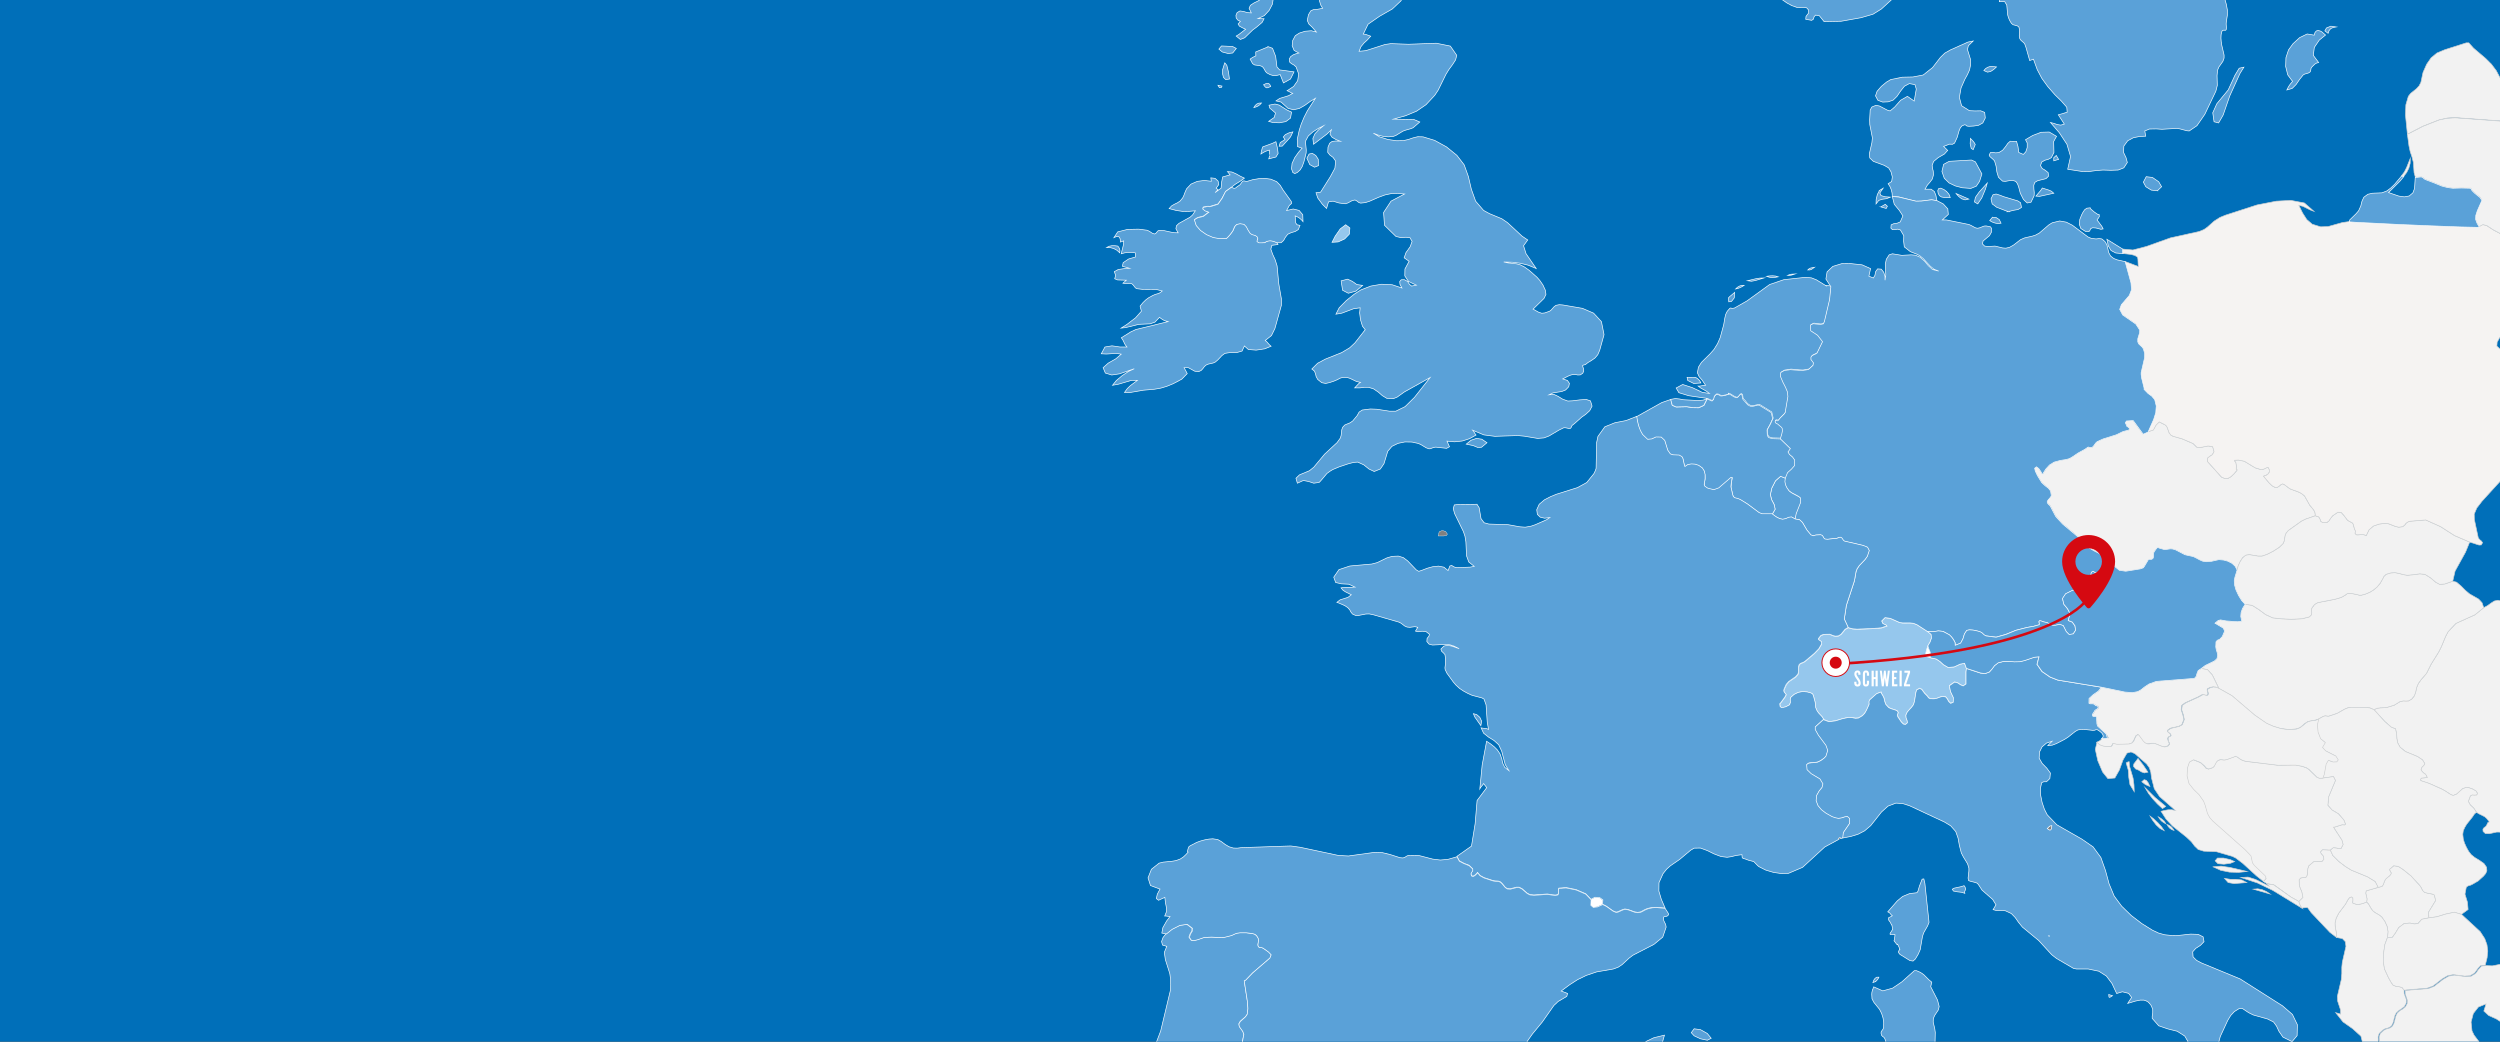 <?xml version="1.0" encoding="UTF-8"?>
<svg id="Ebene_1" data-name="Ebene 1" xmlns="http://www.w3.org/2000/svg" viewBox="0 0 1920 800">
  <rect x="0" y="0" width="1920" height="800" fill="#333333" stroke="none"/>
  <defs>
    <style>
      .cls-1 {
        fill: gray;
      }

      .cls-1, .cls-2, .cls-3 {
        stroke: #fff;
      }

      .cls-1, .cls-4 {
        stroke-linejoin: round;
        stroke-width: .25px;
      }

      .cls-5, .cls-6, .cls-7, .cls-8, .cls-9, .cls-10, .cls-11, .cls-12 {
        stroke-width: 0px;
      }

      .cls-5, .cls-6, .cls-7, .cls-8, .cls-12 {
        fill-rule: evenodd;
      }

      .cls-5, .cls-10, .cls-13, .cls-4 {
        fill: #fff;
      }

      .cls-6, .cls-11 {
        fill: #006fb9;
      }

      .cls-14 {
        fill: none;
        stroke-dasharray: 0 0 0 0 0 0 0 0 0 0 0 0;
        stroke-width: 2px;
      }

      .cls-14, .cls-2, .cls-3, .cls-15, .cls-16, .cls-13 {
        stroke-miterlimit: 10;
      }

      .cls-14, .cls-13 {
        stroke: #d50911;
      }

      .cls-2, .cls-3, .cls-15, .cls-16 {
        stroke-width: .5px;
      }

      .cls-2, .cls-7 {
        fill: #5aa1d8;
      }

      .cls-17 {
        isolation: isolate;
      }

      .cls-3, .cls-12 {
        fill: #95c7ed;
      }

      .cls-8 {
        fill: #1488ca;
      }

      .cls-9 {
        fill: #d50911;
      }

      .cls-15 {
        fill: #f5f3f2;
      }

      .cls-15, .cls-16 {
        stroke: #d3d3d3;
      }

      .cls-16 {
        fill: #f2f2f2;
      }

      .cls-13 {
        stroke-width: .75px;
      }

      .cls-4 {
        stroke: #dbdbdb;
      }
    </style>
  </defs>
  <g id="Ebene_4" data-name="Ebene 4">
    <g id="Group_5" data-name="Group 5">
      <g id="Group_4" data-name="Group 4">
        <path id="Path_942" data-name="Path 942" class="cls-6" d="M1284.8,350.4l-3.7,3.1h25.6l3.7-3.1h-25.6Z"/>
        <rect id="Rectangle_64" data-name="Rectangle 64" class="cls-10" x="1285.1" y="351.4" width=".1" height="1.2"/>
        <path id="Path_943" data-name="Path 943" class="cls-10" d="M1285.5,352.6v-1.2h.1l.6.9v-.9h.1v1.2h-.1l-.6-.9v.9h-.1Z"/>
        <path id="Path_944" data-name="Path 944" class="cls-10" d="M1287,352.6v-1h-.3v-.1h.8v.1h-.3v1h-.2Z"/>
        <path id="Path_945" data-name="Path 945" class="cls-10" d="M1287.6,352.6v-1.2h.8v.1h-.6v.4h.6v.1h-.6v.4h.7v.1l-.9.1h0Z"/>
        <path id="Path_946" data-name="Path 946" class="cls-5" d="M1288.6,352.6h.1v-.6h.3s.1,0,.1.1l.1.2.1.2h.2l-.2-.3-.1-.2-.1-.1c.1,0,.2,0,.2-.1.067-.067.1-.133.1-.2v-.2l-.1-.1h-.7v1.3h0v0ZM1288.8,351.9v-.4h.3c.1,0,.2.1.2.2h0v.1s-.1,0-.1.1h-.4v-0Z"/>
        <path id="Path_947" data-name="Path 947" class="cls-5" d="M1289.7,352.6v-1.2h.2l.6.9v-.9h.1v1.2h-.2l-.6-.9v.9h-.1Z"/>
        <path id="Path_948" data-name="Path 948" class="cls-5" d="M1290.7,352.6h.2l.1-.4h.4l.1.4h.2l-.4-1.2h-.2l-.4,1.2h0ZM1291,352.1l.1-.4.1-.2c0,.1,0,.2.1.2l.1.3-.4.1h0Z"/>
        <path id="Path_949" data-name="Path 949" class="cls-5" d="M1292,352.6v-1h-.3v-.1h.8v.1h-.3v1h-.2Z"/>
        <rect id="Rectangle_65" data-name="Rectangle 65" class="cls-10" x="1292.7" y="351.4" width=".1" height="1.2"/>
        <path id="Path_950" data-name="Path 950" class="cls-5" d="M1293.1,352c0,.1,0,.2.1.3,0,.1.1.2.2.2s.2.1.3.1c.2,0,.4-.1.4-.3.1-.2.1-.4,0-.6,0-.1-.1-.2-.2-.2s-.2-.1-.3-.1-.3.1-.4.2c0,.1-.1.2-.1.4h0ZM1293.3,352c0-.1,0-.3.1-.4s.2-.1.3-.1.1,0,.2.1c.1,0,.1.1.1.2.1.2.1.4,0,.6-.1.1-.3.2-.5,0h0c-.1-.2-.2-.3-.2-.4h0v-0Z"/>
        <path id="Path_951" data-name="Path 951" class="cls-5" d="M1294.3,352.6v-1.2h.2l.6.9v-.9h.1v1.2h-.2l-.6-.9v.9h-.1Z"/>
        <path id="Path_952" data-name="Path 952" class="cls-5" d="M1295.3,352.6h.2l.1-.4h.4l.1.4h.2l-.4-1.2h-.2l-.4,1.2h0ZM1295.7,352.1l.1-.4.1-.2c0,.1,0,.2.1.2l.1.3-.4.1h0Z"/>
        <path id="Path_953" data-name="Path 953" class="cls-5" d="M1296.5,352.6v-1.2h.1v1h.5v.1l-.6.1Z"/>
        <path id="Path_954" data-name="Path 954" class="cls-5" d="M1297.4,352.6v-1.2h.8v.1h-.6v.4h.6v.1h-.6v.4h.7v.1l-.9.1h0Z"/>
        <path id="Path_955" data-name="Path 955" class="cls-5" d="M1298.8,352.2h.1v.1l.1.1h.3l.1-.1v-.2l-.1-.1-.2-.1-.2-.1-.1-.1v-.3c0-.1.1-.1.1-.1h.4c.1,0,.1.1.1.1v.2h-.1c0-.1-.1-.2-.2-.2h-.2v.2c.1,0,.1.1.2.1s.2,0,.2.1c.1,0,.1.1.1.1v.4l-.1.1h-.4c-.1,0-.1-.1-.2-.1,0,0,0-.1.1-.1h-0Z"/>
        <path id="Path_956" data-name="Path 956" class="cls-5" d="M1299.9,352.6h.1v-.5h.3c.1,0,.2,0,.3-.1.1-.1.1-.3.1-.4,0,0,0-.1-.1-.1,0,0-.1,0-.1-.1h-.6v1.2h-0ZM1300,351.9v-.4h.4s.1,0,.1.1v.1c0,.067-.033.133-.1.2-.1,0-.1.1-.2.1l-.2-.1h0l-0-0Z"/>
        <path id="Path_957" data-name="Path 957" class="cls-5" d="M1301,352.6v-1.2h.8v.1h-.6v.4h.6v.1h-.6v.4h.7v.1l-.9.1h0Z"/>
        <path id="Path_958" data-name="Path 958" class="cls-5" d="M1302,352.6h.6l.1-.1.1-.1s.1-.1.1-.2v-.5c0-.1-.1-.1-.1-.2,0,0-.1-.1-.2-.1h-.6v1.2h0v0ZM1302.1,352.4v-.9h.4c.1,0,.1.1.1.1,0,.1.1.2.1.3v.2l-.1.1-.1.1h-.2l-.2.1h0l-0-0Z"/>
        <rect id="Rectangle_66" data-name="Rectangle 66" class="cls-10" x="1303.1" y="351.4" width=".1" height="1.2"/>
        <path id="Path_959" data-name="Path 959" class="cls-5" d="M1303.8,352.6v-1h-.3v-.1h.8v.1h-.3v1h-.2Z"/>
        <rect id="Rectangle_67" data-name="Rectangle 67" class="cls-10" x="1304.5" y="351.4" width=".1" height="1.2"/>
        <path id="Path_960" data-name="Path 960" class="cls-5" d="M1304.8,352c0,.1,0,.2.1.3,0,.1.1.2.2.2s.2.1.3.1c.2,0,.4-.1.4-.3,0-.1.1-.2.1-.3s0-.2-.1-.3c0-.1-.1-.2-.2-.2-.1-.1-.2-.1-.3-.1s-.3.1-.4.2c0,.1-.1.2-.1.4h0v-0ZM1305,352c0-.1,0-.3.1-.4s.2-.1.2-.1c.067,0,.133.033.2.1.1,0,.1.1.1.2v.2c0,.1,0,.2-.1.4-.1.1-.3.2-.5,0h0v-.4h0l0-0Z"/>
        <path id="Path_961" data-name="Path 961" class="cls-5" d="M1306.1,352.6v-1.2h.1l.6.9v-.9h.1v1.2h-.1l-.6-.9v.9h-.1Z"/>
        <path id="Path_962" data-name="Path 962" class="cls-6" d="M1319,350.4l-3.7,3.1h-8.1l3.7-3.1h8.1Z"/>
      </g>
      <path id="Path_963" data-name="Path 963" class="cls-8" d="M1277,353.5l3.7-3.1h3.4l-3.7,3.1h-3.4Z"/>
      <path id="Path_964" data-name="Path 964" class="cls-12" d="M1272.3,353.5l3.7-3.1h1.3l-3.7,3.1h-1.3Z"/>
      <path id="Path_965" data-name="Path 965" class="cls-7" d="M1274.2,353.5l3.7-3.1h2.2l-3.7,3.1h-2.2Z"/>
    </g>
    <g id="Group_6" data-name="Group 6">
      <path id="Path_966" data-name="Path 966" class="cls-9" d="M1285.1,343.8h5.8v1.3h-2.1v4h-1.5v-4h-2.1v-1.3h-.1Z"/>
      <path id="Path_967" data-name="Path 967" class="cls-9" d="M1291.6,343.8h4.6c1.2,0,1.5.6,1.5,1.6v.3c0,.7-.2,1.1-.8,1.3h0c.4.1.8.3.8,1.2v.9h-1.5v-.6c0-.6-.2-.8-.6-.8h-2.4v1.4h-1.5l-.1-5.3h0ZM1293.1,346.5h2.5c.4,0,.6-.2.6-.6v-.2c0-.5-.2-.6-.7-.6h-2.4v1.4h0v0Z"/>
      <path id="Path_968" data-name="Path 968" class="cls-9" d="M1300.8,343.8h2l2.7,5.4h-1.7l-.5-1h-3.1l-.4,1h-1.7l2.7-5.4h0ZM1300.8,347.1h2l-1-2-1,2Z"/>
      <path id="Path_969" data-name="Path 969" class="cls-9" d="M1306.1,343.8h4.1c1.4,0,1.8.8,1.8,1.8v.5c0,.8-.3,1.7-1.4,1.7h-3v1.4h-1.5v-5.4h0ZM1307.6,346.5h2.4c.4,0,.5-.3.5-.6v-.2c0-.4-.2-.6-.6-.6h-2.2l-.1,1.4-0.0 0Z"/>
      <path id="Path_970" data-name="Path 970" class="cls-9" d="M1312.8,343.8h4.1c1.4,0,1.8.8,1.8,1.8v.5c0,.8-.3,1.7-1.4,1.7h-3v1.4h-1.5v-5.4h0ZM1314.4,346.5h2.4c.4,0,.5-.3.5-.6v-.2c0-.4-.2-.6-.6-.6h-2.2v1.4h-.1l-0.0 0Z"/>
    </g>
  </g>
  <g id="Ebene_3" data-name="Ebene 3">
    <rect class="cls-11" y="0" width="1920" height="800"/>
  </g>
  <g id="lands_4C_continents" data-name="lands 4C continents">
    <g id="europe">
      <polygon id="kosovo" class="cls-16" points="1839.7 716.6 1842.2 712.4 1846.2 709.4 1850.8 708.9 1854.2 709.6 1857 709.3 1859.9 706 1865.4 704.9 1865.4 704.9 1865.4 704.9 1865.4 704.9 1865.4 704.9 1865.1 700.6 1870.6 691.6 1869.6 687.4 1868.2 686.7 1863.7 685.8 1861.9 685.2 1860.7 684 1860.1 682.9 1859.5 681.6 1858.4 680 1851.7 672.7 1845.5 667.7 1841.9 665.4 1838.4 664.9 1835.2 667.6 1835.3 668.3 1835.8 669.3 1836.4 670.3 1836.3 671.2 1835.3 672.5 1833 674.4 1831.9 675.5 1831 677.6 1830.4 679.4 1829.3 680.8 1826.5 681.5 1817.2 684.2 1816.9 686 1817.9 690.4 1817.6 692.8 1819 694.3 1821.1 697.9 1822.3 699.5 1823.9 700.8 1827.5 702.9 1829.2 704.3 1831.6 707.7 1833.3 711.5 1834 715.6 1833.6 719.9 1837.3 719.9 1839.7 716.6"/>
      <polygon id="switzerland" class="cls-3" points="1505.3 510.1 1500.8 512.2 1496.2 512.6 1492.6 510.5 1490 508.1 1487 506.1 1482.3 505.1 1479.6 504.3 1478.9 502 1479.6 498.9 1480.6 496 1482.3 493.1 1483.4 490 1483.1 487.2 1480.5 485.1 1472.3 479.8 1469.6 478.8 1466.9 478.4 1461.4 478.5 1459.1 478.2 1451.9 475 1447.8 474.4 1445.2 477.1 1446.2 479 1448.5 480.1 1449.2 480.9 1445.1 482.3 1442.6 482.6 1426.4 483.4 1422.9 483.1 1419.5 482.1 1417.1 483.5 1414 487.3 1412 488.5 1409.7 488.8 1407.8 488.3 1406.2 487.6 1405.2 487.3 1400.5 487.4 1398.4 488.3 1396.6 490.7 1396.9 491.5 1398 492.2 1399 493.1 1399.1 494.7 1396.9 498.4 1393.5 502 1386.4 508 1385.2 508.8 1382.9 509.7 1381.9 510.7 1381.4 512.3 1381.4 516.2 1381 517.9 1379.1 520.1 1374 523.5 1372 525.9 1370.4 529.3 1370 530.4 1370.2 531.5 1370.9 532.4 1371.6 533.2 1371.8 533.7 1370.9 535.5 1367.6 539.9 1366.9 540.5 1367.2 542.6 1368.1 543.4 1369.5 543.4 1371.6 542.9 1374.4 541.3 1375.1 539.4 1374.9 537.4 1375.4 535.6 1377.9 533.4 1381 531.8 1384.4 531.2 1387.8 531.5 1390.8 532.3 1392.1 533 1392.7 534.5 1394 539.6 1394.1 541.5 1394.3 543.3 1395.3 545.8 1396.5 547.5 1399.4 550.6 1400.5 552.5 1404.8 554.2 1409.9 553.5 1415.2 551.9 1419.8 550.9 1422.9 551.1 1425.2 551.5 1427.4 551.3 1430.4 549.5 1432.2 547.6 1433.6 545.3 1435.5 541 1435.6 540.3 1435.6 539.5 1435.6 538.5 1436 537.5 1441.4 532.7 1444.1 531.6 1444.8 531.5 1444.9 532.3 1445.9 534 1446.9 536 1447.4 538.4 1448.3 540.9 1450.5 543.3 1452.1 544.1 1455.9 545.4 1457.2 546.1 1457.8 547.2 1457.2 549.1 1457.6 550.4 1460.2 554.3 1461.8 556 1463.4 556.3 1464.9 555 1464.7 553.2 1464 551.3 1463.8 549.1 1464.9 546.9 1466.4 545 1468.1 543.1 1469.6 541.1 1470.4 538.6 1471.5 531.5 1472.1 529.7 1474.4 528.5 1476 529.4 1478.2 532.4 1480.3 534.5 1481.2 535.8 1482.4 536.5 1485.4 536.6 1487.9 536.2 1489.9 535.4 1491.9 534.8 1494.3 535.1 1495.5 536.5 1496.7 538.7 1498.2 540.1 1500.1 539.2 1500.2 535.6 1498 531 1497.1 526.5 1501.1 523.7 1503.4 524.3 1505.6 525.8 1507.7 526.7 1509.9 525.2 1509.9 516 1510.2 513.3 1508.8 509.4 1505.3 510.1"/>
      <polygon id="czech_republic" data-name="czech republic" class="cls-16" points="1624.6 435.5 1627.7 438 1632.6 438.7 1643.8 436.9 1646 436.1 1646.8 435.1 1649.9 429.9 1650.7 429.5 1651.6 429.6 1652.6 429.5 1653.6 428.7 1653.9 427.6 1654 424.9 1654.3 423.9 1656.3 421.1 1657.1 420.4 1658.5 421 1662 422 1663.5 422 1666.8 421.5 1668.5 421.6 1670.9 422.3 1678 426 1679.6 426.4 1682.9 427.1 1684.6 427.5 1687.2 428.8 1689.4 430 1691.7 431 1694.6 431.4 1698.3 431.1 1704.1 429.8 1707.7 430.1 1711 431 1714.1 432.6 1716.6 434.9 1718.1 437.8 1718.9 434.7 1720.4 431.4 1722.3 428.4 1724.8 426.4 1727.5 426 1734.2 427.1 1737.3 427.1 1741.1 425.8 1746 423.3 1750.5 420.4 1753.4 417.6 1754.3 415.6 1755 411.4 1755.8 409.4 1757.4 407.5 1767.5 400.3 1770.7 398.7 1778.2 396.1 1777.9 393.6 1776.9 391.6 1773.9 388 1769.9 380.9 1767.4 378.9 1764.9 377.7 1759.1 375.6 1757.7 374.7 1754.4 372.2 1753.1 371.6 1751.9 372.1 1750.6 373.2 1749.1 374.2 1747.6 374.5 1745 373.1 1742.5 370.7 1738.4 365.7 1740.3 365.1 1741.9 364 1742.9 362.5 1742.8 360.6 1741.9 359 1740.6 359.3 1738.8 360.2 1736.6 360.7 1732 359.3 1723.6 354.2 1719 353.3 1716.1 353.5 1716.1 354 1717.1 355.3 1717.5 357.8 1717.4 360.4 1718.1 360.9 1717.9 361.3 1715.8 363.8 1713.4 366.1 1711.1 367.4 1708.7 367.5 1706.1 366.4 1695.5 354.6 1695.5 351.8 1697.1 350.5 1699.1 349.2 1700.4 346.8 1699.3 343 1695.8 342.5 1691.4 343.4 1687.8 343.8 1687 343.3 1685.1 341.4 1684.2 340.6 1675.8 337 1669 335.1 1667.3 334.2 1665.9 332.4 1664.4 328.2 1663.3 326.6 1658.3 324 1655.9 326.4 1653.8 330.2 1649.5 331.7 1645.8 333.4 1638.2 323 1633 323.3 1632.2 324.6 1632.6 325.5 1633.2 326.4 1633.2 327.1 1633.6 327.5 1634.5 328.1 1635.3 328.9 1635.4 329.8 1634.6 330.4 1631.3 331.2 1630.1 331.6 1625.4 333.9 1615.2 337.1 1610.7 339.1 1609.6 340.1 1607.7 342.7 1606.8 343.6 1605.9 343.7 1604.9 343.6 1604 343.5 1603.7 343.3 1601.1 345.1 1596 347.9 1590.8 351.4 1588.7 352.4 1586.2 353 1582.3 353.6 1577.6 354.9 1574.1 357.1 1571.2 360.4 1568.6 364.5 1567.5 362.4 1565.8 359.9 1564 358.5 1562.6 359.6 1563 361.8 1564.7 365.1 1568 370.5 1570.7 373 1573.1 374.8 1574.8 376.9 1575.4 380.4 1574.9 381.6 1572.7 384.2 1572.2 385.4 1572.6 386.5 1573.4 387.4 1574.4 388.2 1575 389.2 1578.9 396.6 1584.1 402.3 1596.2 412.4 1602.7 419.1 1604.8 420.9 1608.1 422.9 1611.5 424.5 1614.8 426.7 1617.7 430.2 1621.8 432.5 1624.6 435.5"/>
      <polygon id="luxembourg" class="cls-2" points="1383.3 386.1 1383.1 382.6 1381.7 381.5 1376.4 378.7 1374.4 377.2 1372.9 375 1371.8 372.6 1371.3 370.1 1371.6 367.4 1367.5 365.8 1363.6 369.2 1360.7 374.9 1359.6 379.9 1360.6 383.8 1362.5 387.4 1363.3 391.1 1361.1 394.9 1362.9 396.3 1364.9 397.5 1367 398.5 1369.2 398.9 1371.7 398.5 1373.8 397.5 1376 397.2 1378.9 398.8 1379.8 394.6 1383.3 386.1"/>
      <polygon id="liechtenstein" class="cls-10" points="1478.9 502 1479.6 504.3 1482.3 505.1 1482.8 502.8 1482.3 500.6 1481.4 498.5 1480.6 496 1479.6 498.9 1478.9 502"/>
      <polygon id="albania" class="cls-16" points="1822.3 805.9 1824.6 804.5 1826.2 801.5 1826.5 798.7 1826.4 796.2 1827.2 793.7 1830.1 791 1831.9 790 1833.6 789.6 1835.1 789 1836.8 787.6 1837.9 785.4 1839.3 780 1840.4 777.8 1842.4 776 1844.6 774.6 1846.6 773 1848 770.4 1848.1 767.8 1846.4 763.1 1846.3 760.4 1844.8 758.4 1842.6 757.8 1840.2 757.5 1837.9 756.6 1836.4 754.5 1834.3 750.7 1831.3 744.2 1830.4 738.5 1830.6 731.9 1831.6 725.3 1833.6 719.9 1834 715.6 1833.3 711.5 1831.6 707.7 1829.2 704.3 1827.5 702.9 1823.9 700.8 1822.3 699.5 1821.1 697.9 1819 694.3 1817.6 692.8 1814.3 694 1811.9 694.5 1809.7 694.5 1807.1 693.7 1806.9 692.9 1807.1 691.3 1807 689.6 1806 688.8 1804.5 689.3 1803.2 691 1801.4 694.3 1796.1 701.4 1794.2 705.1 1793.3 708.8 1793.4 711.2 1794.4 717.1 1794.5 720 1798.9 720.8 1801.2 723.2 1801.7 726.8 1798.9 739 1798.5 742.9 1798.5 747.7 1798.1 752.4 1795.1 765.2 1795.3 768.8 1797.5 775.5 1797.6 778.9 1796.6 778.5 1794.7 778 1793.8 777.7 1799.4 784.8 1806.8 790 1813.2 795.8 1815.5 804.7 1819.2 806 1822.3 805.9"/>
      <polygon id="romania" class="cls-16" points="2108.4 576.1 2099.6 578.5 2096.5 581.9 2091.3 581.3 2086.1 579.8 2081.5 577 2078.1 573 2076.1 569.6 2073.7 566.6 2075.9 564.5 2076.2 562 2075 556.2 2074.8 551.2 2075.2 546.5 2078.3 528.2 2077.4 520 2074.5 512.3 2069.5 504.9 2052.9 484.2 2048.2 476.7 2041 460.8 2035.4 454.4 2027.1 452.9 2021.9 453.9 2020.4 454.5 2018.4 455.9 2017.6 457.2 2016.9 458.6 2015.6 460.4 2011.8 463.4 2007.9 465.2 1989.2 469.1 1984.8 470.6 1976 474.8 1973.2 475.7 1970.4 474.7 1966.2 471.4 1961.7 468.5 1958.1 467.8 1949.1 468.5 1945.5 468 1934.1 465.1 1929.4 464.9 1928 464.7 1925.7 463.9 1920.3 461.5 1918.4 461 1915.6 461.6 1913.1 463.2 1910.5 465.1 1907.5 466.7 1900.7 472.2 1886.1 478.8 1880.1 485.2 1878.2 488.8 1875 496.6 1873 500.6 1867.1 510.1 1863.6 517.1 1859.4 522 1857.3 524.9 1856 528 1855.3 531.3 1854.3 534.3 1852.3 536.8 1849.8 538.3 1847.8 538.4 1845.8 538.3 1843.3 538.8 1838.7 541.6 1833.4 543.2 1831 543.5 1828.4 543.6 1825.8 543.9 1823.2 545 1831.4 554 1836.4 558.4 1839.8 559.8 1840.6 563.8 1840.8 567.3 1841.4 570.5 1843.3 573.9 1847.4 577.2 1856.6 581 1860.5 583.6 1862.2 586.4 1861.5 587.8 1860.1 589.1 1859.3 591.2 1859.9 592.1 1861 593.3 1862.1 594.2 1862.6 594.5 1862.8 594.6 1863.3 595.4 1864.1 597.1 1860.8 597.5 1859.9 597.5 1859.4 597.9 1859 598.5 1859 599.3 1859.9 599.8 1865.4 601.6 1875.1 605.9 1877.5 607.2 1882.3 610.3 1884.1 610.9 1886.8 609.8 1891.2 605.8 1894.1 604.7 1896.2 605 1899 606 1901.6 607.5 1902.7 609.3 1902.1 610.5 1900.5 610.6 1898.6 610.5 1897.2 611.3 1895.7 615.5 1897.2 618.2 1899.8 620.6 1902 623.9 1903.8 625 1908.2 627.2 1909.7 628.5 1911.6 630.9 1911.6 631.4 1910.7 631.7 1909.8 633.6 1909.1 634.7 1907.8 635.6 1906.9 636.8 1907 638.5 1908.8 640.2 1911.7 640.3 1917.6 639 1923.7 639.2 1941.8 642.4 1947.6 642.9 1958.8 642.9 1964.5 643.5 1976.1 645.6 1986.2 646.3 1995.7 644.4 2010.6 635.5 2015.9 632.9 2021.5 630.9 2027.3 629.2 2033.7 628 2038.7 627.8 2043.5 628.8 2054.2 632.4 2064.6 634.2 2068.6 635.6 2071.1 637.4 2075.3 641.4 2078.4 643 2081.2 643.8 2084.1 644.2 2087.1 644.4 2090 644.2 2092.1 625.3 2093.2 620.8 2095.3 617.3 2097.7 614 2099.7 609.9 2097.1 610.3 2099.8 603 2100.4 600.7 2100.9 594.4 2102.4 592.4 2106.3 593.1 2105.4 595.4 2105.6 599.8 2104.8 602.2 2114.4 600.5 2118.9 599 2122.2 596.4 2123.9 593 2124.8 589 2125.8 581 2118.5 576.3 2108.4 576.1"/>
      <polygon id="andorra" class="cls-4" points="1223.4 696.8 1226.7 696.4 1230.6 694.6 1230.9 691.3 1228.4 689.5 1224.7 689.3 1221.7 690.9 1221.5 695.2 1223.4 696.8"/>
      <polygon id="montenegro" class="cls-16" points="1793.4 711.2 1793.3 708.8 1794.2 705.1 1796.1 701.4 1801.4 694.3 1803.2 691 1804.5 689.3 1806 688.8 1807 689.6 1807.1 691.3 1806.9 692.9 1807.1 693.7 1809.7 694.5 1811.9 694.5 1814.3 694 1817.6 692.8 1817.9 690.4 1816.9 686 1817.2 684.2 1826.5 681.5 1824.2 677 1818.3 673.4 1805.9 668.3 1801.5 665.6 1796.2 661.6 1791.6 657 1789.7 652.8 1788.4 652.8 1784.5 652.6 1783.6 652.6 1782 654.4 1782.8 655.8 1784.2 657.4 1784.7 659.9 1783.2 661.6 1780.3 661.5 1776.8 661.8 1773.1 665 1772.4 667.1 1772 671.5 1771.5 673.3 1770.3 674 1768.6 674 1766.9 674.3 1765.7 675.7 1765.9 680.4 1767.8 685.1 1768.6 689.2 1765.5 692.3 1765.8 693.7 1766.4 695 1767.1 696.3 1768.1 697.4 1769.1 697.2 1772.2 697 1775 700.9 1789.3 716 1794.5 720 1794.4 717.1 1793.4 711.2"/>
      <polygon id="hungary" class="cls-16" points="1873.7 448.8 1870.6 447.1 1866.7 443.8 1862.4 441.1 1858.4 440.7 1854.2 441.3 1848.9 441.8 1845.7 441.3 1842.6 440.4 1839.4 439.8 1836.1 440 1832.5 441.1 1830.9 442.6 1829.8 444.8 1827.8 448.2 1825.6 450.8 1823 453 1820.1 454.8 1816.8 456.2 1813.6 457.1 1811.9 457.1 1810.1 456.6 1807 456 1803.8 455.7 1802.6 456 1801.4 456.9 1798.9 458.4 1796 459.5 1793 460.3 1780.1 462.8 1777.6 464.2 1775.5 467 1775.1 469.1 1775.4 470.6 1775.3 472 1773.5 473.8 1767.9 475.2 1759.8 475.6 1751.6 475.2 1745.5 474.5 1740 472 1734.9 468.2 1729.7 464.9 1724.3 464.1 1722.3 467.2 1721.2 470.2 1720.9 473.4 1721.7 477.1 1718.4 477.5 1709.9 476.9 1705.4 476.1 1703.6 476.5 1701.1 478.6 1707.5 482.4 1708.5 484.7 1706.7 488.9 1704.7 491 1702.9 491.7 1701.9 492.9 1701.7 496.8 1702.1 499 1702.8 501.2 1703.2 503.5 1702.6 505.9 1700.6 507.7 1693.6 511.1 1690.6 513.4 1695.4 514.3 1699 518.3 1704.1 528.7 1713.9 534.2 1731.5 549.2 1740.6 555.5 1745.8 557.8 1751.7 559.5 1757.9 560.3 1763.6 559.8 1766.4 558.8 1768.2 557.3 1769.9 555.8 1772 554.4 1773.9 553.8 1778.3 553 1780.5 552.3 1784.1 550.3 1785.2 549.9 1786.1 549.8 1787.9 550.1 1788.7 550 1794.9 547.9 1800.6 544.7 1803.2 543.6 1806 543.2 1817 543.3 1820.1 543.7 1823.2 545 1825.8 543.9 1828.4 543.6 1831 543.5 1833.4 543.2 1838.7 541.6 1843.3 538.8 1845.8 538.3 1847.8 538.4 1849.8 538.3 1852.3 536.8 1854.3 534.3 1855.3 531.3 1856 528 1857.3 524.9 1859.4 522 1863.6 517.1 1867.1 510.1 1873 500.6 1875 496.6 1878.2 488.8 1880.1 485.2 1886.1 478.8 1900.7 472.2 1907.5 466.7 1906.2 462.9 1903.6 460.1 1896.6 456.1 1893.5 453.5 1890 450 1886.6 447.1 1883.7 446.4 1877.6 448.5 1873.7 448.8"/>
      <polygon id="slovakia" class="cls-16" points="1874.3 404.4 1862.9 399.3 1850 400.4 1847.8 401.9 1846.7 403.4 1845.2 404.5 1842.2 404.9 1839.7 404.3 1834.6 402.3 1831.6 401.9 1827.1 402.5 1822.8 404 1819.4 406.9 1817.3 411.3 1815.3 410.6 1813 410.6 1810.9 410.8 1809.7 410.7 1808.7 409.6 1808.8 408.9 1809.1 408.2 1808.7 407.2 1808.2 406.1 1807.4 403 1806.9 401.8 1803.6 400 1802.8 399.4 1800 395.7 1798 393.5 1795.5 393.4 1791.5 396.1 1789.8 398.2 1788.6 400.1 1787 401.3 1784 401.4 1782.4 400.4 1781.8 398.6 1780.8 397 1778.2 396.1 1770.7 398.7 1767.5 400.3 1757.4 407.5 1755.8 409.4 1755 411.4 1754.3 415.6 1753.4 417.6 1750.5 420.4 1746 423.3 1741.1 425.8 1737.3 427.1 1734.2 427.1 1727.5 426 1724.8 426.4 1722.3 428.4 1720.4 431.4 1718.9 434.7 1718.1 437.8 1716.4 443.4 1715.9 446 1716.1 449.1 1717.2 453 1719.2 457.3 1721.6 461.2 1724.3 464.1 1729.7 464.9 1734.9 468.2 1740 472 1745.5 474.5 1751.6 475.2 1759.8 475.6 1767.9 475.2 1773.5 473.8 1775.3 472 1775.4 470.6 1775.1 469.1 1775.5 467 1777.6 464.2 1780.1 462.8 1793 460.3 1796 459.5 1798.9 458.4 1801.4 456.9 1802.6 456 1803.8 455.7 1807 456 1810.1 456.6 1811.9 457.1 1813.6 457.1 1816.8 456.2 1820.1 454.8 1823 453 1825.6 450.8 1827.8 448.2 1829.8 444.8 1830.9 442.6 1832.5 441.1 1836.1 440 1839.4 439.8 1842.6 440.4 1845.7 441.3 1848.9 441.8 1854.2 441.3 1858.4 440.7 1862.4 441.1 1866.7 443.8 1870.6 447.1 1873.7 448.8 1877.6 448.5 1883.7 446.4 1885.5 438.6 1893.5 424.1 1896.7 416.3 1885.2 411.4 1874.3 404.4"/>
      <polygon id="belgium" class="cls-2" points="1258.3 327.5 1259.6 330.9 1261.4 334.1 1265.3 337.8 1268.5 337.4 1271.7 335.9 1275.7 336 1278.4 338.5 1280.7 346 1282.7 348.9 1284.8 349.6 1289.6 349.9 1291.7 351.1 1292.5 352.6 1293.4 356.8 1294 358.6 1296.2 357.1 1299 356.6 1301.9 356.8 1304.6 357.7 1307.4 359.7 1308.9 362.1 1309.4 364.8 1309.5 367.9 1308.8 372.4 1309.3 373.8 1311.6 375.3 1316.3 376.5 1320.1 375.1 1329.5 367 1330.4 367.1 1329.9 369.7 1329.4 374.2 1330.8 380.4 1331.4 381.8 1332.6 382.7 1335.2 383.4 1337 384.1 1342.3 387.4 1351.1 394 1353.6 394.9 1361.1 394.9 1363.3 391.1 1362.5 387.4 1360.6 383.8 1359.6 379.9 1360.7 374.9 1363.6 369.2 1367.5 365.8 1371.6 367.4 1373.3 363.2 1376.3 360.4 1378.7 357.7 1378.8 353.4 1377.1 351 1374.8 349.1 1373.6 347.2 1375.4 344.6 1367.7 337.1 1364.4 337 1361.4 336.9 1360.5 336.7 1359.7 336.5 1358.9 336.2 1358.1 335.9 1357.3 334.3 1357.1 330.2 1359.4 326 1361.4 321.6 1360.3 316.9 1351.1 311.2 1349.6 311.2 1346.1 312.1 1344.3 312 1342.4 311 1341.1 309.6 1339.9 308.2 1338.7 306.9 1338.2 306 1338.1 304.7 1337.9 303.5 1337.1 302.7 1336.2 303 1334.4 305.2 1333.3 305.5 1331.4 304.6 1328.7 302.9 1327.1 302.4 1327.3 302.9 1325 303.6 1322.4 304.1 1321.8 304.1 1321.2 304 1320.4 303.4 1319.3 303 1318 303 1316.4 304.6 1315.9 306.9 1314.8 308 1311.1 306.4 1308.6 311.4 1304.6 313.2 1299.9 313.1 1295.5 312.4 1287.3 312.6 1284.3 311.3 1283.1 306.8 1276.2 309.2 1256.7 320.1 1257.4 323.8 1258.3 327.5"/>
      <polygon id="serbia" class="cls-16" points="1817 543.3 1806 543.2 1803.2 543.6 1800.6 544.7 1794.9 547.9 1788.7 550 1787.9 550.1 1786.1 549.8 1785.2 549.9 1784.1 550.3 1780.5 552.3 1779.5 556.7 1780 562.2 1782 567.3 1785.6 570.2 1783.3 573.9 1785.9 576.6 1793.6 580.6 1795.5 583.5 1794.4 585 1791.5 585 1787.9 583.8 1786.2 586.8 1784.9 594.5 1783.8 597.6 1792.1 596.4 1793.6 599.4 1788.4 611.9 1787.8 618.5 1791 622.1 1795.9 625 1800.1 629.8 1801.3 632.9 1800.8 633.5 1798.8 633.4 1793 635.2 1792.1 635.3 1798.6 645.3 1799.5 648.6 1797.9 651.6 1796.3 651.8 1794.3 651.2 1792 651 1789.7 652.8 1791.6 657 1796.2 661.6 1801.5 665.6 1805.9 668.3 1818.3 673.4 1824.2 677 1826.5 681.5 1829.3 680.8 1830.4 679.4 1831 677.6 1831.9 675.5 1833 674.4 1835.3 672.5 1836.3 671.2 1836.4 670.3 1835.8 669.3 1835.3 668.3 1835.2 667.6 1838.4 664.9 1841.9 665.4 1845.5 667.7 1851.7 672.7 1858.4 680 1859.5 681.6 1860.1 682.9 1860.7 684 1861.9 685.2 1863.7 685.8 1868.2 686.7 1869.6 687.4 1870.6 691.6 1865.1 700.6 1865.4 704.9 1871.5 704.1 1878.3 702 1884.9 700.6 1890.4 702.2 1895.5 698.5 1895 692.9 1893.1 686.7 1894.1 681.4 1895.2 680.5 1896.3 680.1 1897.4 679.8 1898.5 679.3 1903.2 676.6 1907.3 672.9 1909 670.9 1909.9 668.8 1909.7 666.1 1907.7 663.2 1904.3 660.8 1900.5 658.5 1897.8 656.3 1895.9 653.8 1894.2 650.7 1892.7 647.4 1891.8 644.3 1891.4 640.8 1891.8 638 1892.9 635.5 1894.4 633 1898.7 627.6 1900.1 625.5 1900.8 624.7 1902 623.9 1899.8 620.6 1897.2 618.2 1895.7 615.5 1897.2 611.3 1898.6 610.5 1900.5 610.6 1902.1 610.5 1902.7 609.3 1901.6 607.5 1899 606 1896.2 605 1894.1 604.7 1891.2 605.8 1886.8 609.8 1884.1 610.9 1882.3 610.3 1877.5 607.2 1875.1 605.9 1865.4 601.6 1859.9 599.8 1859 599.3 1859 598.5 1859.4 597.9 1859.9 597.5 1860.8 597.5 1864.1 597.1 1863.3 595.4 1862.8 594.6 1862.6 594.5 1862.1 594.2 1861 593.3 1859.9 592.1 1859.3 591.2 1860.1 589.1 1861.5 587.8 1862.2 586.4 1860.5 583.6 1856.6 581 1847.4 577.2 1843.3 573.9 1841.4 570.5 1840.8 567.3 1840.6 563.8 1839.8 559.8 1836.4 558.4 1831.4 554 1823.2 545 1820.1 543.7 1817 543.3"/>
      <polygon id="poland" class="cls-15" points="1636.9 222.4 1635.2 226.8 1629.1 233.9 1627.8 237.5 1630.1 241.8 1640.2 248.8 1643.2 253.4 1643.1 255.5 1641.7 260.1 1641.7 262.4 1642.5 264.1 1645 266.4 1646 267.9 1647 271.4 1646.9 274.9 1644.2 286.1 1644.2 287.6 1644.5 290.1 1646.5 298.2 1646.4 299 1649.3 302.1 1652.3 304.2 1654.6 306.9 1655.8 311.8 1655.4 317 1653.9 322 1649.5 331.7 1653.8 330.2 1655.9 326.4 1658.3 324 1663.3 326.6 1664.4 328.2 1665.9 332.4 1667.3 334.2 1669 335.1 1675.8 337 1684.2 340.6 1685.1 341.4 1687 343.3 1687.8 343.8 1691.4 343.4 1695.8 342.5 1699.3 343 1700.4 346.8 1699.1 349.2 1697.1 350.5 1695.5 351.8 1695.5 354.6 1706.1 366.4 1708.7 367.5 1711.1 367.4 1713.4 366.1 1715.8 363.8 1717.9 361.3 1718.1 360.9 1717.4 360.4 1717.5 357.8 1717.1 355.3 1716.1 354 1716.1 353.5 1719 353.3 1723.6 354.2 1732 359.3 1736.6 360.7 1738.8 360.2 1740.6 359.3 1741.9 359 1742.8 360.6 1742.9 362.5 1741.9 364 1740.3 365.1 1738.4 365.7 1742.5 370.7 1745 373.1 1747.6 374.5 1749.1 374.2 1750.6 373.2 1751.9 372.1 1753.1 371.6 1754.4 372.2 1757.7 374.7 1759.1 375.6 1764.9 377.7 1767.4 378.9 1769.9 380.9 1773.9 388 1776.9 391.6 1777.9 393.6 1778.2 396.1 1780.8 397 1781.8 398.6 1782.4 400.4 1784 401.4 1787 401.3 1788.6 400.1 1789.8 398.2 1791.5 396.1 1795.5 393.4 1798 393.5 1800 395.7 1802.8 399.4 1803.6 400 1806.9 401.8 1807.4 403 1808.2 406.1 1808.7 407.2 1809.1 408.2 1808.8 408.9 1808.7 409.6 1809.7 410.7 1810.9 410.8 1813 410.6 1815.3 410.6 1817.3 411.3 1819.4 406.9 1822.8 404 1827.1 402.5 1831.6 401.9 1834.6 402.3 1839.7 404.3 1842.2 404.9 1845.2 404.5 1846.7 403.4 1847.8 401.9 1850 400.4 1862.9 399.3 1874.3 404.4 1885.2 411.4 1896.7 416.3 1903.9 418.6 1905.6 418.5 1906.6 416.8 1905.8 415.6 1904.3 414.4 1903.3 413 1900.3 398.9 1900.2 394.8 1902.2 390.1 1906.2 384.9 1926.9 362.2 1931.4 358.3 1935.5 356.1 1939.9 354.1 1943.9 351.7 1946.3 347.8 1946.4 344.9 1945.7 342.4 1944.7 340 1944.2 337.5 1944.6 333.8 1945.1 333.6 1945.8 333.1 1946.4 332.5 1946.6 331.8 1946.2 330.8 1944.5 329.5 1943.8 328.6 1939 318.8 1937.5 316.6 1934 312.3 1932.7 310 1932.2 307.6 1932.3 305.3 1932.1 302.9 1930.8 300.2 1929 293.4 1932.2 279.8 1930.5 273.1 1927.7 271.1 1919.8 267.9 1917.6 265.8 1917.8 262.8 1919.6 259.5 1922.2 256.5 1924.6 254.3 1928.1 252.4 1936.4 249.2 1939.3 246.8 1940.7 243.2 1940.9 238.9 1940.3 234.5 1939.6 230.6 1926.9 191.8 1926.3 185.8 1924 182.1 1920.2 179.4 1914.9 176.6 1909.7 173.2 1906.8 172.5 1903.9 174 1902.8 174.3 1893.8 174.1 1889.7 174 1876.3 173.5 1863.5 173 1852 172.5 1844.4 172.2 1808.6 170.4 1804.1 170.2 1799 170.9 1788 174 1782.2 174.2 1775.8 172.2 1771.6 168.6 1768.4 163.6 1765.5 157.7 1768.5 158.4 1774.2 161.2 1777.1 162.3 1769.8 155.9 1759.4 153.9 1748.2 154.5 1733.4 157.4 1709.3 165.2 1704.9 167 1700.5 169.8 1695.2 174.5 1692.6 176.3 1689 177.8 1666.9 182.7 1648.4 189.3 1638.1 192 1630.4 191.3 1630.1 192.1 1630.1 193 1630.2 193.9 1630.5 194.7 1636.6 195.4 1639.6 196.2 1641.6 197.5 1641.9 198.9 1642.1 203 1642.3 204.7 1631.9 200.8 1636.4 217.2 1636.9 222.4"/>
      <polygon id="slovenia" class="cls-16" points="1615 573 1617.9 573.4 1620.7 573.4 1621.4 573.1 1622 572.3 1622.4 571.5 1622.7 571.1 1623.4 571.2 1625.5 571.7 1626.4 571.8 1634.9 571.5 1637.3 570.6 1638.5 569.1 1639.4 567 1640.4 565 1641.8 564.1 1642.8 565 1645.8 569.2 1647.1 570.5 1649.3 571.3 1650.8 571.2 1652.2 570.8 1654.2 570.8 1656.7 571.7 1659.5 572.9 1662.3 573.6 1664.9 572.8 1666 571.5 1665.8 570.4 1665.1 569 1664.7 567.1 1665.1 566.2 1665.9 565.6 1666.7 565.2 1667 564.6 1666.6 563.6 1664.5 561.8 1664.5 560.9 1666.9 559.2 1673.3 557.8 1675.6 556.5 1677.2 552.5 1676.3 548.7 1675.1 545.1 1675.5 541.7 1678.2 539.7 1687.7 535.4 1691 533.6 1691.9 533.4 1694.2 534 1695.3 533.6 1695.7 532.5 1695 529.8 1695.5 528.8 1697.6 527.8 1699.6 527.5 1701.8 527.7 1704.1 528.7 1699 518.3 1695.4 514.3 1690.6 513.4 1688.2 515 1687.3 517.2 1686.7 519.4 1685.3 521 1656.1 523.3 1650.5 525.3 1647 527.6 1644.4 529.7 1641.7 531.2 1637.8 531.9 1631.9 531.5 1614.1 527.8 1611.6 530.8 1607.7 533.5 1604.6 536.4 1604.4 540.1 1605.3 540.5 1606.6 540.5 1608.1 540.6 1609.1 541.3 1609.9 542 1610.7 542.1 1611.3 542.3 1611.7 543.4 1611.3 544.2 1609.1 545.6 1608.7 546.3 1608.5 546.7 1607.4 548.3 1607 549 1607.3 550.2 1608.4 550.5 1610.1 550.3 1610.5 555.9 1611 557.6 1617.5 563.6 1619.3 566.7 1614.7 567.1 1613.7 568 1612.6 568.9 1611.4 569.5 1610.2 570.1 1612.3 572 1615 573"/>
      <polygon id="bosnia_and_hercegovina" data-name="bosnia and hercegovina" class="cls-16" points="1759.5 689 1765.5 692.3 1768.6 689.2 1767.8 685.1 1765.9 680.4 1765.7 675.7 1766.9 674.3 1768.6 674 1770.3 674 1771.5 673.3 1772 671.5 1772.4 667.1 1773.1 665 1776.8 661.8 1780.3 661.5 1783.2 661.6 1784.7 659.9 1784.2 657.4 1782.8 655.8 1782 654.4 1783.6 652.6 1784.5 652.6 1788.4 652.8 1789.7 652.8 1792 651 1794.3 651.2 1796.3 651.8 1797.9 651.6 1799.5 648.6 1798.6 645.3 1792.1 635.3 1793 635.2 1798.8 633.4 1800.8 633.5 1801.3 632.9 1800.1 629.8 1795.9 625 1791 622.1 1787.8 618.5 1788.4 611.9 1793.6 599.4 1792.1 596.4 1783.8 597.6 1781.1 597.6 1779.4 596.9 1773.1 590.8 1771.3 589.7 1767.9 588.5 1762.9 587.5 1749.3 587.7 1724.7 584.7 1722.6 584.1 1720.9 583.3 1718 581.2 1716.4 580.8 1715.9 581.2 1709.9 583.4 1708.1 583.7 1706.6 583.5 1705.1 583.5 1703.3 584 1702.1 585.2 1700.4 588.5 1699.3 589.6 1696.1 590.7 1694.2 590 1692.6 588.1 1689.9 585.7 1684.5 583.5 1681.3 585.3 1679.8 589.8 1679.5 596 1680.9 601.9 1684.4 606.3 1688.6 610.4 1692.1 615.4 1693.3 618.6 1695.1 625 1696.8 628.1 1699.2 630.8 1724 652.8 1728.3 657.4 1728.7 658.4 1729.4 661.8 1729.8 663.1 1731.1 665 1739.8 673.3 1740.2 675 1738.3 677 1740.9 678.6 1746.3 679.5 1759.5 689"/>
      <polygon id="portugal" class="cls-2" points="937 888.4 937.5 883.2 940.1 877.6 941.9 875 943.8 872.9 948.1 869 949.9 867.8 951.5 866.9 952.8 865.4 953.5 862.7 949.5 862.4 945.7 859.8 942.8 855.9 941.3 851.9 941.8 847 944.2 843.2 947.3 839.9 950.1 836.3 951.8 831.7 950.5 828.7 947.7 826.3 944.5 822.9 943.4 820.7 942 816 941 813.9 939.6 812.1 936.4 808.8 935.1 806.6 948.6 804.8 953.8 801.8 955.3 794.3 954.5 792 951.8 788.2 951.5 786.2 952.5 784.3 956.6 780.8 957.9 778.9 958.5 774.5 958 768.9 955.6 753.3 956.7 752.9 962.1 747.2 975.4 735.8 976.4 733.2 974.4 731.1 970.2 728.2 969.1 727.8 968.2 727.7 967.4 727.6 966.4 726.9 966.1 725.7 966.6 722.1 966.4 720.7 965.1 718.6 963.8 717.5 962 716.9 957.2 716.3 952.1 716.3 950.1 716.5 948.5 717 945.7 718.3 940.2 719.7 935.3 719.9 930.3 719.6 924.5 719.9 919.6 721.6 916.8 722.3 914.7 722 913.1 719.7 913.9 717.4 915.3 715 915.5 712.9 911.5 709.9 905.8 710.6 899.9 713.6 895.4 717.2 893.2 720 892.1 723.1 892.8 725.8 896.1 726.8 894.2 731.4 895 737 898.4 747.7 899 751.9 899.1 756.2 898.9 760.5 891.4 791.8 888.1 800.5 885.6 805.2 877.2 818 876 821.5 873.6 838.5 873.8 841.7 875.7 843.5 880.2 843 884.3 840 890.1 831.3 894.9 829 891.1 831.6 889.9 834.4 889.6 837.4 888.3 840.6 885.5 843.1 883.3 844 881.8 845.2 881.4 848.5 883.4 852.7 893.7 850.8 898.9 853.9 897.2 853.6 893.7 853.4 892 853.1 893.5 856.4 894.1 859.4 893.6 869.5 894.8 878.9 894.8 885.8 893.5 892.6 891.2 899.2 888.3 905.5 891.1 905.2 896.9 903.3 900 902.6 903.5 902.5 911.5 903.1 915 903.8 920.5 905.5 923.2 906.2 926.1 906.1 929.5 904.9 935.7 901.1 939.2 900 937.8 893.7 937 888.4"/>
      <polygon id="latvia" class="cls-16" points="1873.4 92 1879.8 90.6 1885.7 90.3 1952.9 95.2 1956.4 94.9 1959.4 94.2 1961.6 93.2 1965.8 90.6 1968.1 90 1971.1 90.3 1972.4 91.3 1973.5 93 1975.6 95.3 1977.7 96.9 1979.6 97.9 1981.7 98.6 1990.8 100.6 1996.4 102.4 2001.8 104.9 2007.5 108.4 2016.2 115.3 2020.7 118 2026.3 119.5 2030 118.2 2036.1 114.7 2039.4 113.2 2042.9 112.9 2050.2 114 2053.7 113.9 2056.8 113.1 2058.5 112 2062.2 107.8 2065 105 2068.4 102.5 2072.2 100.8 2076 100.2 2076.3 99.5 2076.3 99.4 2076.8 98.3 2077.4 96.7 2077.6 95.1 2077.5 93.4 2077.1 91.8 2076.5 89.8 2075.8 87.8 2074.5 84.3 2069.7 77.8 2067.7 74.4 2067.5 73.2 2067 72.2 2066.2 71.5 2065.1 71.1 2060.3 72 2060.1 71.5 2060.1 70.8 2060.4 70.1 2060.9 69.3 2061.4 68.3 2061.8 67.2 2062.1 66.2 2062.1 65.1 2062.4 63.3 2063.1 61.7 2064 60.2 2065.4 59 2065.7 58 2065.9 57 2066.1 56 2066.1 55 2065.8 52.8 2059.3 47.7 2056.5 45.2 2054.3 41.7 2050.6 41.5 2046.9 41.1 2040.4 38.5 2037.2 37.7 2033.6 38.1 2026.4 40.7 2022.7 40.9 2018.6 39.2 2015.2 36.3 2008.9 29.8 2006.8 28 2004.7 26.6 2002.4 25.3 1984.8 17.8 1981 17.4 1973.5 18.2 1968.2 19.6 1957.2 24 1953.7 25.1 1953.2 31.3 1956.2 44.8 1956.3 51.3 1954.2 56.3 1950.3 60.3 1945.4 63.4 1940.3 65.6 1936.7 66.4 1933.7 66.5 1930.8 65.9 1927.6 65 1923.2 63.3 1920.8 61.2 1917.1 54.2 1913.4 49.3 1909 44.9 1899.7 37 1896 32.9 1894.1 32.9 1877.6 38.2 1871.6 40.7 1867.1 44.4 1863.7 49.3 1860.9 55.6 1860.3 58.3 1859.8 60.8 1859.2 63.4 1857.9 65.9 1855.9 68.1 1851.3 71.8 1849.6 74 1847.7 80.5 1847.4 88.4 1848.9 103.1 1860.9 96.9 1873.4 92"/>
      <polygon id="isle_of_man_united_kingdom_" data-name="isle of man united kingdom " class="cls-3" points="1029.3 175.8 1025.4 181.4 1023 186.1 1027.7 185.8 1032.7 183.5 1036.3 179.8 1036.7 175.1 1033.5 172.6 1029.3 175.8"/>
      <polygon id="jersey_united_kingdom_" data-name="jersey united kingdom " class="cls-1" points="1110.3 408.2 1111.6 410.2 1110.9 411.3 1108.9 411.6 1104.5 411.6 1105.3 408.4 1107.7 407.4 1110.3 408.2"/>
      <path id="ireland" class="cls-2" d="M849.7,271.9l-3.9-.2,2.8-5.2,5.4-.9,6.2.9h5.3l-1.4-1.8-1.7-3.5-1.2-1.8,7.4-4.6,3.7-1.7,24.8-6.1-1.9-.5-1.7-.7-1.6-1-1.4-1.1-3.5,3.7-3.7,1.3-8.7.4-10.1,2.5-3.5.4,4.7-3,6.4-4.9,4.5-5.1-1-3.9,2.4-2.9,2.1-2,2.2-1.6,2.9-1.6,2.1-.9,1.8-.5,1.7-.7,1.8-1.4-4.9-1.3-9.8.1-4.9-.6-1-.6-1.8-2.3-1-.9-1.4-.3-3.7.2-1.7-.3,2.6-2.3-6.7-.2-2.2-.9.7-2.6-1-2.9,3-1.6,4.6-.7,4.1-.2-5.5-1.6.6-2.8,4.2-2.8,5.2-1.5v-1.6l-.1-1.6-2.7-.4h-2.8l-2.7.4-2.6.7,1.8-7.3.1-2.6-2.5.9-.2-2.5-.9-1.5-1.6-.4-2.3,1,2.9-4.4,7.5-1.9,8.6-.2,6.3.8,1.7.7,2.7,1.8,1.6.4.8-.4,1.6-1.9,1-.5,3.7.2,7.3,1.6,3.6.1-1.7-3.1.4-2.3,2-1.9,8.5-4.7,1.9-1.7,2.1-3.2-5.5.5-4.7-.1-4.6-.7-5.3-1.4,1.8-2,2.2-1.3,2.3-1.1,2.1-1.4,2-2.4,1-2.1.8-2.2,1.2-2.7,3.4-3.6,4.8-2.1,5.4-.7,5.4.6-.4-2.6,3.3.4,2.3,2.1.5,2.7-2,2.7,1.4,1.2-2.2,2.2,4.6-3.4.4-4.6.8-4,5.7-1.6-2-2.5,3.4.3,3.2,1.4,3.2,1.8,3.2,1.5-2.3,1.8-5,3.1-2.4,1.9-4.6,3.3-2.7,5.1-3.2,4.6-6.2,1.9-1.1-.1h-1.1l-3,.6-.2,1.3,1.8,1.4,2.8,1-4.2,3.2-4.4,1.1-2.5,1.5,1.4,4.4,3.3,3.8,4.6,3.2,5.1,2.2,4.9.9,1.4-.1h1.4l.6-.1h.6l.6.1.6.1,1.6-1.5,1.4-1.6,2-2.7,1.5-3.5,1.5-1.6,2.7-.6,3,.5,1.8,1.9,1.3,2.5,1.6,2.5,1.3.9,2.9.9,1.2.9.5,1.5-.5,1.2-.1,1,1.5.9h2l2-.1h.4l.1-.1,1.1-.7,1.2-.4,1.2-.2h1.2l1.1.2,1.1.3,1.1.4,1,.5.2.4.5.9.2.4-4.7.6-.8,2.9,1.4,4,1.9,4.1,1.5,4.8,1.3,13.8,2,11.5v5l-5,17.9-2.6,5.3-4.8,3.8,1.2,1,2.1,2.4,1.2,1-4.9,2-6.6,1-6-.5-3-2.7-1.8,3.9-3.8,1.1h-5.1l-4.3.7-2.3,1.7-3.1,3.3-2,1.7-1.6.7-3.6.8-1.7.7-1.4,1.2-1.2,1.6-1.3,1.4-1.9.9-3-.3-4.9-2.7h-3.3l2.4,4.5-4.2,4.3-6.6,3.5-4.9,2-4.7,1.4-4.6.8-8.9.8-10.9,1.9-3.4-.2,2.2-3,2.3-2.2,5.4-4.1-4.9.1-9.4,2.8-4.8.9,2.9-3.6,4.5-3.8,5-3.3,4.3-2-11.3,3.9-6,.9-4.9-1.5-1.7-4.1,3.9-3.5,5.8-3.3,4.2-3.6-3.7-.6-7.7.5h0l0.0 0ZM855.4,190.9l2.4,1.3,2.1,1.9.2-1.6-.2-1.3-.6-1.1-.8-1.1-2.3-.3h-2.2l-2.1.4-2,1,2.9.1,2.6.7h0l-0.0 0Z"/>
      <path id="united_kingdom" data-name="united kingdom" class="cls-2" d="M1146.6-114.4l-.4-3,1.7-2.4,3.3.2-.3,1.7-1,3.3-.3,1.7-3-1.5h0ZM1142.8-106.1l.3-4.9,1.2-2-2.5-1.4-1.7,2.5-.2,4.3,1.9,4,1-2.5h-0ZM1128-89.1l.2,1.7.4.5h1.4l1.4-.6,1.4-.2,1.4,1,.9,3.8-2.1,7.5,1.4,3.2,6.5-21,1.4-7.4-1.9,1.1h-1.6l-1.3-1.1-1.1-2.1-1.7.9-.4-1.8-.2-1.8v-1.8l.2-1.8-2.7.4-2.2,1.5-3.8,3.9,1.9.5,1.4.9,1,1.4.7,1.9.5,2.8-.5.8-1.3.3-4.6,3h-.8l3.3,1.6.8.9h-0ZM1009.6,128.4l3-1.2-.2-4.9-1.9-2.9-2.6-1.6-2.5.5-1.7,3.2,2.2,4.9,3.7,2ZM1138,337.3l4,2.7-4.2,3.5-3,.1-3.4-1.4-5.3-1.1,3.7-3,4.1-1.4,4.1.6h0l0-0ZM1072-18.9l3.1-.7-1.5-1.6-1.2-1.8-1.5-1.5-2.2-.8-.8,2.6,1.4,2.4,2.7,1.4h0ZM1030,215.7l1.1,7.2,4.4,2.3,5.8-1.6,5.2-4.4-4.5-.7-3.4-2.4-3.6-1.7-5,1.3h0v-0ZM1080.1-20.9l-1.1.3.6,1.2.7,1.1.8,1,1,.9.4-.8.8-2.4.2-1-1.1-.2h-1.1l-1.2-.1h-0ZM1072.4-29.2l4.2,4.3h7.3l2.9-2.2-8.9-2.3,1.2-2.1-.1-1.8-1.4-1.5-2.4-1-4.3.6-1.9,3.2.5,3c-.1.1,2.9-.2,2.9-.2h0ZM1095.5-40.9l2-1.1,1.6-1.7-2.6-.4-2.3.4-1.9,1.2-1.4,2h2.4l2.2-.4h0ZM1083.6-40.3l1.1.8,1,1,.8,1h1l1.6-2.2-2.6-1.7-2.6-2.3-2.6-1.6-2.8.5,1.3,1.3,3.8,3.2h-0ZM938.6,152.3l-3.2,4.6-6.2,1.9-1.1-.1h-1.1l-3,.6-.2,1.3,1.8,1.4,2.8,1-4.2,3.2-4.4,1.1-2.5,1.5,1.4,4.4,3.3,3.8,4.6,3.2,5.1,2.2,4.9.9,1.4-.1h1.4l.6-.1h.6l.6.1.6.1,1.5-1.5,1.4-1.6,2-2.7,1.5-3.5,1.5-1.6,2.7-.6,3,.5,1.8,1.9,1.3,2.5,1.6,2.5,1.3.9,2.9.9,1.2.9.5,1.5-.5,1.2-.1,1,1.5.9h2l2-.1h.4l.1-.1,1.1-.7,1.2-.4,1.2-.2h1.2l1.1.2,1.1.3,1.1.4,1,.5h3.5l1.9-1.7,1.4-2.5,1.8-2.3,2.8-1.3,2.9-.8,2.4-1.5,1.3-3.2-2.3-.5-1.1-1.6-.3-5.2,1.8.8,1.6,1,1.4,1.2,1.2,1.4-.2-5.3-2.8-3.3-4.5-1.1-5.1,1.2,2.1-3.9,1.7-1.5-.2-1.6-6.3-8.8-2.2-3.6-2.7-2.8-4.5-1.9-4.5-.6-4.7.2-4.7.8-4.4,1.3h-.7l-1.5-.4-.8.1-.8.7-1.4,2-.7.6-1.6,1-1.1,1-1.3.4-2-.9-4.6,3.3-2.6,5.2h0v0ZM968.8,79.1l-1.2,1.3-1.4,1-1.5.7-1.7.5,1-1.6,1.2-1.1,1.6-.7,2-.1h0ZM991.9,48.9l1.8,1,1.7,1.5,2,5.5-.8,5.1-3.1,4.4-5,3.3,1.1.4,2.1,1.2,1.1.4-3.2,1.8-6.8,2.1-2.8,1.9,3.9.9,5.3,4.8,4.2,1.1,4.5-1,4.2-2.4,4-2.9,4.1-2.5-6.1,9.5-2.6,5.1-2.2,5.3-1.5,4.7-1.5,6.8.2,5.7,3.5,1.2-2.7,3.1-2.9,4.1-2.1,4.5-.4,4.2,1,2.8,1.5.8,1.9-.8,2.2-2,1.6-2.6,1.3-3.6,1.7-6.8.1-2.4-.5-5.1.1-1.9,2-3.7,3.5-3.1,4.1-2.6,3.9-2-3.5,2.9-2.9,3.1-1.6,3.6.5,4.5,10.2-7.8,3.5-3.3-1.1,3.3,1.6,2.4,3.1,1.8,3.3,1.3-3.6-.2-2.7.3-1.9,1.4-1.3,3-.2,4,1.7,2.1,2.4,1.8,2,2.9-.6,5.4-3.5,6.5-7.5,11.9-3.5.4,1.3,4,3.6,4.9,3.2,3.2,1.5-5.1,3.5-.5,4.6,1.4,4.8.6,1.9-.6,3.5-1.9,2-.4,1,.4,2.1,1.6,1.3.4,3.6-.4,3.4-1.1,6.8-3,4.9-1.8,4.7-1,4.9-.2,5.4.5-10.4,5.5-5.7,8.7.7,9.8,8.8,8.6,3.9.9,3.8-.3,3.1.4,1.6,2.8-1.5,4.1-3.2,4.5-1.4,4,3.8,2.7-3.2,5.9-.1,5.3,2.9,4.3,6,2.8-3.7.7-1.7-1.4-1.3-2.1-2.6-1.4-2.4.1-1.1,1.3.2,2.2,1.5,2.8-7.5-2.5-8.2-.4-8.2,1.4-7.7,3-5,3.2-6.2,5-5.4,5.5-2.5,4.9,4.6-.8,9-3.4,5-.7-.4,3.9.7,5.4,1.5,4.9,2.1,2.6-7.8,10-4.1,3.9-6.2,3.7-12.5,5-6,3.2-4.4,4.4,2,1.6.8,2,.5,2.2,1.2,2.2,3.1,2.5,3,.6,3.1-.7,3.3-1.1,2.6-1.1,2-1.1,2.2-.7h3l2.5.8,5,2.4,3.1.7-1.4.9-3.1,3.3h3.9l3.3-.4h3.5l3.7,1.1,3.7,2.5,3.2,2.8,3.5,2.1,4.8.2,3-1.2,5.6-4,19.7-11-12,15.2-7.2,7.1-7.1,3.5h-4.8l-9.8-1.5-4.9-.2-6.3.8-2.4,1.6-1.5,2.7-3.4,4.1-2,1.4-4.1,1.7-1.6,1.7-.7,1.9-.5,4.4-.6,2-2.5,3.5-9.6,8.9-8.3,10-3.3,2.7-7.7,3.2-2.7,2.6,1.1,3.8,4.6-2.1,4.1.8,3.9,1.3,4.1-.6,1.1-1.1,4.9-5.8,2.2-1.6,2.3-1.4,5-2.1,7.2-2.4,4-1,3-.2,4.6,2.1,4,3.2,4,1.9,4.7-1.9,2.8-4.1,2.9-9.5,3.2-3.8,4.7-2.3,5.3-1.1,5.4.1,5,1.1,2.1,1,3.8,2.3,2.2.8,1-.1,2.7-1,1.5-.2,8.3.9,2.2-1.2-1.9-4.3,5.8.5,5.9-.6,5.6-1.8,5-2.8-.7-.9-1.2-2-.7-.8,8.6,3.6,8.5,1.1,17.7-.6,5,.5,10.1,1.7,4.9-.4,3.9-1.5,7.6-4.5,3.7-1.8h1.2l2.9.6,1.1-.2.4-.5.6-1.4.3-.4,1.6-1.2,5.7-5.1,2.9-2,3.2-2.9,1.8-3.5-1.2-4-3.2-1.1-5,.3-5.3.7-3.9.2-3.9-1.4-3.6-2.2-3.4-1.6-3.5.4,3.1-1.5,6.6-1,3-1.2,2.4-2.5.5-2.6-1.5-2.2-3.6-1.2,3.8-2,1.9-.8,2-.6h2l1.9.4,1.9-.1,1.9-1.3.7-1.7-.2-1.8-.5-1.5-.2-.8.6-.4.7-.2.6-.1.3-.1,2-1.6,2.7-1.6,2.7-1.9,2.1-2.5,1.5-3.5,3.3-11.9-2-10-6-6.5-8.6-3.7-15.1-2.6-2.7-.2-2.5.5-1.4,1-2.3,2.6-1.2.9-3.6,1.3-2.4.3-2.6-.9-4.1-2.3,8.4-8.2,1.5-3.1-.5-3.3-1.8-3.9-2.4-3.5-2.2-2.5-6-5.3-3.5-2.5-3.3-1.7-3-.8-6.5-.7-3.2-.7,6.7.2,6.2.8,6,1.5,6,2.5-7.8-11.4-1.9-6.1,3.2-4.4-4.3-2.9-11.2-10.4-4.4-3-9.4-3.9-4.6-2.5-6.1-7.1-3.3-9.2-2.3-9.8-3.2-8.9-5.6-7.3-8-6.5-9.1-5-8.9-2.7-4.1-.1-3.6.9-3.5,1.2-3.8.9-5.4.1-6.6-1-6.4-2-4.7-2.8,3.5,1.4,3.9,1,4,.4,3.8-.3,2.1-.8,5.4-3.3,1.9-.7,4.2-1.2,1.7-.7,5.1-4.4-4.5-1.9-15.7-.3,9.5-2.7,8.2-3.4,7.3-5,6.7-7.2,2.6-3.9,6-12.2,2.2-3.6,2.8-3.8,2.4-3.7.9-3.5-4.9-7.1-10.8-2.2-21.3.8-13.6-.5-4.6.7-14.6,4.7-5.2.5,1.4-3.5,2.3-2.8,2.7-2.5,2.5-2.8-4.1-1.5-1.6-.1,3.7-7.6,8.8-6.1,9.8-5.6,6.7-6.3,1.1-2.8.8-3.7.2-3.5-.7-2.1-3.9-.9-5.6.6-24.8,5-9.2.7-.4-.3-.4-.6-.5-.7-.7-.3-1.6.4-3.2,1.9-1.7.4-2.8-1.1-2.6-1.8-2.7-.4-3.3,2.6-.9,2.9.2,3.5,1,3.4,1.5,2.6-4.3.8-2.8.2-2,.9-1.8,3-.9,4.4,1.2,2.7,2.6,2.5,3.2,3.7-3.9-1-4.8.4-4.4,1.4-3.1,2-2,3.7-.4,4.1,1.5,3.5,3.6,2-2,.5-2.3.9-2,1.4-1,1.8.3,2.4,1.4,1.2h0l-0-0ZM974.9,120.3l-.5,1.7,5.5-1.4,1.7-2.7-.5-4-1.2-5.1-2.7,1.3-7.4,2.7-.5,1.3-.7,2.9-.2,1.3,1.5-1,1.7-.9,1.7-.7,1.6-.4.2,1.8v1.7c0-.1-.2,1.5-.2,1.5h0ZM987.5,93.4l3.6-2.7.8-4.6-3.3-1.5-6.2-3.9-3.2-.8-4.6.9.6,2.2,4.4,3.8-1,3.4-4.3,3,3.2.9,5,.2,5-.9h0ZM938.2,67.1l.3-1-3.1-.6,1.1,1.8s1.7-.2,1.7-.2ZM940.6,48.2l-1.6,5.2-.1,3.1.7,2.9,1.7,1.7,2.9-.4-.7-5.2-1.3-5.3-1.6-2h-0ZM974.1,35.9l-9.7,4,.1,3-2.5,1.2-1.9,1.3,1.9,3.5,1.6,1,4,.5,1.8.7,1,1.1,1.6,2.8,1,1,2.4,1.3,2.3.7h2.5l3-.7,2.5,6.4,5.4-3,2.7-5.5-5.7-.8-5.3-.7-2.1-2.3-1-8.1-2.4-6.2-3.2-1.2h0ZM974.3,67.1l1.6-.7-.8-1.7-1.2-.7-1.6.2-1.9.9,1.4,1.8,1.2.6,1.3-.4h0ZM960.3,4.1l-1,2.3,1.7,3.5-3-.2-3-.9-2.7-.4-2.2,1.3-.9,2.1.2,2,1.2,1.6,2,1-1.7,2,.9,1.6,2.3,1.3,2.5,1.2-5.2,4-2,1.2,3.2,2.6,3.3-1.3,6.2-6,3.1-2.3,4.1-3.5,1.5-2.8-4.7-.1,4.9-2.3,3.7-4,2.5-4.8.8-5.2-1.9-2.6-3.1.7-6.7,4.6-3.3,1.6-2.7,1.8h0ZM990.6,105.8l.7-1,1.6-3.5-2.9.7-2.9,1.4-1.5,1.8,1.3,2-3.7,2.3-.8,2.8,2.4-.1,5.8-6.4h0ZM943.2,41.1l3.5-.4,2.8-3.5-2.9-1.5-8.5-.4-2,2.4,2.6,2.2,4.5,1.2h0Z"/>
      <path id="netherlands" class="cls-2" d="M1374.4,211.5h-1.4l1.3-.6,1.4-.3,2.9-.2-2.8.9-1.4.2h0v0ZM1361,213.2l2.3-.2,2.3-.4-2-.6-2.2-.2-2.3.1-2.3.3,2,.7,2.2.3h0v-0ZM1391.2,206.9l2.3-1.6-2.8.5-1.2.5-1.1,1h1.6l1.2-.4h0ZM1348.3,215.4l6.3-1.9-3.2.1-3.1.5-6.2,1.5,3.1.4,3.1-.6h-0ZM1304,307.6l-11.2-.6-3-.6-3.1-.3-3.6.6,1.2,4.5,2.9,1.3,8.2-.2,4.4.7,4.7.1,4-1.8,2.5-5-3.1,1-3.9.3h0ZM1300.8,294.5l5.5-.4-.7-1.3-.9-1.1-1.1-1-1.3-.8-6.6-.1.5,2.4,4.6,2.3ZM1401.8,219.1l-6.8-4.2-3.8-1.5-4.8-.4-16.4,1.8-10.9,3.7-17.4,12.6-9.7,5.5-1.9.3-.8-.4-.8.3-2,2.3-1.1,2.2-.7,2.8-.9,5.3-2.7,9.9-2,4.6-2.8,4.5-3,3.4-6.6,6.5-2.3,3.7-.8,4.3,1.3,2.9,2.4,2.8,2.6,3.9-1.4.1-2.9.5h-1.4l2.1,1.6,4.5,2.5,2,1.6-5.5-.9-7.6-3.6-7.4-2.4-5,2.7,2.1,3.6,7.5,2.3,14.4,2.1,3.6,1.6,1.2-1.1.5-2.2,1.6-1.7h1.3l1.1.5.9.5.6.2h.6l2.6-.5,2.3-.7-.2-.6,1.6.5,2.7,1.7,2,.9,1.1-.3,1.8-2.2.9-.3.8.8.2,1.2.1,1.2.5.9,1.3,1.3,1.1,1.5,1.3,1.3,1.9,1,1.8.1,3.5-.9h1.5l9.2,5.7,1.1,4.7-2,4.4-2.3,4.2.1,4.1.8,1.5.8.4.8.3.8.2.9.1,3,.1,3.2.1,1.2-4.1.4-2.1-.2-1.9-.6-.8-2-1.7-.5-.4-.4-.3-.8-.4-.8-.5-.4-.8.2-1.1h.7l.8.3.7-.3,1.5-1.9,3.1-3.1.9-1.4v-.8l1.9-11.2-.4-3.6-1.4-3.4-2-3.8-2-4.7.3-2.8,2.6-1.5,4.8-.7,9,.7,4.9-.8,3.5-3.2.3-2-1.9-2.5v-1.8l.8-1.1,1.3-.7,1.4-.6,1.2-.8,4.2-8.7-3.8-4.9-5.3-3.5-.1-4.4,2.1-1,5.5.6,2.2-.5.8-1.6,3.9-17,1-10-4.7-.6h0l0-0ZM1329.8,231.5l2.1-2.7.3-4.2-3.6,3-1.1,1.1.2,3.1,2.1-.3v-0ZM1336.1,221l1.7-.8,1.6-1h-1.8l-1.7.5-1.5.9-1.4,1.3,1.4-.3,1.7-.6h0l0.0 0Z"/>
      <path id="croatia" class="cls-16" d="M1737.4,683.3l3.2,1.4,2.8,1.9-12.8-3.7,3.4-.3,3.4.7h0v-0ZM1766.4,695l-.6-1.3-.3-1.4-6-3.3-13.2-9.4-5.4-.9,1.8,1.9-10.5-5.2-5.7-1.8-5.5.3,12.7,4.2,11.8,5.7,22.6,13.8-1-1.2-.7-1.4h0l-0.0 0ZM1699.6,665.7l6.2-.5,6.8,1,13.2,3.1-6.5.7-7-.2-6.8-1.4-5.9-2.7 0.0 0ZM1708,663.7l-4.6-.4-2.2-2.2,1.8-2.1h4.7l5.2,1.2,3.3,1.5-3.2,1.3-5,.7h-0ZM1711.2,677.8l-2.8-3.2,4.4.7h4.5l4.3.5,3.9,2-9.7.8-4.6-.8h-0ZM1740.2,675l-1.9,1.9-5.4-4.3-10.4-9.5-5.4-4.1-2.6-1.3-12.4-3.6-9.6-.4-4.3-1.3-2.7-2.6-2.5-3.3-3.7-3.5-11-8.8-4.8-5.2-3.8-5.9,2.7-.7,2.8-.5h2.8l2.8.6-12.2-10.7-4.1-6.1-2.1-8.1-.6-4.7-1.1-3.3-2.1-2.9-9-7.9-3-1.3-3.1.9-3,5.2-2.8,7.7-3.5,6.2-5.3.5-4.1-5.1-3.7-8.7-1.9-8.7,1.3-5.3,2.1,1.8,2.7,1,2.9.4h2.8l.7-.4.6-.8.4-.8.3-.4.7.1,2.1.5h.9l8.5-.2,2.4-.9,1.2-1.5.9-2.1,1-1.9,1.4-.9.9.9,3.1,4.2,1.3,1.3,2.2.9,1.5-.1,1.4-.4h2l2.5.9,2.8,1.2,2.8.7,2.6-.8,1.1-1.3-.2-1.1-.7-1.3-.3-2,.4-.9.8-.6.8-.4.4-.6-.5-1-2.1-1.8v-.9l2.4-1.6,6.4-1.5,2.3-1.3,1.6-4-.8-3.8-1.2-3.6.4-3.4,2.7-2,9.5-4.3,3.3-1.8.9-.2,2.3.6,1-.3.4-1.1-.7-2.7.5-1,2.1-1,2-.4,2.1.2,2.3,1,9.8,5.5,17.6,15,9,6.2,5.2,2.3,6,1.8,6.1.8,5.8-.5,2.7-1.1,1.9-1.5,1.7-1.5,2.1-1.4,1.9-.6,4.4-.7,2.2-.8-1,4.4.5,5.6,2,5.1,3.6,2.9-2.2,3.7,2.5,2.7,7.8,4,1.8,2.9-1.1,1.5-2.9.1-3.6-1.3-1.7,3-1.4,7.7-1.1,3-2.6.1-1.8-.7-6.3-6.1-1.8-1.2-3.4-1.2-5-.9-13.6.1-24.6-3-2.2-.6-1.7-.8-2.9-2-1.5-.5-.5.4-6,2.2-1.9.3-1.5-.2-1.5-.1-1.7.6-1.2,1.2-1.7,3.2-1.1,1.1-3.2,1.1-1.8-.7-1.7-1.9-2.7-2.4-5.4-2.1-3.2,1.8-1.5,4.5-.3,6.2,1.5,5.8,3.5,4.4,4.2,4.1,3.5,5,1.2,3.2,1.8,6.3,1.7,3.1,2.4,2.7,24.8,22,4.4,4.6.3,1,.7,3.4.4,1.3,1.3,1.8,8.7,8.3.1,2h0l-.001-0ZM1666,633.9l-1.7-.7.9,1.6,1.2,1.3,1.5,1,1.7.7-1-1.6-1.2-1.3-1.4-1h0ZM1642.5,591.5l2.1,1.3,2.2.8,2.8-.6-3.6-5.4-4-5.1-3.2,4.2-.3,1.8,1.6,2,2.4,1ZM1635.4,588.2l-.2-3.2-.7.1-.5.2-1.1.6,1.6,5.5.4,5.6.9,5.6,3.3,5.4-.2-5.2-.7-5.2-2.8-9.4-0.0 0ZM1647.6,602.5l1.7.8,1.8.7-1.2-2.7-1.5-2-1.7-.5-1.8,1.6,1.3,1,1.4,1.1h0l-0.0 0ZM1653.3,613.5l3.6,3.9,3.9,3.6,2.5-1.7-8.3-6.9-7.6-7.5,2.7,4.5,3.2,4.1h0l0.0 0ZM1662.4,631l-1.4-1.4-1.6-1.2-1.8-1.1,1.1,1.7,1.3,1.5,1.6,1.2,1.8,1-1-1.7ZM1655.9,633.5l3,2.8,3.2,1.6-2.1-3-2.7-3-3-2.8-3-2.3,2,3.3,2.6,3.4Z"/>
      <path id="norway" class="cls-2" d="M1943.7-663.3l1.2,3.7-2.9,3.9-4.5.2-3.8-2.8-1-5.1,2.8-3.3,4.4.5,3.8,2.9h0v-0ZM1997.1-688.7l-3.4.2-3.3.8-2.9,1.6-2.1,2.7,14.3,3.9,8.1.5,4.2-4.7-3.2-.4-7.7-3.6-4-1h0ZM1759.9-600l5.4.1,5.3-.5,4-1,2.2-1.5,4.2-4.2,2.7-1.8,6.8-2.7,2.8-1.4,3.2-2.5,3.4-3.1,2-2.6-.2-2.3-3-2.3-.7.3-1,.9-1.2.8-1.3-.1-1.6-1.4-.7-1.7-.6-3.8-1.1-4-1.2-2.9h-1.6l-2.3,4.6-.2,1.8.5,3.7-.6,1.9-.7.1-5.6,3.2-2.8,2.8-1.8,2.9-.9,3.2-.3,3.6-5.2-.9-5,2.4-4.8,3.5-4.5,2.3,2.2,1.8,4.2.8h0l-0.0 0ZM1835.2-637.3l-4.5,2.4-2.2,4.3,3.1,2.7,4,.8,3.6-1.3,1.8-3.9-1.6-4.4-4.2-.6h-0ZM1918.6-662.6l3.3-2.8,2-2.5.1-4.1-4.7,1-10.6,5.1-3.7.6-8.1.1-3.8.3-1.3.4-3,1.2-1.7.5-3.8.6-1.9.1-2-.1,5,5.1,5.2,2,5.5-.1,6.1-1.2,3-.3h2.7l2.7-.3,3-1.2,6-4.4h0l0.0 0ZM1910.6-645.3l1.7.1,2-1,2,4.8,5.9-1.5,6.3-4.8,3.2-5.2-.5-5-2.5-.8-3.5,1.5-3.5,1.9-3.6,1.2-3.6.8-3.3,1.5-2.5,3.3.6,2,1.3,1.2h0ZM1808.5-637.9l-3.9-.9-1.5,2.1,2.1,2.4,2.9,5,2.2,1.6,3.7.7,2.1-.9.6-1.9-.8-2.3-3-3.1-4.4-2.7h0l0.0 0ZM1641.7-560.4l2-.6,1.9-.8,2.2-.3,1.1.4,2.3,1.9,1.5.6,5.1.4,5-.9,3.9-2.6,1.7-4.8-3-3.5-4.7-4.4-3.7-1.7-.1,4.6-2.7-.8-1.5.4-1,.9-1,.8v.5l-.3,1.1-.5,1.2-.5.7h-.7l-1.8-.6-.6-.1-1.7.4h-1.6l-1.6.2-1.9,1-2.2,1.7-1.2,1.5.4,1.4,2.8,1.3,2.4.1h0l-0-0ZM1623.4-542l4,.3-4,3.5-6.7,3.2-6.9,1.9-4.6-.4-1.5,3-2.5,1.2-2.3-1-.9-3.5,1.4-1.7,1.4-.9,1.5-.6,1.6-.8,5.3-3.7,2-1,4-.7,4.1.4,4.1.8h0ZM1574.2-415l-4,1.4.9-3.5,1.9-4.3,2.5-3.3,2.6-.4,2.4,3.6-2,3.6-4.3,2.9v-0ZM1587.5-523.8l-1.4,3.6,3-1.7,3.6-2.7,2.6-3.3.2-3.5-2.5-1.1-2.9,3.5-2.6,5.2h0ZM1580.7-406.8l3-2.6-.1-2.4-3.4-.8-3.4,2-2.5,3.4-.8,3.4,3.2-.9,4-2.1h0ZM1527.7-341.7l-5,2.7-3.3,3.6,3.9,1.4,5.7.4,4.9-1.1,1.6-3.1-3-4.1-4.8.2h0ZM1555.2-389.8l-2.1,2-1,2.7,2.2,2.2,2.9-.5,2.3-2.2.2-2.8-2.1-1.9-2.4.5h0v-0ZM1546.4-25.6l3.1-4.6,2.1-5.6.4-5.6-2.2-9.9-.2-5,1.2-3.3,5.3-9.7,2.3-2.9,4.1-2.3,4.4-1.7,4.2-2.3,3.4-4.3,2.9-9.2-.2-8.9-2.2-8.8-5.3-14.9-.4-3.1.9-2.6,2.3-1.3,2.8-.1,2.9.1,2.4-.5,2.3-2.3,2.4-3.9,1.8-4.3.6-3.6-1.6-4.4-3.4-3.7-13.5-9.8-2.7-3.3-.6-4.2,2.9-16.2.4-4.8-.6-4.9-4-14.7-.8-14.7.5-.9,2-1.7.4-.8-.4-1.1-1.5-2.1-.5-1.1-2.8-9,.2-2.9,3.2-8.3.8-5.2.8-2.6,1.2-1.9,5.4-5.9,5.5-7.2,3-3.4,3.5-2.8,4.5-2.3,4.8-1.3,5-.4,5,.2,10.1,2,5.2.5,4.1-1.1,3.1-3.9,1.5-5.5.2-5.8-1-4.9-2.5-4.1-3.6-2.8-8.9-4.6,15.2-22.3,6.8-11.9,4.7-12.2,2.8-13.9,1.1-14.2-.4-14.2-1.5-14,16.6-3,8.4-3.4,5-5.6.1-2.5-1.8-5.7-.1-2.6.7-1.3,1.1-1.1,1.2-1,11.5-14.3,10.2-9.8,4.8-5.6,2.4-5.6-1.8-7.1-4.2-5.2-2.2-4.6,4.3-5.3,4.8-2.7,2.2-1.5,2.1-2.3,1.7-3.2,2.6-7.3,2-3,2.6-2.1,3.4-2,10.1-4.8,2-.7,2.2.3,11.5,4.3h3l3.5-1.7,2.1-2,1.7-2.6,1.2-2.8.7-2.7-.1-3.6-.7-4-.2-3.9,1.3-3,2.5-1.2,3.1-.1,26.4,4.2,14.6,3.4,6.4,1,6.1-.9,6.8-3.8-8.7-3.1,7.2-4.5,3.6-5.5-.6-6-5.5-5.9,16.2-.7,4.1-1.4,8.7,1,3.4-1.5v-1.2l-.8-1.6-.4-1.9,1.1-2.2,2-1.1,2.7-.5,5.1-.1,5.1.9,4.1,2.1,15.6,12.5,2.3,2.3,1.1,1.6,2.2,4.1,1,1.2,4.2,1.2,26.3,1.5,4.9-.6,4.8-1.6,4.2-2.1,3-1.3,3.3-.2,28.3,7.7,3.1-.2,2.4-2.2,3.7-4.3,3.7-2.7,7.8-2.3,3.7-2,2.8-3.6.7-4v-4.3l.6-4.5,1.4-3.9,2-4.4,2.4-4.2,2.6-3.3,2-1.4,4.8-2.2,2.2-1.3,1.7-1.8,3-4.2,1.8-1.5,4.3-1.2,4.3.3,4.3.8,4.2.4,4.7-1.1,4-2.3,3.9-2.7,4.3-2.3,4.8-1.3,3.5.5,3.1,2.1,7.8,7.3,4.4,3.2,4.7,2.5,5.4,2,9.2,2.3,4.4,1.5,3.8,2.3,2.4,7.7-13,12.2,3.4,5.5,1.7-.3,1.7-.5,1.6-.6,1.6-.8,1.9-2.3,3.2-5.1,1.8-2.4,4.4-.8,11.8-2.4,3.1-.8,1.5-.8.6-.3.6-.3.5-.4.5-.4.5-.5.5-.5.4-.6.4-.6.4-.8.3-.8.2-.8.1-.8-.5-.6-.4-.6v-.6l.4-.5,1.7.3,1.6.4,1.6.6,1.5.8,3.8,1.1,2.3.7,2.3.4,2.4.2h2.4l.8-.1.7-.2.7-.3.6-.3.5-.5.4-.6.3-.6.2-.7v-1.2l-.1-1.2-.3-1.1-.4-1.1-2.6-2.7-4.7-.8-4.8.9-2.8,2.5-1.7-3.5-1.2-1.7-1.5-1-2.9-.2-.4,1.5.1,2.1-1.3,1.7-3.8.9-5,.2-4.8-.8-3.2-2.1-1.4-4.2.5-3.1-.3-2.6-3.9-2.8-5.7-1.5-7.2-1.4-6.3-2.3-2.9-4.1,32.4,2.7,6-.3,5.2-1.2,5-1.9,5.4-2.5,12.6-4.2,3-3.3-3-6.1-2.6-2.3-3.2-1.9-3.4-1.5-3.4-1-5-.8-1.7-.4-1.5-.8v-.5l-.4-1.4-.8-1.7-.9-1.3-1.6-1.4-1.2-.5h-1.3l-2,.1-2.2.3-3.5,1.1h-1.9l-5.5-2-9.6-6.4-5.1-2.4-6.6-.3-5.3,2.7-4.1,4.7-10.4,22.3-2.2,6.1-.9-4.3v-4.9l1.6-15.2-1.1-.9-3.2.8-5.8-.6,5.6-4.3,7.1-4.3,3.4-4.8-5.6-5.7-6.8-2.4-8.5-1.1-8.1,1-5.7,4.1-1.6,3.6,1.5,1.2,3,.9,3.2,2.7.3,1.9-2.1.5-3.3.2-3.2,1.2-2.4,2.8-3,7.1-1.9,3.2-2.8,2.6-3.4,2.2-3.8,1.7-3.8,1.2.5-4,1-4.4v-4l-2.4-2.7,2.3-2.3,2-3,1.1-3.3-.3-3.1-2.3-2.9-2.7.1-3,1.9-8.5,7.2-17.7,19-6.4,8.6-3.4,5.6-2.3,2.5-3.2,1.5-3.6.3-1.8-.9-.3-2.2.8-3.5.8-1.6,2.5-3.1,1-1.6.6-2,.6-4.2.6-2,3.7-4.9,10.9-9.6,2.8-4.2.1-1.9-.7-1.1-1.6-.7-2.3-.8-3.1-.6-2,.5-1.6.9-2,.6-5.3-1.3-10.9-6-5.6-.6-9.8,7.5-1.9,1.7-.2,2.5,1,1.6,1.6,1.4,1.8,2.1-2.7,1.1-2,1.8-3.6,4.5-2.5,2.5-1.8,1.2-4.9,2.2-5.7,3.4-5.9,4.7-4.7,5.6-2,6.2.6,2.6,1.2,2.9.7,2.5-.8,1.6-2.5-.3-2.9-2-2.6-2.6-1.6-2-4.3-11.7-3.5-3.8-7.1-.5-3.1,1.1-1.8,1.7-1.5,1.7-2.2,1.3-.6-.4-3.1-1.5-1-.3-5.8.4-1.6.8-3.2,2.1-1.6.6h-1.7l-3.5-.9-1.8-.2-3.3.1-2.2.5-.9,1.4.8,2.7,4.5,4.6,5.6,2.3,4.9,3.2,2.3,7.2.3,3.5-.1.9-6.6-3.8-5.4-4.6-2.8-1.7-4.8-1.1-1.7,1.6-1,2.9-2.7,2.8-2.3.3-8.6-1.5h-4.1l-2.8.9-1.6,2.3-.6,4.2.5,3.9,1.4,2.3,2.1,1.9,2.3,2.7-6.6.5-4.7,2.3-4.5,2.9-6,2.1,8.6-13.2,3.3-8.7-3.1-6.2-6.6,1.3-6.2,7.7-9.2,15.2.5-3.7,1.3-4.6.8-4.3-1.2-3.1-4.2-.7-6.1,1.4-6,2.4-4.1,2.3-.6.9-.6,2.2-.5.7-2,.9-4.2.8-1.9.7-2.8,2.5.5,2,3,1.7,4.8,1.4-7.6-.1-7.7-3.2-6.7-1.5-4.8,5.2v1.7l1,3.9v1.1l-1.7,1.1-2.6.5-2.7.3-2.2.4-4.3,2.1-2.5,2.5-4.6,6.9-3.8,3.7-4.1,2.1-12.9,3-4.7,1.7-3.8,2.6-.8,3.5,5.4,2.8,20.6-1.2,7.5,1-6.7,2.5-7.3.9-18.3-1.2-4.5.3-4.2,1.2-2.8,2.5-.5,3.3,1.2,3.4,2.3,2.9,3,1.6-2.2,2.4-1.4,2.3-.2,2.7,1.2,3.4-3.8-3.7-3.1-10.4-2.9-3.4-4.4.8-7.6,2.7-7.3,3.3-3.4,2.4,1.2,1.8,6.9.8,1.9,1.2-1,2.2-3.5-.1-6.3-1.7-3.5-.2-2.7.4-2.4,1.3-2.6,2.5-2.1,3-.7,2.3-.4,2.4-1.3,3.2,4.8-.2,10.1-3.5,3.2.5-2.8,2.1-.8,2.5.9,2.6,2.4,2.4,3,1.1,5.8-.3,2.4.8-2,1.9-1.3,2.2-.4,2.6.6,2.8-1.5-1.2-1.8-3.2-1.3-1.6-1.7-1-8-3.7-5.5-.7-4.5,1.5-4,3.2-3.8,4.3-3.2,4.2-.5,2,2.3.7,22.7.5,5.8.7-5.3,2.4-31.8,4-4.2,1.6-3.8,2.5-6.8,6.1-2.2,1.5-1.8,1-.6,1.4,1.2,2.7,1.4.9,4.8,1.5,1.9,1-10.3,1.4-4.8,1.2-4.5,2.8-2,2-1,1.7-1.8,4.5-1.2,1.9-1,1-.9,1.5-.9,3.3,1,12.4,8.8.3,11.6-3.7,9.3.5-3.9,3.3-4.3,2.1-4.6,1.3-15.9,2.5-5.9,1.5-3.8,2.4-.2,3.2,6.2,4.6.3,3.1-1.5,1-2.1-.1-2.1-.4-1.7.2-2.3,1.9-1.1,2.1-.7,2.3-1,2.6-11.4,16.6-4.8,9.7v9l1.4,1.7,5.5,4.7,1.8,1.1,4.5-1,4-3,3.8-3.5,4-2.5-5.7,8.6-3.5,4.3-3.7,2.8-4.4.7-2.6-1.6-2.1-2.3-2.9-1.5-4.2,1.3-6.1,3.6-9.9,7.2-3,2.9-2.1,3.2-1.2,3.6-.2,4.3,5.3-2.5,2.7-1,2.8-.2-4.4,4.7-5.5,3-5.8,2.6-5.3,3.5-14.1,12.2-14.1,16.1-4.8,6.9-8.1,7.5-3.1,4.4.1,4.9,3.7-1.2,2.2,1.6,1.7,3,2.1,2.9,3.1,1.9,3.2.3,3.6-.9,10.7-4.9,8.8-5.1,5.7-5.8-2.8-5.2,3.9-3,4.6-2.8,4.7-1,4.2,2.2-4.6,2.7-4.4,3.1,4.9,2.1-.2,2.8-3.4,2.9-4.6,2.4-5.3,2-4.7,2.4-2.2,3.6,2.2,5.6-5,.3h-9.9l-5.1.6-2.1.8-.9.8-.7.3-1.6-.4-.4-.7-6-7.3-1.3-1.3-1.4-.6-2.6-.3-1.9.3-5.8,1.7-1.6.6-2.2,2-1.5,2-1.5,1.1-2.2-.9v-1l1-1.5.9-1.8-.1-1.7-4.1-2.6h-6.1l-6.2,1.6-4.3,2.4-3.5,4.4,2,1.8,3.9,1.4,2.4,3.1-2.3,3-5.6,1-5.5,1.6-2.1,5.1,2.3,4.3,9.4,7.5,3.2,4.2-13.5-9.2-6.9-3.2-7.9-.7-6.1,1.1-7.2,2.1-7,2.8-5.3,3.2-1.8,2-2.2,3.2-1.7,3.3v2.2l2.6.6,3.8-.8,4-1.2,3-.6,9.9,1.2h3.6l8.5-1.8,4.3-.1,3,1.8-8.2.2-4.3.6-3.4,1.5-1.7,1.8-.3,1.6,1.4,1.1,3.4.3-3.8,1.8-3.9-.3-8-2.6-5.3-.9-5.4-.3-5.4.2-5.3.6-3.6.8-4.7,1.7-3.8,2.6-.9,3.5,2.8,1.1,5.5-.6,9.9-2-2.8,2.3-3.6,1.6-3.9.9-3.6.4-3.2-.2-4.7-1.8-2.6-.5-3.7.5-3.7,1.6-3.3,2.2-2.7,2.3-3.1,4.2-1.2,1-1.5.2-1.4-.5-1.2-.5h-.9l-4.5,5.9,4.5,3.5,8.2,1.8,6.8,1,12.9,3.1,4.4.5,4.1-.3,8.5-1.3,3.6.6-5.5,2-5.6,1.6-5.8.9-5.9-.1-5.6-1.2-10.7-3.5-5.6-1-5.4-.3-4.9.5-3,2.5.3,5.7,2,3.8,3.3,4,4,3.4,4,2.1-8.6,2.6-2.3,2.4.5,5.2,2.1,4,3.3,3.2,4.1,2,4.6.7,4.9-.6,10-2.4,5.3-.3,2.8.5,2.9.8,2.9.4,2.7-.5,1.7-1.4,1.1-1.9,1-2.1,1.3-1.9,1.6,3.5,4.3,2.1,5.3.9,4.7-.1,4.9-2.1,1.3-3.5,1-4.2,3.8-4.3-1.9,8.4,1.3,2.8,5.8.5-5.7,2.5-6.8,1.7-4.8,2.7.5,5.7-1.3.7-4.6-6-3.8-2.2-4.8.1-7.6,1.2h-3.6l-7.2-1.2-3.6-.2-4.3.6-8.6,2-4.3.5-6.7-.6-3.4.1-2.4,1.3-.4,2.4,1.1,11,.8,3.3,1.4,3.4,2.1,2.8,3,1.4,3.4-.7,5.9-4.3,3.1-.9-5.4,4.4-5.8,3.2-3.9,4v6.7l3.3,5.3,4.3,1.8,4.6.9,4.3,2.4-3.7,1-8,.2-2.8.6-1.1,1.8-2.4,10.5-.6,7.3,2.8,1.2,4.6-2.9,5-4.8,19.9-22.8,12-8.2,16.2-3.5-2.1,1.7-4.9,2.1-2.3,1.7-2,2.8-1.5,3.3-2.3,6.7,1-9.3-1.2-2.1-4.7.9-3.8,2.4-2.2,3.2-3.1,7.2-2.8,3.1-4.1,3.5-3.4,3.6-.7,3.4,2.5,1.6h4.3l8.1-1.5-2.3,1.9-2.7,1.2-6,1.8-1.5.9-.9,1-1,.8-1.7.5-1.4-.2-2.8-1.3-1.1-.3-5.5,2.2-4.1,5.1-2.5,6.6-.6,6.8,2.5,5.6,4.8-.6,22.2-13.8,6.1-3,5-.9-2.8,1.6-2.8,2-4.9,4.3-2.4,2.8-1,2.1-.6,5.5-.9,2.8-1,1.8.3,1.6,2.8,2.4,3.2,1.2,2.6-.5,2.6-.9,3.1.1-3.2,1.7-2.1,1.8-2,1.4-3,.4-3.3-1.3-3.8-2.4-3.8-1.9-3.4.1-1.8,2.6-.8,4.2v4.5l.5,3.4,2.2,4.6,3.2,3.1,8.2,4.9,6.8,4.7,3.7,2,4,1.4,2.5.1,2.6-.2,2.3.4,1.5,1.7v2.3l-2,2.6-.2,2.2,4.6.8,1.3-.9.5-1.8,1.1-1.3,2.9.4,3.7,4.6,13.2-.3,15.1-2.7,9.3-2.7,6.4-4,16.4-15,9.8-6.9,3.8-4.1-1-3.2,5-2.1,4.8-2.6,1.9-3.3-3.7-4.4,2.3.2,1.6.9,5.3,4.2.8.8,1,.2h2.7l3.4-.6,2.7-1.6,2.2-2.5,4.3-6.9,1-1.9.6-2v-2l-1-5.4.8-2,1-.9,1.1-.8,1-1.6.4-2.4v-2.5l.3-2.5,1.4-2.5.2,6.7.7,7.4,2,7,3.8,5.5,4.6,2,6.2,1.5,5.5,2,2.4,3.4,2.8,6.1,3.4-.7h0l-.001-.001ZM1338.6-91l.2,3.4-2.9-1.5-2-3.4-.7-4,1-3.3,2.2-.2,1.5,3.9.7,5.1h0ZM1445-265.4l-4-1,4.7-2.6,5.4-2.4,4.6-.4,2.2,3.2-3.4,2-4.7,1.1-4.8.1 0-0ZM1426.6-249.2l-1-2.6,2.2-2.1,3.9-.7,3.6,1.4,1.1,3.9-2.6,1.1-3.8.1-3.4-1.1 0.0 0ZM1330-133.6l-.8-1.8.5-1.9,1.4-1.6,2-.8,1.2,2.8-.4,2.8-1.6,1.5-2.3-1h0ZM1635.4-544.7l3.4-2.1,3.6-1.6,4.1-1.2,9.8-1.6,4.1-1.5,4.3-3.3,2.6-2.9,2.8-3.7,2.1-4,.7-3.7-.9-2.4-1.4-1.4-.6-1.7,1.8-3.4,6-4.9,8-3.7,5-.1-3,5.7-3.5,3.5-1.1,1.4,1.4,5.7v4.5l-1.2,3.3-1.8,3.1-1.7,4,7.7-4.2,1.8-1.3.9-1.7,1.1-4.2,1-1.4,4.8-1.2,4.7,2,2.8,4-.6,4.9-2.1,1.8-3.3,1.3-3.5,1.1-2.7,1.1-6.2,4.8-2.2,1.3h-.6l-1.5-.8h-.8l-1.2.6-2.1,1.6-1.2.6-3.2,1-3.2.8-2.6-.4-1.3-2.6-19.2,7.3-10.7,1.9-4.6-3.3,3.5-3h0l-.001 0ZM1753-592.4l.9-2.2-1.1-2.4-2.2-1.8-2.7-1.2-2.6-.8-4.7-.7-5,.2-4.7,1.3-3.9,2.6,2.6.5,1.7.9.4,1.2-1.4,1.4-2.7.5-2.7-.5-2.7-.2-2.5,1.7-.7,1.9.6,4-.3,1.9-1.1,1.2-3.1,1.7-1.3,1.2,2.2.2,4.9,1.3,1.5.3,1.8-.5,1.5-.9,1.7-1.2,2.3-1.5,4.9-1.8,9.9-.7,5.6-.9-.8-3.5,1.6-1.9,2.1-1.3h-0ZM2128.6-612.7l1.4,3.8,7-4-5.6-3.7-2.8,3.9h0Z"/>
      <path id="denmark" class="cls-2" d="M1581,122.4l-3.7,1.1v-2.4l1.9-1.7,1.8,3h-0ZM1471.4,154.6l4.1-.1,7.9-1,4.1.7-.7-4-1.2-3.1-2.5-1.8h-4.7l1.8-3.1,2-2.3,1.8-2.4.9-3.2-.2-3-.6-2.2-.2-2.2,1.1-2.9,3.6-3,4.7-2.7,2.5-2.8-3.1-3.1,4.5-1.7,2.3.1,1.6-.9,2.1-4.6,1.3-4.7,1-2.4,1.4-1.6,2-.8.9.3.8.7,1.6.2,3.6-.2,3.8-.6,3.2-1.8,1.9-3.8-.5-4.3-3-1.2-4.3.1-4.4-.2-6-3.8-1.7-6.4,1.3-7.3,2.9-6.6,2-3.6,1.6-3.6.8-3.9-.1-4.3-2.3-7.5.7-2.9,3.7-3.6-4,.8-13.4,6-4.4,2.5-3.3,3.2-6.1,7.9-7.2,5.7-7.8,1.5-8.3.2-8.8,1.8-3.2,1.9-4,3.3-3.3,3.8-1.2,3.5,1.8,3.4,3.7,1.4,4.3-.2,3.7-1.3,3-2.9,2.7-4,3-3.8,3.8-2,4.3.8,1,3.4-1.6,9.2-5.2-3.6-5.2,3-4.6,5.2-3.5,3-2.1-.6-6.1-3.2-2.7-.5-3.1,1.3-1.3,2.3-.4,7.4.1,3.8,2,10.2-.4,3.7-1.9,8.3.3,3.4,2.7,2.6,8.4,3.1,3.4,2,1.8,3,1,3.9-.5,3.5-2.7,1.7,1.4,2.2,1,2.4.6,2.5.2,2.6,4.8.4,13.3,3.4h0l-.001 0ZM1518.9,156.6l-2.5-1.5.7-3.5,2.9-4.1,6.2-6.9-1.4,4.7-2.8,6.7-3.1,4.6h0ZM1530.5,51.1l2.8.3-2.2,2-2.3,1.5-2.4.5-2.8-1.2,1.3-1.5,1.6-1,1.8-.6h2.2ZM1502.2,148.6l9.8,4.3-2.8.6-2.6-.8-2.3-1.8-2.1-2.3h0ZM1495.1,147.2l1.7,2,1,2.5-2,.1-2.4-.1-2.3-.4-1.6-1-1-1.9-.3-2,.6-1.5,1.7-.4,2.5,1.1,2.1,1.6h0l0-0ZM1515.4,114.9l-1.5-.9-.8-3.6.2-4.1,2.1,2.2.9,1.2.7,1.3-1.6,3.9h0ZM1513.6,144.7l-6.6-.5-5.3-1.4-4.8-2.3-3.7-3.6-1.8-5.2,1.3-5.5,4.3-2.3,17.1-1,3,1.4,5,9.3-1.8,5.7-2.5,3.7-4.2,1.7v0ZM1555.8,116.6l1.1-3.3v-3.5l-1.3-2.5,5.6-3.3,6.3-2.4,6.3-.2,5.6,3.3-2.2,4,.2,8.4-2,4-2.2,1.2-2.8.8-2.4,1.4-.9,2.7,1.3,2.2,2.5,1.5,2.1,1.7.2,2.8-1.9,1.8-6.4,1.6-2.2,1.3-.8,2.3.1,2.7.3,2.8-.1,2.4-2.4,5-2.9.6-2.9-2.7-2.4-4.8-1.3-4.9-.9-2.4-1.3-1.8-2.5-.8-2.8.3-2.7.5-2.2-.2-3.1-3-1.2-4-.6-4.4-1.2-4.1-.9-1-2.7-2.4-.5-1.1.9-1.9,1.7-.2,2.2.4,2.6-.2,2.9-1.8,2.2-2.7,1.8-2.6,1.8-1.6,4.9.1,1.1,4,.6,4.5,3.5,1.5,1.9-2h0l0-0ZM1542.4,162.6l-8.9-3.4-3.5-2.6-.9-3.9,1.5-3.1,2.4-.6,2.9.9,3.1,1.2,10.7,3.2,2.1,1.4.7,3.6-2.6,1.6-4,.7-3.5,1h0l0.0 0ZM1573.2,145.9l-4.7-1.5-1.1,1.7-3.8,4.5,2.8.2,10.9-2.4-1.9-1.6-2.2-.9h-0ZM1656.9,146.5l3.2-3.1-2.2-3.8-4.8-3.3-4.8-.6-2.2,4.2,1.9,3.5,4.2,2.6,4.7.5 0.0 0Z"/>
      <path id="germany" class="cls-2" d="M1630.2,193.9l.3.9-5.6-.5-3.6-1.9-2.1-3.5-1.1-5.1,12.3,7.6-.3.9-.1.9.2.7h0l-0.0 0ZM1530.1,167l-2,2.4,1.9,1.1,2.2.8,2.3.4,2.3-.3-1.4-2.8-2.5-1.6h-2.8v0ZM1405.1,230.2l1-10-3.8-5.9.9-5.5,4.4-4.2,6.8-2.1,6.6-.1,9.1,1,6.5,2.9-1.3,5.8,3.4,1.4,1.2-1.9.6-3,1.5-2.1,2.8.2,1.9,2.4,1,3.2v2.9l.6-4.1-.4-8.2.8-3.8,2.2-3.4,2.5-.8,7.2,1.2,7.3-.4,3.2.3,3.5,1.5,3.5,3.1,2.9,3.5,3.2,2.9,4.7,1.2-3.7-1.5-2.9-2.4-5.3-5.8-2.5-2-2.1-1.2-5.2-2-4.7-3.7-.5-4.2.1-4.4-2.6-4.4-2-.6-2.2.3-1.9.1-1.2-1.2.2-2.5,2-.9,2.7-.4,2.3-1,2-4.6-2.7-4.2-3.9-4.7-1.5-6,4.8.4,13.4,3.2,4.1-.1,7.9-1,4.1.7,4.8,2.5,3.5,3.8.4,4.3-4.6,4.2h3.1l17.3,3.5,1.6.7,3.3,1.8,1.6.4,1.6-.3,3.6-1.4,1.5-.1,3.4.7.8,1.2-.1,2.9-1.5,2.7-4.9,4.1-.5,2.2,1.7,1.7,2.6.3,5.4-.3,5.8,1.4,2.5.2,2.9-.7,3-1.7,5.3-4.1,3.2-1.4,6.1-1.4,2.4-.8,2.9-1.6,7.2-6.2,2.6-1.6,5.7-1.4,5.1.9,4.7,2.4,12,9,2.6,1.1,3.6.4,2.4-.3,2,.3,2.4,2,1.5,2.6,1.4,5.9,1.4,2.6,2.4,1.9,2.8,1.1,6,1.3,4.5,16.4.4,5.2-1.7,4.4-6.1,7.1-1.3,3.6,2.3,4.3,10.1,7,3,4.6-.1,2.1-1.4,4.6v2.4l.8,1.6,2.5,2.3,1,1.4,1,3.5-.1,3.5-2.6,11.2v1.5l.3,2.5,2,8.1-.1.8,3,3.1,2.9,2.1,2.3,2.7,1.2,4.9-.4,5.2-1.6,5.1-4.3,9.7-3.7,1.7-7.7-10.5-5.2.3-.8,1.3.3,1,.6.8v.8l.4.3.9.6.8.8.1.9-.9.6-3.2.8-1.2.4-4.7,2.3-10.2,3.2-4.5,2-1.1,1-1.9,2.6-.9.8-.8.2-1.1-.1-.9-.2-.3-.1-2.6,1.8-5.1,2.8-5.2,3.5-2.1,1-2.5.6-3.9.6-4.7,1.3-3.6,2.2-2.9,3.2-2.6,4.2-1-2.1-1.7-2.5-1.8-1.4-1.4,1.1.5,2.2,1.6,3.4,3.3,5.4,2.7,2.5,2.4,1.8,1.7,2.1.6,3.5-.5,1.2-2.2,2.6-.5,1.2.4,1.1.8.9.9.8.6,1,3.9,7.4,5.2,5.7,12.1,10.1,6.6,6.7,2.1,1.8,3.3,2,3.4,1.7,3.3,2.2,3,3.5-.3,6.4-.7,1.7-2,1.9h-1.2l-1.2-.6-3.2.3-1.4-1.1-1,.2-.7,1-.2,1.5-.1,1.6-.4,1.3-2,3.3-1.1,1.2-1.9,1.4-4.1,1.7-5.2,1.6-4.6,2.3-2.4,3.7,1,4.3,2.8,3.5,2,3.8-1.5,5.2,3.1,1.2,2.1,2.9.4,3.4-1.8,2.8-3.2.5-2.2-2.3-2.3-4.6-2.3-.8-1.9.2-1.8.4h-2l-1.5-.5-2.9-1.6-2.6-.5-2.2-.8-1-.1-.4.5.1,1,.2,1-.1.5-4.3,1.2-5.1.9-8.6,2.2-7.7,3.1-7.4,2.1-7.8-1-1.4-.6-1.7-1.6-1.6-.8-2.2-.7-2.9-.6-2.9-.2-2,.4-1.8,2.7-1.1,3.7-1.8,3.4-4.1,1.7-.1-2-1.2-2.4-1.7-2.2-1.6-1.5-4.9-2.7-3.6-.3-3.5.5h-4.6l-8.2-5.3-2.7-1.1-2.7-.3h-5.5l-2.4-.3-7.2-3.2-4.1-.6-2.6,2.6.9,2,2.3,1,.7.8-4.1,1.4-2.5.3-16.2.8-3.4-.3-3.4-.9-3-6.5,1.6-10.5,6.2-18.9,1.2-6.9.8-2.2,1.6-2.5,4.3-4.6,1.8-2.5,1.5-4.5-1.3-2.5-3.4-1.4-14.3-3.3-.8-.6-1.3-1.9-1-.5-1,.1-1.8.8-.9.1-2,.1-4.2.5-2-.2-.8-.7-.6-1.1-.7-1-1.2-.5-3.7.2-2,.6-1.8-.7-3-3.8-3.4-5.8-2.2-2.1-3.4-.6.9-4.2,3.4-8.6-.2-3.5-1.4-1.1-5.3-2.8-2-1.5-1.6-2.2-1.1-2.3-.5-2.5.3-2.7,1.7-4.2,3-2.7,2.4-2.7.1-4.3-1.7-2.4-2.3-1.9-1.1-1.9,1.8-2.6-7.7-7.5,1.2-4.1.4-2.1-.2-1.9-.6-.8-2-1.7-.4-.4-.4-.3-.8-.4-.8-.5-.4-.8.2-1.1h.7l.8.3.7-.3,1.5-1.9,3.1-3.1.9-1.4v-.8l1.9-11.2-.4-3.6-1.4-3.4-2-3.9-2-4.7.3-2.8,2.6-1.5,4.8-.7,9,.7,4.9-.8,3.5-3.2.3-2-1.9-2.5v-1.8l.8-1.1,1.3-.7,1.4-.6,1.2-.8,4.2-8.7-3.8-4.9-5.3-3.5-.1-4.4,2.1-1,5.5.6,2.2-.5.8-1.6,4-16.9h0l-.001-0ZM1443.5,146.2l-1.7,3.2-.9,3.8-.1,3.4,2.1-2.7,2.8-.9,3.1-.4,3-1.2-4.1-.3-3.1-.9-.9-2,2.5-3.6-2.7,1.6-0-0ZM1444.5,158.9l4.1,1.2.9-1.7-1.6-1.5-3.4,2h0ZM1610.8,168.4l-.2.6,3.6,4.8,1,2-1.7.3-3.8-1-2.5-.2-1.6.7-.5,1.3-.8,1-2.7-.2-3.5-2.2-1.2-3.3.4-3.7,1.4-3.5,1.1-2.1,1.2-1.8,1.7-1.2,2.6-.3.5,1,2.7,2.3,2.8,1.9.8-.1.2,1.5-.6,1.2-.9,1h0Z"/>
      <path id="sweden" class="cls-2" d="M1788,25.6l-2.5-1.9,1.2-2.2,3.4-1.4,4.1.6-2.3.4-1.9.9-1.3,1.5-.7,2.1h0ZM1770-54.4l-.6,1.8.4,2.3.9-1.4,3.2-3.3-2.4-.2s-1.5.8-1.5.8ZM1765.5-31.4l-1.1.8-1.6.3.5-1.7.9-1.2,1.3-.7,1.6-.4-.8,1.6-.8,1.3h0ZM1944.1-412.7l4.3,15.6-6.7.5-12.2-.9-6.7,1-2.4,1-4.5,2.4-2.1.4-2.9-1.1-2.9-2.5-4.7-5.3-4.1,4.2-2.8-.6-2.5-1.4-3.2,1.6-1.8,4.9-.5,5.8-1.5,4-4.7-.4,1.7,3.3-1.6,1-3,.2-2.4.9-.5,1.5,1.1,3.1-.8,1.8-1.4.9-1.7.4-1.7.3-1.7.4-1.8.3-1.6-.2-1.3.2-1.1,1.4-.1,1.5.8,1.2,1,.9.4.6-.7,3-.7.1-1.5-1.5-3.1-1.6,4,7.3.6,3.4-1,4.3-2.6,3.9-6.9,7.3-1.8,4.1.6,3.7,8.8,19.1.6,2.8-1.5,2.4-11,10.1-2.7,3.5-5.6,10.4-2.8,4-3.6,3.1-7.5,4.8-3.6,3.1-2.1,1.4-2.4.9-5.1,1.2-2.3,1-3.6,3.3-2.4,3-2.7,1.2-4.6-2.1v1.1l-.3,2.2.1,1.1-3.5-2.3-2.3,1.3-3.9,6.3-3.4,2.7-3,.6-3,.1-3.4,1,.7.5.5.3.9.8-2.7.6-2.2.7-2,.9-1.8,1.2-4.4,4.4-1.4,1.2-2,.9-.9.8h1.5l3.1.4h1.5l-1.5,3.8-3.7,3.2-4.5,2.2-4,.7.1-.6.4-1.1.1-.6-2,.3-1.7-.3-1.3-1-1-1.6v2.9l1.1,2.9.5,2.9-1.8,2.7,1.1.6,2.2,1.7,1,.6-2.7,1-4.8,2.7-2.7,1.1-1,.6-.7.8-.7.7-1.1.4-1-.3-2.1-1.4-.8-.2-1.8.4-1,.4-.4,1,.2,2.4,1,2.7,1.9,2.3,2.4,1.8,2.6,1.2-5,4.5-2.4,7.7v8.4l2,6.6-2.2-.1-2.2-.4-2.1-.7-2-.9.4,3.1-.5,3.3-.8,3.3-.4,3.3.2,2.3.8,4,.2,2v14.9l1.5,14.6.4,2.1,1.6,2.2,1.7.7,1.9.2,2.2.7,4.9,4.2.6.7h2.1l4.1-1.7,2.1-.2,1.8,1.2,3.5,4.9,1.9,2.2,2.2,1.5,4.4,2,2.2,1.2,2.5,2.6.5,2.1v2l.9,2.3,1.9,1.5,4.6,1.7,2.1,1.2,3.5,4.2,1.5,4.6-.5,4.5-2.6,3.9-3.9,3.5-4.3,3.3-9.2,5.6-8,4.1-4.5,1.1-3.7-1.3-.1-2.4-1.7-5.7-1.8-3.5-.5,4.1-2.5.2-2.5-.3-2.4-.8-2.2-1.2v1.1l-.5,2.2-.1,1.1-6.7-2.1-3.1-.6-3.4-.2-6.6.2-3.2-.8-2.3-2.1-2.8,3.7-4.3,1.8-5,.7-4.8.3,5.7,1.8,13.2-.3,6.2.5,2.9.8,13.3,5.9,1.9.4,3.3.3,6.1.1,5.5-.5,11.2-1.9,7.2-3,3.5-.1,2.4,3.3-4.4,1.4-.8.4-2.2,3.6-.2.4-4.2,4.5-2,1.5-4.7,2.7-14.2,6.4-14.8,9.5-5.2,2.2-6.1.5-12.6-1-5.8,1.4,12.3,1.3,5.8,1.6,4.6,4-2,1-2.2.8-2.2.6-2.3.4,1.5,5.2.8,4.3v4.3l-.8,5.2-.1,1.4.2,3.1-.2,1.4-.6.4-1-.1-1,.1-.8,1-.5,2.5-.1,2.6.2,2.6.4,2.6,1.8,7.7v2.3l-.9,2.5-3.1,4.4-1,2.4-.4,4.2.2,7.5-1.1,4.4-8.5,17.8-6,8.7-6,4.1-1.9-.2-5.2-1.4-2.2-.4-11.6.7-4.4-.3-5.2.1-3.6,1.5.7,4-4.6.2-4.9,1-4.3,2.3-3,4.1-.2,4.9,1.9,4,1,3.7-2.7,4.1-4.3,1.7-5.6.2-6-.2-5.4.4-5.7.8-5.1-.1-11-1.7,2.2-9.8-2.8-9.4-5.8-8.8-6.8-7.9,2.7.7,2.6.9,2.6.4,2.7-.8-4.6-7.1,6.8-2-.3-3.8-4.2-4.8-4.9-4.8-5.5-6.3-4.5-6.2-3.6-6.8-2.9-8-2.9,1-2.8-9.9-1-2.8-.7-.9-2.2-1.9-.9-1.3-.4-2.1.2-4.8-.5-2-1.1-.9-3.4-.9-1.2-1-1-1.6-.8-1.6-.6-1.6-.5-1.7-.7-7.6-1.6-2.6h-4.1l.6-5.6-.3-5.9-2-15.7.1-5.3,1.7-2.9,4.4,3.2,2.8,6.1,3.4-.7,3.1-4.6,2.1-5.6.4-5.6-2.2-9.9-.2-5,1.2-3.3,5.3-9.7,2.3-2.9,4.1-2.3,4.5-1.7,4.2-2.3,3.4-4.3,2.9-9.2-.2-8.9-2.2-8.8-5.3-14.9-.4-3.1.9-2.6,2.3-1.3,2.8-.1,2.9.1,2.4-.5,2.3-2.3,2.4-3.9,1.8-4.3.6-3.6-1.6-4.4-3.4-3.7-13.5-9.8-2.7-3.3-.6-4.2,2.9-16.2.4-4.8-.6-4.9-4-14.7-.8-14.7.5-.9,2-1.7.4-.8-.4-1.1-1.5-2.1-.5-1.1-2.8-9,.2-2.9,3.2-8.3.8-5.3.8-2.6,1.2-1.9,5.4-5.9,5.5-7.2,3-3.4,3.5-2.8,4.5-2.3,4.8-1.3,5-.4,5,.2,10.1,2,5.2.5,4.1-1.1,3.1-3.9,1.5-5.5.2-5.8-1-4.9-2.5-4.1-3.6-2.8-8.9-4.6,15.2-22.3,6.8-11.9,4.7-12.2,2.8-13.9,1.1-14.2-.4-14.2-1.5-14,16.6-3,8.4-3.4,5-5.6.1-2.5-1.8-5.7-.1-2.6.7-1.3,1.1-1.1,1.2-1,11.6-14.3,10.2-9.8,4.8-5.6,2.4-5.6-1.8-7.1-4.2-5.2-2.2-4.6,4.3-5.3,4.8-2.7,2.2-1.5,2.1-2.3,1.7-3.2,2.6-7.3,2-3,2.6-2.1,3.4-2,10.1-4.8,2-.7,2.2.3,11.5,4.3h3l3.5-1.7,2.1-2,1.7-2.6,1.2-2.8.7-2.7-.1-3.6-.7-4-.2-3.9,1.3-3,2.5-1.2,3.1-.1,26.4,4.2,14.6,3.4,6.4,1,6.1-.9,6.8-3.8-8.7-3.1,7.2-4.5,3.6-5.5-.6-6-5.5-5.9,16.2-.7,6.6,2.6,32.8,18.6,7.3,2.8,21.2,6,6,3,5.8,4.3.7,1.1.9,2.8.7,1.1.7.2,2-.1.6.1,2.4,2.4,5.5,4,2.2,2,1,1.7-.7.5-3,4-.8,1.5-.2,1.5.5,4.8-.5,6.6.1,4.9.1.5.9-.1,4.8,3,1.9,1,1.1,1.6-.1,3.4-1.2,2.5-1.6,1.7-1.2,2.1.2,3.9,1.3,3.4,1.9,2.9,4.4,5.5,2,5,.3,5.6-1,5.7-2.1,5.4-2,3.4-1.8,2.1-1.3,2.6-.7,4v2.9l.4,3.1.8,3,1.2,2.6,1.2,1.3,3.4,2.5,1.4,1.5.9,1.6,1.8,5.8h0l-0.0 0ZM1707.4,88.3l5-14.5,7.9-17.4,3-4.8-3.6.8-3.2,5.3-5.2,11.3-8.8,10.7-3.1,6.9,1,6.9,3.5.9,3.5-6.1h-0ZM1757.6,38.3l-2,6-.2,6.8,1.6,6.4,3.7,5-1.3,1.5-1.2,1.6-1,1.7-.9,1.8,4.1-1.2,3-3,2.6-3.8,2.8-3.5,1.2-.7,2.8-.8,1.2-.7.5-.8.4-2.2.5-.8,2.3-2.3,1.3-.8,1.7-.5-4.1-5.5.8-6.1,3.8-5.6,4.8-3.9-2.8-2.4-1-.6-1.9-.5-1.4.4-1,1.2-.6,2-5.4-.9-5.8,2.8-5.1,4.7-3.4,4.7h0Z"/>
      <polygon id="san_marino" data-name="san marino" class="cls-1" points="1575.1 637.5 1575.7 636.2 1575.8 634.1 1574.6 634.2 1573.8 634.7 1572.4 636.4 1574 637.5 1575.1 637.5"/>
      <path id="france" class="cls-2" d="M1132.6,550.6l-1-2.5,2.5.7,2.4,2.1,1.4,3-.6,3.4-4.7-6.7h-0ZM1416.1,639.1l-.5,4.2-1.7.7-.7-.6h-.6l-.4.5-.3.9-10.5,5.7-17,15.6-10.8,4.6-5.5.2-6.1-.9-6-1.8-5.1-2.6-1-.8-3-3.1-4.2-1.1-2.6-1-1.3-.2-.8-.8-.2-2.2-4.6.6-3.4.9-3.4.5-4.7-.6-5.3-2-5.3-2.6-5.2-1.9-4.8.1-2.6,1.5-8.6,7.2-7,4.8-3,2.7-2.7,3.4-3.1,6.9-.1,6.4,1.9,6.4,2.9,6.7-6.9-.6-3.2.1-3.7.9-2.2,1-1.6.9-1.5.7-2,.3-2.4-.4-4.9-1.8-2.5-.4-1.6.4-3.8,1.7-1.4.3-2.4-1-5.2-3.7-2.8-1.4.3-3.3-2.5-1.8-3.6-.2-3,1.6-4.1-4.3-7.4-3.2-7.8-1.6-5.4.5-.4.9.1,3-.5,1-1.8.4-2.2-.2-4.1-.6-10.3.7-3.1-.3-2.1-1.1-3.9-3.4-2.2-1.1h-2.2l-4.7,1.2-2.3-.2-1.5-1-2.5-3-1.3-1.2-1.4-.5-2.9-.2-1.5-.3-6.7-2.2-3.1-1.7-1.9-2.3-.8,1-1.3,1.2-1.4.7-1.2-.5-.4-1.6.6-1.2.8-1.1v-1.3l-2.7-2.6-4-1.6-3.6-1.9-1.8-3.4,11.2-7.9,2.8-17.2,1.5-17.8,7.4-9.9-2.4-3.1-.7,1-1.6,2-.6,1.1,1.8-18.4,3.4-18.2,3,2,2.8,2.2,2.5,2.5,2,3,1.3,3.7.8,3.5,1.5,3.1,3.2,2.5-2.8-4.6-2.7-10.3-2.3-4.9-3.5-3.2-4.3-2.7-3.8-3-1.9-4.1,1.5.3,1.4.1,1.4.2,1.4.6-1-5.5-.9-13.3-1.6-4.5-1.6-.9-7.6-2-3.3-1.5-3.3-1.8-3.1-2.1-2.6-2.4-2-2.3-5-6.9-1.3-2.7-.2-1.3.3-2.3v-6l-.3-2-1.1-1.2-1.5-1.4-.5-1.6,2.3-2.3,2.7-.6,3.2.6,5.8,2-4-2-3.1-1-3.3-.3-10.1.5-2.6-.7-1.7-2,.2-2.4,1.4-1.7.4-1.5-2.6-2-3-.3-3.2.4-1.9-.5,1.7-2.9-2.1-.5-3.9.5-2.2-.2-1.8-.8-2.9-2.2-1.6-.8-19.8-5.7-3-.6-2.6.1-5.6,1.1h-2.2l-2.4-1.1-1.2-1.5-.9-1.7-1.5-1.7-1.9-1.3-2-1-4.5-1.8,2.5-1.9,6-1.9,2.6-2-4.4-2.2-1.9-1.2-1.6-1.9,2.5-.4h5.4l2.8-.2-4.7-2.2-5.6-.3-4.5-1-1.5-4.1,4-5.8,8.4-2.8,16.8-1.5,4.2-1.1,7.4-3.6,4-1.2,4.9-.2,3.8,1.2,3.3,2.5,6.6,6.9,1.9,1.1,2.2-.7,4.4-1.7,4-1.1,4.5-.5,4.2.8,3.2,2.6,1.4-3.5,1.4-.4,1.6,1,1.7.7,10.6-.4,3.4-.6-4.2-3.4-1.7-4.7-.5-10.7-.7-4.3-1.2-3.6-6.8-13.9-1-3.8.8-2.8,2.9-.3,14.5-.2,1.7,2.7,1.4,8.3,2.4,3.2,3.7,1,14.9.5,8.8,1.6,4.2.3,4.5-.8,3.2-1.1,8.6-3.8,2.5-1.7-4,.5-3.3-.8-2.2-2.1-.5-3.6,1.9-4.2,4-3.4,4.8-2.5,4.4-1.8,16.2-5.1,7.1-3.9,5.5-6.8,1.2-2.5.5-1.6.4-19.8,1-4.7,5.3-7.4,7.7-3.1,8.6-1.7,8.2-3.2.6,3.7.9,3.6,1.3,3.5,1.7,3.1,3.9,3.7,3.2-.3,3.2-1.5,4,.1,2.7,2.5,2.3,7.5,2,2.9,2,.7,4.8.2,2.1,1.2.8,1.5.9,4.2.6,1.9,2.2-1.5,2.8-.5,2.9.2,2.7.9,2.8,2,1.5,2.4.6,2.7v3l-.7,4.6.5,1.3,2.2,1.5,4.7,1.2,3.8-1.4,9.4-8.1.9.1-.5,2.6-.5,4.5,1.4,6.2.5,1.4,1.2.9,2.7.7,1.7.8,5.3,3.3,8.9,6.6,2.4.9h7.6l1.8,1.4,1.9,1.3,2.1,1,2.2.5,2.5-.5,2.1-1,2.2-.3,2.9,1.6,3.4.6,2.2,2.1,3.4,5.8,3.1,3.7,1.8.7,2-.6,3.7-.2,1.2.5.7,1,.6,1.1.8.7,2,.2,4.2-.5,2-.1.9-.1,1.8-.8,1-.1,1,.5,1.3,1.9.8.6,14.3,3.3,3.4,1.4,1.3,2.5-1.5,4.5-1.8,2.5-4.4,4.6-1.7,2.5-.8,2.2-1.2,6.9-6.2,18.9-1.6,10.5,3,6.5-2.4,1.4-3.1,3.8-2,1.3-2.3.2-2-.5-1.5-.7-1-.3-4.7.1-2.1.9-1.8,2.4.2.8,1.1.7,1.1.9.1,1.6-2.2,3.8-3.4,3.5-7.1,6-1.2.8-2.4.9-1,1-.5,1.6v3.9l-.4,1.7-1.9,2.1-5.1,3.5-2,2.3-1.6,3.5-.3,1.1.2,1.1.7.9.7.8.2.6-1,1.8-3.2,4.4-.7.7.3,2.1.9.8,1.5-.1,2-.5,2.9-1.5.7-2-.2-2,.4-1.7,2.6-2.3,3.1-1.5,3.4-.7,3.4.3,3,.8,1.3.8.6,1.4,1.4,5.2.1,1.8.2,1.9,1,2.4,1.2,1.8,2.9,3.1,1.1,1.9-6.2,5.6v2l2.4,4.3,5.8,7.8,1.4,3.9-1.4,4.5-1.2,1.3-1.8,1.4-2,1.2-1.8.8-1.7.2-2.5.1-2.4.4-1.4,1,.3,3.9,3.2,3.1,6.7,4,2.3,3.8-.7,2.8-2.2,2.7-2,3.5-.3,4,1.4,3.7,2.7,3.2,3.4,2.6,4.6,2.6,2.5.9,2.5.5,2.5-.4,2.4-.8,2.1-.2,1.6,1.5v3.7l-4.7,7h0l-.001-0ZM1458.9,729.3l-.5.7-.4.9.2.9,1,1.2,7.6,4.7,2.4.4,1.8-1.6,2.1-3.5,1.6-3.6,1.8-10.4,1-2.8,2.9-5.1,1.1-2.7-3.2-30-.8-3.4-1.3.2-2.1,5.4-1.1,3.8-.8,1.2-5.7.7-5.3,2.2-4.1,3.4-7.3,8.4,1.2.6.7.7.6.8,1,.9-2.9,1.6.1,1.7,1.3,1.8.9,1.9h.2l.4,1.7.3,1.8-.2.2-.3.5-1.3,2-.3.8.6.5h1.3l1.3-.1h.6v1.1l-.5,3.2-.2.5,2.2,2.8.4.2.2-.3.8,1.6.7,1.7-.1.1.1.7h0l0-0Z"/>
      <path id="greece" class="cls-16" d="M2038.5,877.7l2.6,2.7-4.5.8-3.2-.1-7.4-1.2,3.4-2.4,4.7-.8,4.4,1h0ZM2025.5,828l-1.6-3-2-2.7-1.8-1.8-2.5-1.8-1.8-.4-4.5,1.5-6.1,1.5-2.1,1.5v2.7l2.8,2.7,3.5-.8,3.6-2,3-1-3.8,3.5-1.5,1,1.9,1.7,2.1,1,5,1.3,1.3.1,1.3-.1,1.2-.3,1.2-.5-.5-.8-.9-1.6-.5-.7,3,1.7-.3-2.7h0l0-0ZM2008.7,884.4l-1.9,2.8,3.3-.5,3.2-1,2.9-1.6,2.4-2.4-6.9,1.4-3,1.3h0ZM2004.1,860.8l1,1.1,1.1,1,1.1.8,3-3.2,1.2-3,1-7.9-2.9-1.4-3.2-.7-2.6.7-1.1,2.7,1.3,2.3,2.2,2.3.6,2.2-3.4,2,.7,1.1h0l0.0 0ZM1984.5,794.2l-3-.6-2.7-.3-1.6,2.3.2,3,1.7,1.2,2.3-.5,1.9-1.8,1.3,3.2,1.8-1.6,3.2-7.1-2.4.8-2.7,1.4h0l-0-0ZM1977.2,883.6l4.5,3.1,1.7-2-7.5-3.1,1.3,2ZM1994.1,773.8l-2.2-.1-2.3.9,1.6,1.7,1.8,1,2,.2,2.2-.7-1.3-2-1.8-1h0l0-0ZM1988.1,891.1l1.1-.8.9-1.1-2.1-1.1-1.6-.1-1,1-.3,2.2h1.7l1.3-.1h0v-0ZM1963.3,762.9l-2.6,1.4-.9,3.2,1.6,2.5,3,.6,2.9-1.3,1.2-3.2-2.1-2.6-3.1-.6h0v-0ZM1972.8,888.8l-.5-1-.4,2.3.2.8v.7l.3.5.9.2v-1.5l-.2-1-.3-1h0ZM1975.1,878.6l-1-2.8-1.9-3-2.4-2.2-2.5-.2-.9,2.3,2.1,3.1,5.7,5.3.9-2.5h0l0.0 0ZM1912.8,938l1-2.5-.4-2.2-1.5-2-2.1-2-.5.5-.4.5-.6,1.2-.1,2.4.7,1.9,1.5,1.3,2.4.9h0v-0ZM2062.3,937.9l.5,7.3.4,1.4,2.5-.2,5.5-4.3,3-1.1.2-3.2,3.4-6.7.9-3.6-4.9,1.2-4.8,2.1-4.1,3.1-2.6,4h0ZM2036.8,908.7l.4-1.7-.2-1.1-.6-1.1-.6-1.4,1.3.6,1.3.8,2.3,1.8-.8,1-.6.6-.9.3-1.6.2h0l-0.0 0ZM2066.1,923.7l-1.2-1.7v-1l.8-.3,1.4-.1-.1.9-.1.8-.2.7-.6.7h0l0-0ZM1942.6,959.8l4.2-1,2.9,1.5-2.8,1.5,1.2.3,1,.3,1.1.3,1.4.1,1.5,3.5,3.7.4,8.2-2,6.5.2,12,3,6.4.7,2.4-.4,2.7-.7,2.6-.3,2.1.8.4,1.7-.7,2.1-.3,2,1.6,1.5,3.3-.6,5.3-2.2,8.3-4.3-1.2,5.7-.9,2.7-1.6,1.9-3.2,1-12.2-.4-23.8,3.7-6.5-1.1-1-1-2.4-3.5-1.6-1.5-3.2-1.4-3.5-.8-7.1-1-13.1-.7-5.6-2-1.7-5.2.1-1.6.3-1.4.6-1.3.9-1.2,1.7,1.3,1.3-.4.8-1.7.3-2.4,3.3,3.9h4.3l-0.0 0ZM1999.1,914.4l5.2-3.4,2.6-1.1,2.4.3-2.6,1.3-2.3,1.6-2.4,1.2-2.9.1h0l0.0 0ZM2016,921.6l2.2-.6,1-1,.9.3.7.4.6.6.6.7-2,1.4-1.8.7-1.4-.5-.8-2h0l0-0ZM2050.6,911.6l-7.1,2.4-6.7,2.9,2.6-3,3.6-2.3,3.9-1,3.7,1v-0ZM1992.8,907.9l-3.8.6-1.4-3,.9-3.8,3.2-1.8,2,.9.6,2.1-.4,2.6-1.1,2.4h0ZM1982.9,901.3l.8,2-1.2,3.9-3.7-1.7,4.1-4.2h-0ZM2046.1,953.5l-.6,2.8v2.7l1.3,3.4-3.1,2.5-2.2-6.9,1.5-2.2,1.9-4.1,1.4-1.8-.2,3.6h-0ZM1989.6,930.1l-2.3.2.4-1,.6-.8.3-.8-.5-1.3,1.8,1.2.5,1.4-.8,1.1h0v-0ZM1983.7,915.6l2-.3,1.5.6.6,1.4-.7,2-1.8-1.7-.8-1-.8-1h0ZM2011.2,763.6l-2.6,1.6-3-3.1-3.8-1.5-8.6-1.4-10.1-3.4-3.1-.5-3.8.8-7,3.1-4,.4-3.4-.8-2-.8h-2l-3.5,1.6-1.8,1.3-1.4,1.5-1.5,1.3-2.1,1-1.6.2-3.1-.5-1.6.1-4.3,1.2-.8,1.1,1.3,1.8,2.1,3.4v1.2l-.6,1.3-.3,1.4.9,1.5,1.2.5,1.4-.1,1.4-.2,1.2.2,3.4,1.9,2.7,2.1,2.2,2.7,1.7,3.5-8.6-6.3-5.2-2.3-4.4.8-1,3.3,7.4,5.9.6,4-2.7.7-3.8-3.3-4.1-4.2-3.6-2.2-4.6,1,1,3.2,3.8,3.9,3.9,3-4.5,1.9-3.3-3.3-3.8-8.6-4.7-3-5.8-2.6-3.7-3.4,1.7-5.5-5.9,2.4-3.9,5-1.7,6.5.7,6.8,1.6,3.3,9.7,12.9,9,10.1,2,3,.8,3.1-1.3,2.9-2.7,2.1-1-1.6v-2.8l.2-1.4-1.9-1.7-2.7-1.5-2.8-.2-2.3,2v2.7l1.6,3.1,2.4,2.5,2.6.7-3.9,2.7-4,1.3-4,.9-4,1.6,3.4.7,13.6,5.3,3.1,1.7,1.4,1.2,2.8,3,1.4,1.1,12.9,6.1,5.2,4.1,3,6.4,1.2,7.1.2,4.3-.8,2.5-2.3.3-2.6-1.7-4.4-4.8-5.4-3.8-5.8-1.6-6,1-5.9,4,2.4,1.9,1.3,2.6,1,2.8,1.6,2.6,1.7,1,1.9.2,1.8.5,1.5,1.9.2,2.3-1.4,1.7-2.5,1-3.2.3-2.5-.3-1-.7-.8-1.2-1.9-1.9-6.8-3.6-1.4,2.8,1.8,6.1,5.4,13.1,5,19.3-4-2.3-2.8-3.8-2.4-3.8-2.9-2.5-4.4.1-3.1,3.2-1.7,4.7-.1,4.5-2.6-1.5-.6-1.9.1-2.3-.4-2.6-1.1-2.2-1.4-2.1-3.2-3.7-4.3-3.9-2,.6-3.5,9-3.3-2.9-3.3-3.7-2.3-4-.8-4.1,1-4,1.4-3,.2-3.1-2.6-4.3-2.5-2.6-5.1-4.5-5.2-5.4-.8-.7.9-.8,2.3-3.2,3.8-6.4,1-1.2,1.6-.2,3.1,1.3,1.7-.1,3.2-1.8,2.2-2,2.5-1.4,3.9-.1,7.5,2.7,15.3,8.5,7.4,2,.9-3.7,6.7-2.3-3-3-1.9-.8-7-1.5-2.9-1.2-6-3.4-2.7-1.9-1.3,1.9-1.6.8-1.9.2-11.4-.5-3.5.3-5.1.8h-3.7l-3.1-1.5-3.2-3.8-.4,3.6-2.1,1-2.8-.9-2.4-2-1.8-2.8-5-9.8-3.1-4.1.8-1,3.7-.8,2.2.4,2.5.9,2-.1.6-2.5-1-2-2-.6h-4.8l-5.5-.6-1.9-1-10.9-9.9-2.3-2.7-2-3.2-1.6-3-1.9-2.9-2.8-2.7,3.7,1.2h3l2.3-1.4,1.6-3,.3-2.8-.1-2.5.8-2.5,2.9-2.7,1.8-.9,1.6-.4,1.6-.6,1.6-1.4,1.1-2.2,1.4-5.4,1.1-2.3,2-1.8,2.2-1.3,2-1.6,1.4-2.6.1-2.6-1.6-4.7-.1-2.7,17.7-1.4,4.5-1.7,7.1-5.5,4.2-2.4,4.3-.8,8.5,1.1,4.3-.2,3.6-2.2,2.2-3.1,2.2-2.5,3.8-.4,4.6.2,12.7-2.5,12.7-1.3,4.1-1,1.8-.8,2.4-1.5,2.3-.7,6.7-.4,1.4.1,2.6,1.2,5.7,4,3.1,1.4,1.6.2,3.9.2,2,.4,2.1,1,4,2.5,2,.6,4.1-.2,8.9-2,9.3-1.4,3.1-1.1,1.4-2.6.1-5.1-.5-3.2-.1-3,1.8-1.4,5,1.6,2.9,1,2.6,1.7,2.1,2.1,1.4,2.4.7,4.9-2.1,2.1-3.4,1.4-3.2,2.9-.8,2.7.9,5.4-.2,2.6-1.6,2.6-2.6,2.9-3.8,2.1h0l.001 0ZM1958.4,835.3l.8,1.5,1.2,1.4.3,2h1.1l1.1-.1,1.1-.2,1-.4-4.3-5.1-1.8-1.5-.5,2.4h0l0-0ZM1958.7,899.2l-1.6,2.2,1.7,1,1.7-2-1.8-1.2h0ZM1958.7,918.9l1.4-1.2.4-2.3-1.7.8-1.2.2-2.8-.3-.3.8-.7,2.5h2.7l2.2-.5h0ZM1956.6,894.5l.8-.8.7-.9.7-1.1-.8-1.2-.8-1.3-1,1.3-.6,1.3-.2,1.5.2,1.8,1-.6h0ZM1952.3,884.5l.4,2.7,2.4-2.5.6-2.2-1-.5-2.4,2.5h0ZM1837.7,838l-2.2,1.8-1.4,2.4-.7,2.8-.1,3,3-.6,1.7-1.7.8-2.6-.2-3.4-.9-1.7h-0ZM1812.6,803.8l.7-.9-1.3-1.5-1.9-.7-2.1.1-2,.7-1.8,1.1,2,4.5,3.6,4.6,4.4,3.8,4.5,2.2-2-2.8-2.3-2.6-2.1-2.8-1.4-3.5.5-1.3,1.2-.9h0l0.0 0ZM1934.3,828.5l2-.9-5.9-3.6.9,2.4,1.3,1.6,1.7.5ZM1941.7,823.4l.7-1.6-1.4.9-1.2,1-.9,1.2-.6,1.6,1.6-.7,1-1,.8-1.4ZM1927.8,838.8l-1.3-1.6-1.9-3.7-1.5-1.4-4-.9-3.9,1.3-7.8,4.5,2.4.7,5.8.5,3.2,1,2.6,1.5,2.3,1.8,9.4,10.4,2,1.4,2.7.8,5.3.5,2.4,1.1,2.9,3.3,2,3.8,2.5,3.3,4.3,1.9,3.9-.3.9-1.8-2-2.1-4.8-1.4-3-3.2-1-3.6-.3-3.8-.8-3.6-2.6-3.5-3.4-1.8-12.4-3.5-2-.8-1.9-.8h0l0-0ZM1835.5,851.9l.6,2.1.9,1.7,1.2,1.2,1.7.5-.7-1.9-.9-1.6-1.2-1.3-1.6-.7h0ZM1830.6,857.1l-2.3.9-1.6,3.5,1,.3h1.9l1.4.4.4.7.3,2.2.5.7.8.1.8-.2.6-.3.5-.1,3.8,1.2,1.3-.2-.4-1.6-1.1-3-.6-.8-1.9-1.4-.7-.7-.6-1.4-.7-3.6-.6-1.6-.8,3.9-2,1h0l-0-0ZM1928.2,870.9l-1.3-.2-2.1,1.5.3.3,1,.5.2.2,1.9-1.3v-1ZM1835.3,875.1l.8,1.6,1,1.6,1.3,1.4,1.4,1,2,.5,3-1,2.4.3-2.3-2.5-5-3.5-2.3-2.2-2.3,2.8h0v0ZM1964.9,906.7l1.6-.7.6,2.5-1.2,1.2-1-3h0Z"/>
      <path id="spain" class="cls-2" d="M1271.8,697l6.9.6.6.8,1.8,2.8.4.9-.6,1.2-1.3.5-1.3.2-.6.3v2.5l.7,1.6.8,1.5.4,2.1-2.6,7.7-6.8,5.6-16.1,8.3-2.9,2.2-5.4,5-3,2-3.8,1.4-12.7,2.2-8,2.7-6.6,3.2-6.1,3.9-6.6,4.9,4.9,1.9-.6,2.2-6.6,3.9-3.3,3.1-8.9,12.7-7.6,9.2-6.5,9.2-3.5,10,1.4,11.7,1.5,4.3,1,2,1.5,2,2,1.4,5.3,2.6,1.5,1.2-.2,4.4-4.5,3.8-10.7,5.7-5.3,5.7-6.1,9.4-3.5,9.5,2.3,6.2-4.4,2-5,.3-5.1-.2-4.8.5-5.3,2.5-4.6,3.9-3.8,4.7-3,5-2.6,5.7-1.6,2.6-2.3,2.2-2.4,1.6-1.2.3-1.2-.3-2.3-.3-5,.3-9.3,1.6-4.8.5-41.9-.7-5.9,1.3-2,1.2-3.2,3-1.9,1.4-2.6,1.2-2.2.5-5.4.7-5.2,1.5-4.3,2.7-3.1,4-1.8,5.2-2.1-.1-3.4,3.1-2.9,1-3.6-.8-4.3-2.1-4-2.6-2.7-2.2-2.4-3.2-1.3-3.4-1-3.4-1.3-3.3-1.6-2.1-1.2-.8-.6-1.1.2-3.1.7-1.5,1.3-1.3,1.5-1,1.5-.7-3.2.8-1.1.7-1.4,1.5-3.8-4.2-5.5-4-4.6-4-1-4.3-3.2,2.5-4.7.9-9.4.3-1.4-6.3-.8-5.4.5-5.1,2.6-5.6,1.9-2.6,1.9-2.1,4.2-3.9,1.8-1.2,1.6-.9,1.3-1.4.7-2.7-4.1-.3-3.8-2.6-2.9-3.8-1.4-4,.5-4.9,2.3-3.8,3.1-3.3,2.8-3.6,1.7-4.7-1.2-2.9-2.8-2.5-3.2-3.3-1.2-2.3-1.9-4.5-1-2.1-1.4-1.8-3.2-3.3-1.3-2.1,13.5-1.7,5.2-3,1.5-7.5-.8-2.3-2.7-3.8-.3-2,1.1-1.9,4-3.6,1.3-1.9.5-4.4-.4-5.6-2.4-15.6,1-.5,5.4-5.6,13.3-11.5,1-2.5-2-2.1-4.2-3-1-.4h-.9l-.9-.1-.9-.7-.3-1.3.5-3.5-.2-1.4-1.2-2.1-1.3-1.1-1.8-.6-4.7-.6h-5.1l-2,.3-1.6.5-2.8,1.3-5.5,1.4-4.9.1-5-.3-5.7.3-4.9,1.7-2.8.7-2.1-.3-1.5-2.3.8-2.4,1.4-2.3.2-2.1-4-3.1-5.7.8-5.9,3-4.5,3.6-3.5-.7.8-4.2,2.9-5.1,2.6-3.4-1-.1-2-.3h-1.1l1.4-3.4-.1-3.2-.7-3.5-.5-4.2-4.8,2.2-1.7-1.3.7-3.3,2.1-4-7.3-2.7-1.9-5.9,2.6-6.6,5.9-4.7,3.2-.8,6.4-.6,3.5-.6,3.2-1.2,2.4-1.6,1.9-1.8,1.7-1.9-.5-.4.2-1.2.4-1.4.4-1,1-.8,5-2.6,3-1.1,3.3-.9,3.3-.6,2.9-.2,3.8.6,2.8,1.6,2.6,2,3.2,1.9,3.3,1,3,.1,3-.4,38.1-1.3,7.2,1,29.5,6.3,7.6.4,20.1-2.8,5.8.2,6.2,1.5,7.5,2.4,2.2.2,1.2-.3,2.1-1.3,1-.3,5.8-.1,2.9.3,10,2.6,5.8.7,5.8-.5,7-2,1.8,3.4,3.6,1.9,4,1.6,2.7,2.6v1.3l-.8,1.1-.6,1.2.4,1.6,1.2.5,1.4-.7,1.3-1.2.8-1,1.9,2.3,3.1,1.7,6.7,2.2,1.5.3,2.9.2,1.4.5,1.3,1.2,2.5,3,1.5,1,2.3.2,4.7-1.2h2.2l2.2,1.1,3.9,3.4,2.1,1.1,3.1.3,10.3-.7,4.1.6,2.2.2,1.8-.4.5-1-.1-3,.4-.9,5.4-.5,7.8,1.6,7.4,3.2,4.1,4.3-.2,4.3,1.9,1.6,3.3-.4,3.9-1.8,2.8,1.4,5.2,3.7,2.4,1,1.4-.3,3.8-1.7,1.6-.4,2.5.4,4.9,1.8,2.4.4,2-.3,1.5-.7,1.6-.9,2.2-1,3.7-.9,2.9-.2h0l-0-0ZM1225.7,827.7l-3.9.4-3.8,2.2-1.9,2.7.9,3.9,3.4-.3,4.2-2.7,3.2-3.3-2.1-2.9 0-0ZM1278.3,795l-8.2,2-10.2,4.9-6.6,6.1,2.8,5.6,3.7-2.6,3.3,1.4,3.2,3.2,3.4,2.6,6.1.7,4.4-2.9,3.4-5.1,3.2-5.9-1.6-2.8-2.8-.2-3.1.3-2.6-1.4.2-1,1.4-4.9h0l-0.0 0ZM1311.2,798.9l3-1.5-3-3.7-5.2-2.9-4.9-.7-2.2,3,2.2,2.4,4.9,2.3,5.2,1.1h0v0ZM1220.8,843l2.1,1.6,2.6.3.5-1.2-4.1-2.8-1.1,2.1v0Z"/>
      <path id="italy" class="cls-2" d="M1620.3,766l-.6-.3-.2-1.9,2.9.9-2.1,1.3h-0ZM1509.4,683.5l.2-.8-.4-1.3-.3-.6-.5-.6-2,.7-5.6,1.2-1.4.8.8,1.4,3,.6,3.5.4,2.3.8-.2-1,.2-.8.4-.8h0v-0ZM1617.5,563.6l-6.6-6-.5-1.8-.3-5.6-1.8.1-1.1-.3-.3-1.1.3-.7,1.1-1.6.2-.4.4-.7,2.1-1.3.4-.8-.4-1.1-.6-.2-.8-.1-.8-.7-1-.7-1.4-.1h-1.3l-.8-.4.1-3.7,3.2-2.9,3.9-2.7,2.4-3-33.6-5.5-5.9-2.3-6.2-4.3-3.8-5.5,1.5-5.9-3.7.4-7.3,2.5-3.7.9-4.1.1-4.2-.2h-4.3l-4,1-2.9,2.2-1.9,2.6-2,2.3-3.2,1.2-3.4-.3-11-3.6-.3,2.7v9.2l-2.2,1.5-2.1-.9-2.2-1.5-2.3-.5-4,2.8.9,4.4,2.2,4.7-.1,3.6-2,.8-1.5-1.4-1.2-2.2-1.2-1.4-2.4-.3-2,.5-2,.8-2.4.5-3.1-.1-1.2-.7-.9-1.3-2.1-2.1-2.2-3-1.6-.8-2.3,1.2-.6,1.9-1.1,7-.8,2.5-1.5,2-1.7,1.8-1.6,1.9-1,2.3.2,2.1.8,2,.2,1.7-1.5,1.3-1.6-.3-1.7-1.7-2.6-3.9-.4-1.3.7-2-.6-1.1-1.3-.7-3.8-1.2-1.6-.8-2.2-2.4-.9-2.5-.5-2.4-1-2-1.1-1.7-.1-.8-.7.1-2.8,1.1-5.4,4.8-.4,1.1v1l.1.8-.1.7-2,4.3-1.3,2.3-1.8,1.9-3.1,1.8-2.2.2-2.3-.5-3.2-.2-4.6,1-5.2,1.6-5.1.7-4.3-1.6-6.2,5.6v2l2.4,4.3,5.8,7.8,1.4,3.9-1.4,4.5-1.2,1.3-1.8,1.4-2,1.2-1.8.8-1.7.2-2.5.1-2.4.4-1.4,1,.3,3.9,3.2,3.1,6.7,4,2.3,3.8-.7,2.8-2.2,2.7-2,3.5-.3,4,1.4,3.7,2.7,3.2,3.4,2.6,4.6,2.6,2.5.9,2.5.5,2.5-.4,2.4-.8,2.1-.2,1.6,1.5v3.8l-4.8,7-.5,4.2,6.2-1.2,5.6-1.7,5-2.6,4.7-4,8.3-10.5,5-4.5,6-2.3,5.1.3,5.4,1.7,26.8,12.5,4.8,2.9,3.9,4.4,1.8,5.1,1,5.6,1.5,5.8,1.5,2.9,3.3,5.4,1,3.3v2.2l-.6,5.5.4,1.9,1,.4,4.3,1.1,1.3.5.9,1,2.8,4.3,8.2,7.2,2.5,4.1-2.2,3.7,2.2.6h4.7l2.6.3,4.5,2.1,3,3.1,2.5,3.6,3,3.7,12.5,10.3,10,10.9,3.7,2.9,13,7.6,2.4.5h9l8.1,1.7,5.8,3.7,4.3,5.7,3.6,7.7,4.4-1.3,4.8,1.2,2.3,3.1-3,4.6,6.1-1.8,3.5-.7h2.8l1.8.6,1.4.8,1.2,1.2,1.3,1.7,1.1,2.8v2.8l-.4,2.4v1.7l5,5.7,7,2.4,7.2,1.8,5.8,3.7,4.6,7.9,8,28.1,1.1,1.8,1.2,1,.8,1.2v2.6l-.5,2.7-.6.4h-1.1l-3.6,2.2-1.3.5-1.2.7-1.2,1.5-.7,2.1v4.8l-.6,2.5-2.4,3-3,2.8-2,3.2.4,4.3,3,3.3,4.2.6,4.3-1.2,3.3-2.2,1.3-1.6,2.3-4.2,1.3-1.8,1.7-1.4,3.7-2.5,1.6-1.5,2-3.8.6-7.7,1.4-4,1.3-1.7,1.7-1.3,1.9-1.1,2-.8,1.8-.2,5.1-.2,1.3-.2,1.6-2.9.7-5.1-.2-5.5-1-4.1-3.1-3.7-4.1-2.1-4.4-1.6-3.9-2.2-2.8-3.8-.4-4.1,1.2-4.4,5.7-12.3,2.3-3.8,2.8-3,3.7-2.3,2.4-.1,4.8,3.2,3.6,1.8,11,3.1,4.6,2.3,2.3,3.2,1.8,3.9,3.1,4.5,7,3.5,3.9-4.6.2-8.4-3.8-7.9-7.6-6.6-32.6-20.7-29.6-12.2-3.8-2-2.7-2.7-.3-3.9,2.3-2.6,3.7-2.4,2.7-2.8-.7-3.7-3.8-1.9-5.8-.2-10,1.1-5.2-.1-4.8-.5-4.6-1.3-4.7-2.2-8.2-5.1-8.1-6.2-7.3-7.1-5.8-7.8-3.9-9.4-2.8-10.3-3.5-9.9-6-8.2-8.7-6-19.2-11-7.3-7.6-2.2-4.3-1.8-5.4-1.1-5.5-.2-4.9,1-4.6,1.6-.7h2.1l2.6-2.5.4-4.2-2.7-3.7-3.6-3.7-2.3-4,.2-4.7,2-4,3.4-2.9,4.3-1.4-3.3,3.3,3.4-.3,3.2-1.2,6.2-3.2,2.7-1.7,5.4-4.3,2.2-1.3,2.6-.4,3.3.1,5.5.6,1.6-.1.9-.4h1l1.9,1.2,1.7,1.5.9,1.5v1.4l-1.3,1.4,4.6-.4-1-3.4h0l-0.0 0ZM1573.4,718.8l.4.2v-.3l-.4.1ZM1573.8,634.8l.8-.5,1.2-.2-.2,2.1-.6,1.2-1.1.1-1.6-1.2,1.5-1.5h0l-0.0 0ZM1617.3,870.2l9.1-1.8,11.6-.1,3.9-.9,5.9-2.5,2.7-.9,8.8-1.2,10.7-3.4,3.2-.4,2.8.8-6.4,7.4-6.8,11-3.4,11.3,3.7,8-1.8,1.3,3.2,4.8-1.4,4.2-2.8,4.5-.9,5.7h-4.2l-4.7-.5-4.6-1-3.8-1.6-2.8-2.3-4.7-5.6-3-2.3-3.6-1.4-7.5-1-3.8-1-4.2-2-20.2-12.6-2.8-1-3.3-.4-2.8-.1-2.7-.6-2.9-1.9-3.5-5.7,1.5-5,7.8-9.1,2.8,3.6,2.1,1.1,2.2-.5,8.3-3.5h2l3.1,1,7.9,4.5,2.7,1,2.6.1h0l0.0 0ZM1559.7,915.5l-1.2-.3-.6-.9.2-1.8,1.4.3.8.6.5,1,.5,1.2-1.6-.1h-0ZM1445.3,828.4l1.2.9.1,1.7-1.3,2.3-1-1.1-.6-1.2-.3-1.3-.2-1.4,2.1.1h0ZM1438,760.6l1-2.7,7,3.1,7.5-2.1,7.1-4.8,9.6-8.6h1.7l3,1.3,2.5,1.7,4,4,2.2,1.8-.8,3.5,5.2,10.2,1.3,5-.7,2.7-2.8,4.2-1,2.4-.1,2.7,1.2,5.1.4,2.8-.4,16.1-1.3,8.8-2.6,6.2-3.1,1.5h-4.6l-4.9-1-4-1.6-2.5,7.6-4.4,4.3-5.4-.2-5.4-5.9-2.4-6.2-.6-6.3.7-6.4,1.3-6.4,2.1.1.3-1.4-1.6-4.5-.6-.9-.9-.6-.9-.9-.5-1.8.2-1.1,1.4-2,.4-1.2.1-3.6-.5-3.6-1.1-3.5-1.6-3.2-4.3-5.3-1.5-2.8-.2-3.5.1-1.4.4-1.6 0.0 0ZM1439.8,754.1l-1.4.5.7-1.9,1-1.4,1.3-.8h1.6l-.8,1.5-1,1.2-1.4.9h0Z"/>
      <polygon id="vatican_city" data-name="vatican city" class="cls-1" points="1573.4 718.8 1573.7 718.7 1573.8 719 1573.4 718.8"/>
      <polygon id="macedonia" class="cls-16" points="1910 725.6 1908.3 720.9 1904.8 715.5 1890.4 702.2 1884.9 700.6 1878.3 702 1871.5 704.1 1865.4 704.9 1865.4 704.9 1865.4 704.9 1865.4 704.9 1865.4 704.9 1859.9 706 1857 709.3 1854.2 709.6 1850.8 708.9 1846.2 709.4 1842.2 712.4 1839.7 716.6 1837.3 719.9 1833.6 719.9 1831.6 725.3 1830.6 731.9 1830.4 738.5 1831.3 744.2 1834.3 750.7 1836.4 754.5 1837.9 756.6 1840.2 757.5 1842.6 757.8 1844.8 758.4 1846.3 760.4 1864 758.9 1868.6 757.2 1875.7 751.7 1879.8 749.3 1884.1 748.5 1892.7 749.6 1897 749.4 1900.6 747.2 1902.8 744.1 1905 741.6 1908.7 741.2 1910.1 735.5 1910.6 730.4 1910 725.6"/>
      <path id="lithuania" class="cls-16" d="M1848.3,128.6l2.8-7-.1,3.8-1,3.7-1.7,3.4-2.3,3-1.8-.3,2.4-3.2,1.7-3.4h0ZM2029.5,134.8l-3-.4-2.6-.7-1.6-1.7.4-2.3,2.9-7.2.8-2.9-5.6-1.5-4.6-2.7-8.7-6.9-5.7-3.5-5.4-2.5-5.6-1.8-9.1-2-2.1-.7-1.9-1-2.1-1.6-2.1-2.3-1.1-1.7-1.4-1-2.9-.3-2.3.6-4.2,2.6-2.2,1.1-3,.7-3.5.3-67.2-4.9-5.9.3-6.4,1.3-12.5,4.9-12,6.2,1.2,8.9.9,4.2,1.5,4.5,1,4,.5,7.7,1,3.6h1.7l1.7-.2,1-.1.9.2.8.5.7.8,1.7.8,5.8,2.2,6.1,2.5,4.2,1.1,4.3.6,3.3-.1,3.3-.1,7.1.2,1,1.8,1.9,1.9,4.1,3.2,1.5,2.2-2,4.3-1.6,3.6-1.2,3.7-.1,3,.5,1.5.6,1.5.8,1.4.9,1.4,2.9-1.5,2.9.7,5.2,3.4,5.3,2.8,3.8,2.7,2.2,3.8.6,5.9,5.6,1,5.7-.4,5.7-.8,5.7-.3,2.4.3,1.8.4,2,.3,3-.2,5.3-1.2,2.8-.9,1.8-.8.6-1.1.4-3.3.8-1.3,1.5-.5,1.6.2,1.7.4,1.6-.1,2.3-1.2,4.1-2.8,2.6-1,3.5-.6,1,.5.2,1.2,2.1,2.1,1.6,1.3,2.1.7,2.5-1,.9-1.2v-1.3l-.5-1.3-.7-1.4-1.6-1.7h-1.6l-1.3-.2-.6-2.4.6-2.3,1.6-2.1,1.8-2,1.2-2,.5-2.6v-2.6l.2-2.7,1.1-2.8,2.3-2.6,2.3-1,2.5-.6,2.9-1.2,1.5-1.4,2.2-3.5,1.1-1.1,2.8-.8,5.9.4,2.8-.5,1.2-1,2.7-3.6,1.7-1.3-2.9-1.1h0l-0.0 0Z"/>
      <polygon id="monaco" class="cls-1" points="1412.6 643.3 1412.2 643.8 1411.9 644.7 1413.9 643.9 1413.2 643.3 1412.6 643.3"/>
      <path id="russia_E" data-name="russia E" class="cls-2" d="M3235.9-1050.1l-7.2,1.5-14.7,2-27.1,5.7-7,.6-7.4-.2-26.6-4.2h-7.2l-6.8,1.3-4.4,3.5-.5,2.8.5,2.8.2,2.7-1.4,2.6-2.8,1.6-2.3-.5-2.1-1.4-2.3-1-3.2-.3h-3.6l-3.6.3-3,.8-3.3,1.8-1.6,2.1-1.2,2.4-2.1,2.7-5.5,3.1-7.3,2-13.9,2.8-6.8,2.6-17.4,11.2-9.8,3.9-2.1,1.8-.7,2.3.1,4.5-1.2,2.6-2.4,2.7-4.7,4.5-2,3.1-.8,2.7-.6,3.4-.9,3.1-1.6,1.9-5.8-.4-7.4-2.5-7.1-.8-4.9,5v1.7l1.5,3.5.3,1.5-.5,1.5-6,8.6-2,2-2.2.1-8.9-3.8-6.6-2.2-5.4.9-1.7,6.8,1.1,2.9,2.1,2.1,2.6,1.3,2.6.7,7,.7,2.6.8,3.6,2.4-7.3,4.2-6.7,4.7-6,5.5-7.1,9.1-1.4,2.3v2.3l2.4,2.5,3.2,1.3,7.6,1.2,3.7,1.4-6.2,1.9-13.7,1.3-5.8,2.5-4.9,5-9.2,13-4.7,5.7-4,4-25,10.3-1.2,1.8.9,3.2,2.2,2.5,3.3,2.3,6.5,3.9-1.5,2.1-.2,2,.9,2,2,2,1.9,1.5.8.2,1-.5,6.8-1.9,4-1.5,4.2-1.1,4.7-.2,4.2.9,12.4,4.2,4.3.6,8.8.3,4.3.6,7.9,1.9,7.4,1.2,7.2-.9,7.5-4.4,1.5-1.7,2.5-4,1.5-1.7,2.2-1.3,5-2.1,2-1.5,2.1-3.5-.4-2.9-2.4-2.6-3.9-2.5,3.9-1,4.6,2.1,4.8,1.7,4.4-2.2,1.5-5.3-2.1-3.5-.4-2.8,6.7-3.2,12.2-4.1,5.1-3.7,2.9-5.8-.8-6.2-2.5-4.5-.2-2.6,6.1-.7,5.9.8,2.6-.4,2.8-1.9,1.4-2.3.4-2.5.2-2.5.8-2.4,4.2-2.8,9,4.8,4.8-1.4.9-2.1-.8-4.4.9-2,2-.6,7.4-.9,2.9-.8,5.2-3.8,4.1-4.9.1-4.3-6.6-2.2,1.6-3.1,2.6-1.8,6.2-2.2,3.5-1.6,2.6-1.7,15.4-15.1,2.9-2,2.4-.9,5.9-1.2,6.4-2.8,19.6-12.1,180-67.1,6.9-3.9,19.8-16.6,1.1-1.4.3-1.5.1-2.1.3-2.3,1-2.2-6.8-10.1-13.5-5.6-15.3-2-12.4.7-14.5,3-14.1,4.4-11,4.8-3.1,2.2-7,7.3-5.1,3.1-6.3,2.3-12.7,3.4-23.1,8.8h0l0-0ZM3079-639l-7.3-7.1-4.2-3.3-4.2-1.8-4.6.8-5.5,3-4.9,4-2.7,3.8,5,10.3,3.1,4.8,3.9,4.2,3.9,2.6,3.1.5,3.4-.1,4.9.9,4.5,2.4,5.3,5.8,4.4,1.8,4.8.5,6.7.2,6.4-.6,3.9-1.7.4-9.1-9.3-8.7-21-13.2h0l0-0ZM2316.8-356l-3,1.8-1.1,3.4,2,2.7,3.1,2.7,2.2,3.4,1.1-1.3.8-1.5.5-1.7.2-1.9-.6-4-2.1-2.7-3.1-.9h0ZM2708.2,568.2l.5,1.9,1,1.9.4-.9.2-.8.1-1.9-1.3-4-.7,1.8-.2,2h0ZM3092.5,246.1l-6.2-55.1,30.3-74.5,16.4-133.7-7.6-45.4-3.8-45.4,11.4-75.7,3.8-71.9,53-68.2,71.9-60.6,34.1-56.8,49.2-41.8,22.7-37.9-6-24.4-4.1-1.3-19.6-10.2-20-13-3.4-1.5-10.2-2.4-34.2-12.1-10.5-2.7-8.6.6-8.2-7.4-23.3-6.5-90.5-11.5-3.6.1-3.5,1-8.6,4.1-9.5,3.3-3.7,2.6,3.4,4,6.3,8.6,3.4,3.8,2,1.6,1.2.5,1.1.2,1.5.7,1.6.5,1.8.3,1.4,1.2.4,3.1-4.2,8.2-8.7,3.1-10,.9-8,1.7-2.5,4.2.3,5.7-1.5,4.9-8,1.8-4.1-.5-4.8-1.3-4.2-1.9-2.4-2.4-.3-4.2,2-3.4,3.3-2.6,3.6-1.8-6.8-7.4-3.6-2.9-3.5-1.6h-5.4l-6.7,1.5-6.2,2.7-4.1,3.5h-6.6l-25.5,10.3-10.2,2-23-2.6-11.2.3-11.6,2.1-4.7,1.5-5.2,2.2-4.7,2.9-3.4,3.6-1,2.8-.4,2.5-1,1.9-2.9.9-2.1-.6-3.9-3.2-2.2-1.1-4.2-.1-13.6,3h-5.1l-16.6-1.8,4.2-4.2,6.4-.9,6.5-.4,4.3-2.7.2-3.1-1.7-2.7-2.2-2.4-1.1-2.1.6-2.2,1.6-2.6,2.1-2.4,1.8-1.6-1.3-.5-1.2-.6-1.3-.5-1.6-.2,4.1-2.4,6-.8,6.4-.4,5.6-1.1-18.1.6-17.3,3.4-16.8,5.8-16.5,7.8,3.9.3,2.7,1.6,2.4,2.1,3.1,1.9-2.9,3.2-4.8,2.3-5.2.8-4.3-1.2.9-.9,1.5-2.2.9-.9-6.4-3.3-6.9.2-36.7,10.7-46.4,20.7-4.2,1.2-3.8.2-7.3-.9-3.1.4,3,3.2,1.5,1.9.7,1.6-.3,2.4-.9.5-1.6-.2-2.3.2-18.6,3.6-5.3,2-1.8,2.4-1.3,8.9-3.6,14.4-1.4,4.3-5.5,6.2-8.7,3.6-18.4,3.5-7.8.6-8.2-1-7.5-3-5.9-5.4-6.1-10.4-2.8-2.8-4.2-2-5.5-1.8-5.1-2.2-3.2-3.3,1.1-7.3,7.1-6.8,9.3-5.3,7.8-2.8,19.7-2.4,4.6-.2,4.2-.6,2.6-2.1-.4-4.7-2-2.9-10.4-8.9-9.5-10.7-3.4-2.7-9.6-3.5-11-1.1-35.6,1.4-4.7-.7-10.3-3.8-5.2-1.5-5.3.1,7.5,7.6,9.6,4.3,8.1,5.4,3.2,10.8-.6,5.8-1.4,5.7-4.2,11.1-5.4,10.7-2.3,6.1-.1,5.2,3.1,3.6,10.6,4.4,4.4,3.6,2.1,4.7,1.5,6.3.9,6.5v5.2l-1.7,5.5-6.4,11-2.5,5.4-1,5.5v10.6l-.8,5.6-7.7-8.7-4.6-2.1-5.6,2.5.6-4.2,1.3-2.8.4-2.7-2.1-3.8-3.9-3.2-4.7-1.9-5-.9-9.6-.3-3.6-.5-3.5-1-8.4-3.5-3.2-.5-2.9,1.1-3.4,3.2-13.5,15.9-7.6,6.8-9.4,5.3-7.7,2.5-3.4,1.5-3.3,2.6-8.5,10.6-3.4,3.2-8.8,5.6-3.9,3-2.8,4.1-1.1,4.9.4,4.8,1.5,4.7,2.1,4.5,11.2,15.1,5.8,9.4,1,6.7-2.2,1-7.5-.4-3.4.4-3.8,2.7-4.7,6.8-3.5,2-4.5-.3-4.7-2.1-8.6-5.1-4.2-1.5-8.7-2.4-4.1-1.6-1.6-1-3.1-2.4-1.4-.8-2.5-.4-5.3.3-2.7-.5-4.7-3-8.1-8.5-4.3-3.7-4.3-2.5-5.8-2.4-5.9-1-4.7,1.7-2,4.5-1,5.6-2.3,4.2-5.8.5.5,6.8,3.5,6.1,14.4,16.4,4.4,2.8,5.2,1.1,7.1.4,6,1.8,4.6,4.4,2.7,6,.6,6.9-1.2,3.9-2.5,2.1-7.3,2.5-7.9,4.4-2.7.7-3.2-.5-10-4.7-13.9-3.6-6-3.5-4.5-4.7-4.3-5.2-5.4-4.9-3-2-2.6-1.2-2.7-.6-10.1-.6-3-.8-3.5-1.9-4.3-4-3.8-5.7-1.1-6.1,3.6-4.7-3-2.5-1.1-3.7-.6-8.2-1.3-4.3-3.6-8.1-5.6-9.6-.6-1.9-.2-2.6.4-1,1.1-.9,1.6-2.4,1.8-3.9,4-12,1.1-8.9-1.6-8-4-7.4-6.2-7.1-7.8-5.5-8.3-3.1-17-4.7,3-.9,2.7-1.4,2.2-2.1,1.5-2.8-2.5-1-5.1-1.5-2.4-1.1-2.6-1.9-.7-1.2-.1-1.2-.7-1.8-.2-1-.1-1.5-.2-1.5-.6-1.1-1.1-.5-3-.2-1.2-.3-5.1-3.1-6.2-5-1.8-1.8-1-.8-2.7-1.4-1-.9v-1.1l1.2-3v-1.1l-4-3.7-5.2-1.9-5.5-1.4-4.7-2.1,16.6,1.3,16.4,3-1.7,5.6,5.5,6,8.1,4.9,6.1,2.5h1.2l2.2-.7h1.3l2.2.9,4,2.5,2,.8,13.3,2.2,4.6,1.2-1.2,2.4.7,1.8,2,1.1,2.6.4,5-.5,2.6-.9,2.6.2,13.8,7.9,8.7,3.6,9.1,2.6,10.1,2.1,24.4,3,7.9,2.3,15.9,7,7.9,2.8,9.1,1.7,17-.3,17.1-3.9,16.4-6.7,14.7-8.5,7.8-5.9,7.4-6.8,6.9-7.4,6.1-7.7,2-3.2,1.4-3.2,1-3.4,1.8-7.9.3-2.4-.2-1.9-1.1-1.2-3.4-1.2-1.6-1.4-1.6-3.5-4.7-19-2-2.6-3.1-1.5-9.4-3.3-3.6-2-3.4-2.4-10.2-9.2-3.6-2.8-3.7-1.7.8,1.2,1.1,2.7.6,1.3-7.9-1.6-7-2.9-14.1-7.2-2.4-.8-2.1-.3-3.9-.3-3.5-.8-2.5-1.2-5-3.4-27.4-15.1-44.4-17.2-15.6-4-6.2-.6-11,.8-6.1-.1-24.1-3.7-8.4.2-5.9,1.9-9.7,6.5-6.3,2,7.1-6.1,3-4.2v-4.1l-3.1-1.7-4.6.8-4.9,1.4-3.9.3,2.5-2.6-3.3-1-11.9-.7-3.9-.9-3.4-1.2-3.4-1.7-3.8-2.3,6.4-.4,10.5.9,9.4-.1,3-3.5-2.3-2-4.3-1-4.6-.6-3.4-.7-18.1-9.1v2.5l.6,2.3.4,2.2-.7,2.2-.8-.8-3.9,1.4-5.5,2.6-6.4,1.4-6.4-.8-6.5-1.6-6.6-1,.9,2.7.4,1.1.3,1.1.1,1.2v1.2l-.2.7-.3.6-.4.6-.5.5-.6.3-.7.3-.7.2-.8.1h-2.4l-2.4-.2-2.3-.4-2.3-.7-3.8-1.1-1.5-.8-1.6-.6-1.6-.4-1.7-.2-.4.5v.6l.4.6.5.6-.1.8-.2.8-.3.8-.4.8-.4.6-.4.6-.5.5-.5.5-.5.4-.5.4-.6.3-.6.3-1.5.8-3.1.8-11.8,2.4-4.4.8-1.8,2.4-3.2,5.1-1.9,2.3-1.6.8-1.6.6-1.7.5-1.7.3-2.1.5-3.3,1.1-5.3,1.8-3.4,1.1-3.5.7,2.3,1.3,2.6.4,2.8.1,2.8.3.5.3.3.4.2.5v.6l-.8,1.9-8.7,10.9.7,5.6,2.7,6.1,4.2,4.9,5.1,2.1,2.8.8,8.4,2.2,3.9,1.9,2.8,3,3.6,4.1,4,3.8,4.6,4.4,2.5,2,2.7,1.7.1,1.1v1.1l-.2,1.1-.4,1.1-.4,1.9-.8,1.7-1.1,1.5-1.5,1.3-8.7,9-3,3.5-5.3,6.5-4,5.5-1.7,2.1-1.3,2.3-.8,2.5-.2,2.6.7,1.9.9,1.8,1.1,1.7,1.3,1.6,3.2,4.7,2.5,4.8,3,5.2,1.3,2.6,2,5.5.7,2.8,2.6,5.2,4.2,6.5,2.3,4.7,4.4,15,2.2,7.8.5,2.6.2,2.1.1,1.3-.2,1.1-.6.8-1.1.5-2.6.5-2.6.2-5.1,2-.2.7,1.6,1.9,1.7,1.9-.5,1-1.2,2.3-.9,2.5-.5,2.6v2.6l.1,1.9-.3,1.8-.6,1.7-1,1.6-.6.7-.5.8-.4.8-.3.9h0v.2l.1.9,1.4.8,1.6.6,1.7.4,1.7.2.3.9.2,1,.1,1-.1,1-.1.5-.4,1.9-2.9,1.8-3.1,2.6-.4,1.1-.2,1.1-.1,1.1.1,1.2,1.1,3.5,2.1,4.1,3.1,2.3,7.2,2.3,2.7,2.4.5,2.7-.1,1.5-.4,1.4-.8,1.2-1.1,1.1-2.1,2.6.2,1.8.4,1.7.6,1.7.7,1.6,1.6,3.5,2.7,2.4,6.8,3.6,1.7,1.2,1.3,1.5.8,1.8.4,2,.2,1.8v3.3l-.1.8-.2.8-.1.6-.2.9-.4.9-.5.8-.6.8-4.7,6.1-1.3,1.8-1.5,1.6-1.8,1.3-2,.9-2.1.7-1.1,1,.1,1.3,1.4,1.7,8.5,7.3,2.5,2.1,8.2,5.2,13.5,8.6,1.7,1.1,1.5,1.4,1.2,1.6,1,1.8,2.3,2.9,5,5.4,2,3-.2,1.7-.5,1.6-.8,1.5-1,1.4-.4.8-.4.8-3.8,8.1-1.1,1.9-1.3,1.7-1.2,1.6-1.4,1.5-3,2.8-4,3.8-8.6,6.8-3.2,2.5-2.8,2.8-4.1,3.5-12.2,13.4-5.1,5.7-3.2,3.7-10.9,10.4-3.1,3.3-1.8,1.6-1.9,1.4-9.3,6.6-4,2.9-.8,1-.9,1-.9.9-1,.8-1.9,1.4-1.8,1.1-1.7,1-1.6,1.2-8.2,7.9-8.6,8.2-2.8,2.6,5-1,13.8-4.2,4-.6,3.1.8,1.5,2.6-1,4.7-1-.7-2.3-1-1-.7,2.6,5,4,4.3,4.8,3.6,4.9,3,4.9,1.7,4.7.1,4.7-.4h5.1l2.8.5,2,.9,12.3,10.1-.1,3.8-4.3.1-10.1-3-10.6-1.9-5,.3-4.5,1.9-1.4,1.5-1.7,3.3-1.6,1.4-2.4.7-2.4-.2-2.4-.4h-2.4l-1.3-.1-.6-.5-.6-.4-1.4.3-.7,1-.1,1.1v1l-.6.8-2.2,1.4-.9.5-3.9-.4-2.4-1-1.4-1.4h-1.1l-1.3,3.3-.1,2.8.6,2.5.3,2.6-1.1,3,1.7,1.3,1.3,1.5.7,1.6v1.8l-2.1.7-.4.6-.4.6-.4.5-.4.4h-1l-.9.2-.9.4-.8.6-3.4,8.6-.6,1.4-.7,1.3-.9,1.2-1,1.1-2.2,2.6-2.7,2.2-.5.4-.4.5-.4.5-.4.5-.5.8-.4.9-.4.9-.3.9-.2,2.6,3,12.6.3,4.2-.9,3.2-.3,1.7.1,1.7.5,1.6.9,1.5,1.4,2.8,1.2,2.9,1,3,.8,3,1.8,1.5,1.6,1.6-.1.7-1.7.9-1.9.7-3.9,1.1-.9,1.8-.7,1.8-1.5,1.5-1.3,1.7-.9,1.9-.5,2.1-.2,2.2v.1h0l3.8.2,2.2,3.4,2.8,2.6,6.5,5.1.3,2.2v1l-.1,1-.2,1-.3.9-1.3,1.2-1,1.5-.6,1.7-.3,1.8-.1,1.1-.2,1.1-.4,1-.5,1-.5.8-.3.8-.1.7.2.5,4.8-1,1.1.5.8.7.5,1,.1,1.2,2,3.3,4.8,6.5,1.3,3.6.7,1.9.6,2,.4,1.6.1,1.6-.2,1.6-.6,1.6-.5,1.2v.1l-.3.7.4.3.6.7,1.2.7,1.3,1.2,1.4.5,1.4-.2,1.5-1,.5-.1,3.5-.2,2.8,1,2.3,1.9,2.1,2.7.8.3.8.1.7-.1.7-.4,2.4-1.2,1.9-.8,2-.6h1.8l6.2,2.2,2.9,1.2.4.5.2.6.1.6v.6l-.8,1.9-.6,2,.9,1.2,1,1.1,1.1,1,1.2.9,3.7-2.2,1.3-.7,1.4-.6h1.2l1.1-.2,1.1-.3,1.1-.5.5-.5.6-.4.6-.4.6-.3.7-.2.7-.1h.7l.7.1,2.4.2,2.4-.2,3.1-.2,6,2.1,1.8,1,1.8,1.4.8.6.8.7.7.7.7.8,2.7,1.5,3,1.2h1.6l1,.5.6,1.1.1,1.5-.1,2.6-.1,2.6-1.2,1.4-1.4,1.3-.3,1,.2,1,.4.9.6.8.8.7,1.3,1.8,1.6,2.6v2.6l-1.2,2.5-2.6,2.9-1.2,1.9-.5,1.5-.2,1.6,2.1,2.1,2.7,1.8,2.9,1.5,2.9,1.2,1,1,.1.6-1.2,2-.5.7-.4.7-.3.8-.2.8,3.5,1.6,1.9,2.6,1.7,4.2,3.3,4.1,10.4,5,3.1,2.1.2,1.9-.2,1.9-.5,1.9-.9,1.8-.9,1.9,1.2.5,1.2.3,1.2.1,1.3-.1,3-.1,3,.3,3.3.3,8,3.8-.3,1.3-.1,1.2v1.2l.1,1.2.9,1.1,1,1,1.2.8,1.3.6,3.4,2.2.5,1.1.3,1.2v1.3l-.2,1.3-2,.4-1.9.6-1.9.8-1.8,1-1.6,2.4-2.1,1.9-2.4,1.5-2.6,1.3-1.7.8-2.8.1-3.3-.4-3.3-.4-1.6-1.7-1.7-1.4-1.9-.9-2.3-.3h-1.8l-1.8.1-1.7.2-1.7.3-3.2,5.8-1.3,1.8,8.8,9.7.5.7.3.7.1.8v.8l-.9.9-.5,1.1-.1,1.2.3,1.3,1.6,2,.7,2.2v2.4l-.7,2.6v2.6l-.1,1,.1,1,.3.9.5.9.9.6.8.7.6.8.6.9,2.2,4.3.1,1.1,2.4.9.3.2,1.9.8,2.1.6,1.6.1,1.6-.1,1.6-.3,1.5-.6,1.2-.6,1.1-.7,1.4-1.7,1-2,1.5-4.4.5-.6.5-.5.6-.3.7-.2,2.3-.1,4.2,1.4,4.2.9,4.1-.1,4-1.7,1.5-.8,1.5-.6,1.6-.5,1.6-.3,1.2-.2h1.2l1.2.1,1.2.3,2.4.3,2.4.2h2.4l2.4-.2,1.9-.3,2.7,1.3,3.3,2.9,1.5,2.2,1,1.4.8,1.5.7,1.6.6,1.7,1.6,3.9,2.7,3.4,6.3,6,.1.8v.8l-.2.7-.4.7-3.9,1h-1.6l-1.3.3-1,.7-.6,1.2v.2l1,1.7,1,1.3.7,1.4.3,1.5v3.1l.2,1.9.5,1.7.7,1.6.9,1.5-1.7,1.6-.5,1,.1.2.1.2.2.1.3.1,4.1.1,3,.1,2.8.7,5.4,2.4,1.5.1,2.7-.7,2.7-.5,1.9-.3,2.4-.1.9,1.1.2,1.1.3,1,.4,1,.4,1,.8,1.6,1.3.8h.1l1.8-.1,1.8.1.5.7.1.7-.2.7-.5.7,1.8,6.7.2,1.1.3,1.1.5,1,.7.9.5,1.3.2,1.3-.1,1.3-.4,1.3-1.1,2.4.7,3,1.4,2.5,3.6,4.5,1.9,2,2.2.1h0l.8-.4,1.6-.8,2.3-1.8.8-.5.8-.2h.9l.9.3,2.1.2,2,.5,1.9.9,1.6,1.3,1.7,2.7,2,1.5,2-.8,4.2.8,1.3,1.8,1.5.9h1.6l1.8-1.1,2.4-2,2.9-1.4,3.1-.8,3.2-.5.9-.1.9-.1.9-.2.9-.3,1.3-.8,1.4-.7,1.4-.6,1.4-.5,2.4.9,1.7,1.5,3.6,3.7.7,3.7,1.6,2.5,1.1,1.7,1.3,1.6,1.5,1.4,1.6,1.3,2.6,2.4,2.8,2.1,1.5,1,1.1-.1,1-.3.9-.5.7-.7.5-3.4,4.2-.4,6.3,2.3,11,6.1,1.3.8,1.4.6,1.5.3h1.5l2.8-1.1,1.9-.7,1.2,1.1.9,2.1,1.4,1.6,1.9,1,2.3.2,1.8.5,1.8.8,1.6,1.1,1.5,1.3,4.9,3.7h2l1.9-.2,1.9-.4,1.9-.5h.2l1.6,2-.1,1.2-.1,1-.4,2.4.9,2.6.7,1,.4,1,.1,1.1-.1,1.2-.1.5-.3,1.2-.4,1.1-.5,1.1-.6,1-4.4,4.7-.7.8-.8.6-.9.4-1,.2-1.2.3-1.1.4-1.1.5-1,.6,1.6,3.3,2.8,1.8,3.1,1.4,2.6,1.9-.7.5-.8.4-.8.2-.9.1-1.3-.5-1.2-.1-1.2.3-1,.8-1.4,1.9-1,2.1-.7,2.2-.5,2.3,1.9.4,3,1.1,1.7,2.4.8,3.1.4,3.2-.7.6-.6.7v1l.4.7.7.4,1,.1.8.3.5.5.1.6-.2.8-2.2,2.8-1.1,2.9-2.2,5.6-.1.1-.1.1v1.9l.1,1.7-1.4,1.9-11,.5-9-.4-6.7-.6-1.4.4-1.2.7-.9,1-.6,1.3-.8,1.4-1,1.3-1.1,1.1-1.3,1-4.1,1.9-4.5.5-1.4,1.1-1.1,1.3-.7,1.5-.3,1.8v1.1l-.1,1.2-.2,1.1-.3,1.1-.6.7-.4.8-.2.9.1.9,1.4.4.7.6v.9l-.8,1.1-.4.2-.3.2-.2.3-.1.4-.3,1.2-.1,1.2.1,1.2.3,1.2,13-6.5,4.4-.8-5.2,3.4-1.5,1.4,15.3-3.4,7.2.1,1.1,5.9,65.1,1.5,20.8,3.3,30.3,26,48.3,21.8,44,36.5,27,6.2,9.6,1.8,1.5-3.5.6.7,1.4,1.1.6.6,1.6-5.3,12.7-23,.4-3.9-1.8-3.9,1.5.5,1.5.9,1.4,1.2,1.1,1.5,1.9-3.2,4.6-1.4,5.5-.7,4.7-1.3,2.6-1.9,5-4.9,2.5-1.4h1.2l1.9.2,1.6.3.5.3,1.3-.6.4.1.2-.1.9-1.2-.1-.9-.4-1.8-.2-1.9.2-1.4,17-8.2-.4-1.9-14.6-7.1-6-2.9-.8-.6-.7-.7-.6-.8-.4-.9-.2-1.4.2-1.2.6-1.1,1-.9,2.2.1,2.1.6,2.1.8,2.2.6,1.7.1.6-.2.6-.3.6-.3.4-.3v-1.5l-.3-1.5-.6-1.4-.9-1.3-5.8-10-1.8-3.5-1.7-3.1-6.1-8.7-4.4-5.8-1.6-2.6-1.1-1.9-1.4-1.4-1.8-.9-2.1-.4-2.8-.3-8.1-1.2-4.1-.3-3.8.4-1.5.8-3,1.2-1.6-1.2-1.4-1.4-1.1-1.6-1-1.8-1.2-3.1.6-3.2.2-4.7-1.3-3.6-1.8-2-5.4-3.1-3.5-2.3-2.1-2.1-1.2-2.7-1-4,1.5-5.2.9-3.5,1.5-3.2,3.9-6,3.3-3,.2-.2.6-1.1.6-.9.5-1,.3-1,.2-1.1-.2-1.4-.5-1.2-.8-1.1-1-1-3.2-2.4-.8-1.5-.5-1.1-.2-1.1v-1.2l.3-1.2.5-4,.8-4.1,1.2-4,1.6-3.7,1-2.3,1.4-2.1,1.7-1.9,2-1.5,2.1-1.4,1.7-1.7,1.1-2.1.4-2.4v-2l-.2-2,.1-.5.2-1.5.7-1.9,1.1-1.7,2.4-2.8,1.1-1.1,1.2-.8,1.4-.5,1.5-.2h.3l1.7.9,1.1.6,1,.7,1,.9.9,1,2.3,2.3,8.7,12,3.3,4.7,1.7,2,1.9,1.5,2.2.8h2.4l4.6-2,1.6-.7,1.5-.8,1.4-1,1.3-1.2.8-3.1h0l-.1-.4-.4-2.8-2.3-6.3-1-4.2-1.2-8.6-1.1-4.1-.6-1.5h1.4l1.5.1,1.5.2,1.5.3,1.7-1,1.7-1,5.8-4.8,7.3-5.3,3.6-8.8,1.9-2.5,5.2-.9,5.1-1.4,2.6-2.3,2-1.3,2.1-1.1,4.5-1.9,2.3-.8,1.1-.8.9-.9.8-1,.6-1.1,2.6-3.2,2.6-3.2,2-2,3.9-3.9,1.6-2.2,1.3-2.4,1.9.3,1.8.5,1.8.6,1.7.8,2.2.6,2.1.9,2,1.2,1.8,1.4.2,2.1.7,1.7,1.3,1.2,1.9.7,2.5-.5,4.2-.1,8.1-5.4,1.9-1.4,2.1-1.5,2.4-1.1,2.5-.7,2.6-.5,3.6,1.3,2.9,4.1,2.3,3.8,1,.7,1.1.5,1.1.3,1.2.1,1.5-.4,1.5-.4,2.9.2,1.1.7,1.2.5,1.2.2h1.3l3-.2,5.8-.8,2.9.2,3.6,2,2.8,2.5,4.8,6.3,2.8,1.8,5.2,2.5,4.1,3.5,7.3,8.5,2,3.3.9,1.3.7,1.4.5,1.5.2,1.6,1.2,7,.7,1.3.9.7,1.1.1,1.3-.5.6-.8.5-.9.3-1,.1-1,.2-3.6-.2-3.6-.8-3.5-1.6-3.1-.1-2.4,1-1.7,1.9-.7,2.5.5,4.7,3,4.5,3.3,6.1,6.3,2.3,1.8,2.7,1.9,2.9,1.6,1.2.7,1.3.6,1.3.4,1.4.3,1,.3,1,.1,1-.1,1-.3,1.8-.5,4.2-2.5,1.9-1.5,1.2-.9,1-1,.8-1.2.6-1.4.4-1.4.6-1.2.8-1.1,1.1-.9,6.2-4.8,1.7-1.6,1.9-.6,1.9.3,1.9,1.3,7.3-3.1,4.2-.8,4,.6,3.6,1.9,3,3.1,1.3,1.2,1.4.9,1.6.5,1.7.1,1.9-.2,2.6-1.2,1.1-1.1,1.9-2.9,1.1-2.3,1.1-1.3,1.3-.7,1.5-.1,1.7.5,3.3.5h.1l4.1-.2.4-.5,8.1,2.8,10.5,13.2,6.9,3.8,9.2,1.3,4.6,1.1,3.5,2.3-.5,1.2-.2,1,.2,1,.5.9,3.6-1.2,3-1,2.3-1.9,1.6-2.5,1.1-3,1.1-2.7.5-1.3.6-1.2.7-1.1.9-1,1.7-.5.9.4.8.5.7.7.5.8,2.1,2.5,2.3,2.3,3.5,1,3.6.7,4.1.3,4.9-.8,3.2-.5,3-.9,5.9-2.5,5.8-4.4,2.8-5.7,1.9-6.4,3-6.4-.2-2-.6-1.8-1-1.5-1.4-1.3-3.8-3.4-11.1-2.6-2.6-2.7-4-1.8-8.4-2.2-2.4-1-1.1-1.7-.7-2-1.4-2-2.2-1.8-2.3-1.3-5.2-2-.7-1-.3-1,.2-1-5-10.9,1.4-22.7h0l-.002.001ZM2821.8-733.7l.1,12.9,7.5,10.3,6.6,2.2,6.8-.4,6.8-1.3,6.7-.6,9.7,1.2h3.3l11.1-2,3.6.3-3.2,4.4,1.2,3.4,3.9,2.2,4.8.9,1.1,3.4,5.1,3.3,10.8,4.8-2.5.6-5-.8-2.8.1.7,3.1-1.8-.5-2-.3-2,.1-1.6.8-.9,1.5.1,1.2.3,1.2-.3,1.3-.3.8-.3,1.9-.3.8-6.1,2.1,38.9,10.9,2-2.3,4.3.5,5.1,1.6,4.5,1,15.2-.4,4.2.4.1.3.5.8.7.9.9.5h1.2l2.3-.5,7.2-.5,3.1,1.2,3.9,1.8,4,1,3.4-1.4-2.2-2.1-7.5-4.8,5.3-.5,5.3,1.8,5.4,2.6,5.6,1.9,6,.4,5.5-1,5.3-2.3,5.2-3.7-5.9-4.5-15.2-6.4-7-3.6-7.7-5.7-7.2-6.3-6.7-6.9-8.5-10.7-14.2-21.2-1.3-2.5.6-3.4,4.4-7.5,1.1-3.2-.7-3.3-3.3-7-.7-3.8,1.5-7,1.4-1.1,3.3-1,1.3-.8,2.1-3.5,1.3-3.6,1.5-3.2,2.8-2.3,4.1-.9,3,.2,2.2-1,1.7-4.3,1.4-8.7,1-3.6,2.4-4.7,1.3-7-5.1-3.3-16.1-2.1-8-2.4-8.1-3.3-8.1-2.5-8,.2-4.1,1.7-7.9,4.5-4.2,1.3-13.4.4-8.8,2.5-4.1,1.5-3.5,2.3-2.3,3.6-.4,4.3,1,4.9,2.1,4.5,2.9,3-6.2,1.2-6.1.2-5.9,1.3-5.4,4.5-2,4.5,1.6,2.7,4.1,1.4,5.4.8-1.9,2.2-.5,2.1v2.2l-.3,2.2-2.5,6.1-3,5.9-3.5,4.5-4.6,4.2-5.3,2.9-5.6.5-12.5.9-6.2,10.1h0l-0-0ZM1900.4,148.3l-1.9-1.9-1-1.8-7.1-.2-3.3.1-3.3.1-4.3-.6-4.2-1.1-6.1-2.5-5.8-2.2-1.7-.8-.7-.8-.8-.5-.9-.2-1,.1-1.7.2h-1.7l-.5,8.5-1.3,3.4-2.8,2.4-3.8.7-4.2-.6-7.9-2.7,9-9,2.7-3.3-1.8-.3-5.2,6.2-3,2.9-3.1,2.3-3.7,1.4-7.2.3-3.6.8-3.1,2.3-1.4,3-.9,3.6-1.7,3.8-2.1,2.4-4.7,4.6-.4,1.5,4.5.3,35.8,1.8,7.6.3,11.5.5,12.8.5,13.4.5,4.2.1,9,.2,1.1-.3-.9-1.4-.8-1.4-.6-1.5-.5-1.5.1-3,1.2-3.7,1.6-3.6,1.9-4.3-1.5-2.2-4.2-3.4h0v-0ZM2536.5-457.6l3,.8,2.3-.1-1.2-2.3-2.3-2.5-2.6-1.3-1.9,1.5.4,2.4,2.3,1.5h0ZM2750-598.8l-10.7.1-9.7,3.5-7.1,6.7-2.8,9.8,4.5,9.5,8.5,3.5,10.3-.4,10-2.1,5.4-1.6,4.2-1.9,3.9-2.5,7.7-6.3,1.8-1.1,2.1-.6,1.1.8.5,1.7.7,1.1,1.8-1-.8-6.4-10.5-6.1-12.9-4.7-8-2h0Z"/>
      <polygon id="austria" class="cls-2" points="1700.6 507.7 1702.6 505.9 1703.2 503.5 1702.8 501.2 1702.1 499 1701.7 496.8 1701.9 492.9 1702.9 491.7 1704.7 491 1706.7 488.9 1708.5 484.7 1707.5 482.4 1701.1 478.6 1703.6 476.5 1705.4 476.1 1709.9 476.9 1718.4 477.5 1721.7 477.1 1720.9 473.4 1721.2 470.2 1722.3 467.2 1724.3 464.1 1721.6 461.2 1719.2 457.3 1717.2 453 1716.1 449.1 1715.9 446 1716.4 443.4 1718.1 437.8 1716.6 434.9 1714.1 432.6 1711 431 1707.7 430.1 1704.1 429.8 1698.3 431.1 1694.6 431.4 1691.7 431 1689.4 430 1687.2 428.8 1684.6 427.5 1682.9 427.1 1679.6 426.4 1678 426 1670.9 422.3 1668.5 421.6 1666.8 421.5 1663.5 422 1662 422 1658.5 421 1657.1 420.4 1656.3 421.1 1654.3 423.9 1654 424.9 1653.9 427.6 1653.6 428.7 1652.6 429.5 1651.6 429.6 1650.7 429.5 1649.9 429.9 1646.8 435.1 1646 436.1 1643.8 436.9 1632.6 438.7 1627.7 438 1624.6 435.5 1621.8 432.5 1617.7 430.2 1617.4 436.6 1616.8 438.3 1614.7 440.2 1613.5 440.1 1612.3 439.6 1609.1 439.9 1607.7 438.8 1606.8 439 1606 440 1605.8 441.5 1605.7 443.1 1605.3 444.4 1603.3 447.8 1602.2 449 1600.3 450.4 1596.2 452 1591 453.7 1586.4 456 1584 459.6 1585 464 1587.9 467.5 1589.9 471.3 1588.4 476.5 1591.5 477.7 1593.6 480.6 1594.1 484 1592.3 486.8 1589.1 487.3 1586.9 485.1 1584.6 480.5 1582.2 479.6 1580.4 479.8 1578.6 480.2 1576.6 480.2 1575.1 479.7 1572.1 478.1 1569.5 477.6 1567.4 476.8 1566.4 476.7 1566 477.2 1566.1 478.2 1566.3 479.2 1566.2 479.8 1561.9 481 1556.8 481.9 1548.2 484.1 1540.5 487.3 1533 489.4 1525.3 488.4 1523.9 487.6 1522.2 486 1520.6 485.1 1518.3 484.5 1515.4 483.9 1512.6 483.7 1510.5 484.1 1508.7 486.8 1507.6 490.5 1505.8 493.9 1501.6 495.6 1501.5 493.6 1500.3 491.3 1498.7 489.1 1497.1 487.5 1492.2 484.9 1488.6 484.5 1485.2 485.1 1480.5 485.1 1483.1 487.2 1483.4 490 1482.3 493.1 1480.6 496 1481.4 498.5 1482.3 500.6 1482.8 502.8 1482.3 505.1 1487 506.1 1490 508.1 1492.6 510.5 1496.2 512.6 1500.8 512.2 1505.3 510.1 1508.8 509.4 1510.2 513.3 1521.2 516.9 1524.6 517.3 1527.8 516.1 1529.9 513.8 1531.8 511.2 1534.7 509 1538.7 508 1542.9 508 1547.2 508.3 1551.3 508.2 1555 507.3 1562.3 504.8 1566 504.4 1564.5 510.2 1568.3 515.7 1574.6 520 1580.5 522.3 1614.1 527.8 1631.9 531.5 1637.8 531.9 1641.7 531.2 1644.4 529.7 1647 527.6 1650.5 525.3 1656.1 523.3 1685.3 521 1686.7 519.4 1687.3 517.2 1688.2 515 1690.6 513.4 1693.6 511.1 1700.6 507.7"/>
    </g>
  </g>
  <g id="Ebene_7" data-name="Ebene 7">
    <path class="cls-9" d="M1604.1,410.9c-11.2,0-20.4,9.1-20.4,20.4,0,13.9,18.2,34.4,19,35.3.7.8,1.8.8,2.6.1h0l.1-.1c.8-.9,19-21.3,19-35.3,0-11.2-9.1-20.3-20.3-20.4h0ZM1604.1,441.5c-5.7,0-10.2-4.6-10.2-10.2s4.6-10.2,10.2-10.2,10.2,4.6,10.2,10.2-4.6,10.2-10.2,10.2h0Z"/>
  </g>
  <path class="cls-14" d="M1601.5,461.9s-26.093,38.842-192.019,48.027"/>
  <g>
    <circle class="cls-13" cx="1409.833" cy="508.937" r="10.6"/>
    <circle class="cls-9" cx="1409.833" cy="508.937" r="4.6"/>
  </g>
  <g class="cls-17">
    <path class="cls-10" d="M1425.722,523.536v.486c0,1.278.198,1.674.864,1.674.504,0,.756-.414.756-1.188,0-.792-.198-1.26-1.026-2.358l-.828-1.225c-1.044-1.548-1.368-2.376-1.368-3.438,0-1.585.973-2.593,2.467-2.593,1.134,0,1.963.648,2.196,1.746.09.45.09.504.09,1.495l-1.638.161c0-.611-.019-.828-.055-1.08-.054-.486-.324-.756-.702-.756-.45,0-.702.396-.702,1.116,0,.738.072.9,1.188,2.575l.847,1.224c.773,1.135,1.206,2.359,1.206,3.386,0,1.602-.883,2.502-2.431,2.502-.918,0-1.549-.288-2.017-.918-.396-.54-.522-1.044-.522-2.089,0-.252,0-.359.019-.647l1.656-.072Z"/>
    <path class="cls-10" d="M1435.424,522.816c.019.648.036.937.036,1.261,0,2.143-.792,3.187-2.431,3.187-1.566,0-2.358-.972-2.358-2.881v-6.607c0-1.909.792-2.881,2.358-2.881,1.62,0,2.431,1.044,2.431,3.133,0,.288,0,.486-.036.954h-1.674c.035-.396.035-.54.035-.828,0-1.332-.161-1.692-.756-1.692-.54,0-.685.27-.685,1.314v6.607c0,1.045.145,1.314.685,1.314.576,0,.756-.359.756-1.603,0-.396-.018-.684-.035-1.278h1.674Z"/>
    <path class="cls-10" d="M1439.041,521.573v5.51h-1.674v-12.01h1.674v4.934h1.369v-4.934h1.674v12.01h-1.674v-5.51h-1.369Z"/>
    <path class="cls-10" d="M1443.702,515.073h1.531l.846,6.824.811-6.824h1.314l.811,7.076.846-7.076h1.53l-1.53,12.01h-1.458l-.883-6.464-.792,6.464h-1.494l-1.531-12.01Z"/>
    <path class="cls-10" d="M1457.06,515.073v1.566h-2.377v3.367h1.657v1.566h-1.657v3.943h2.521v1.566h-4.195v-12.01h4.051Z"/>
    <path class="cls-10" d="M1460.515,527.083h-1.674v-12.01h1.674v12.01Z"/>
    <path class="cls-10" d="M1462.261,525.517l2.988-8.877h-2.646v-1.566h4.321v1.566l-2.989,8.877h2.989v1.566h-4.663v-1.566Z"/>
  </g>
</svg>